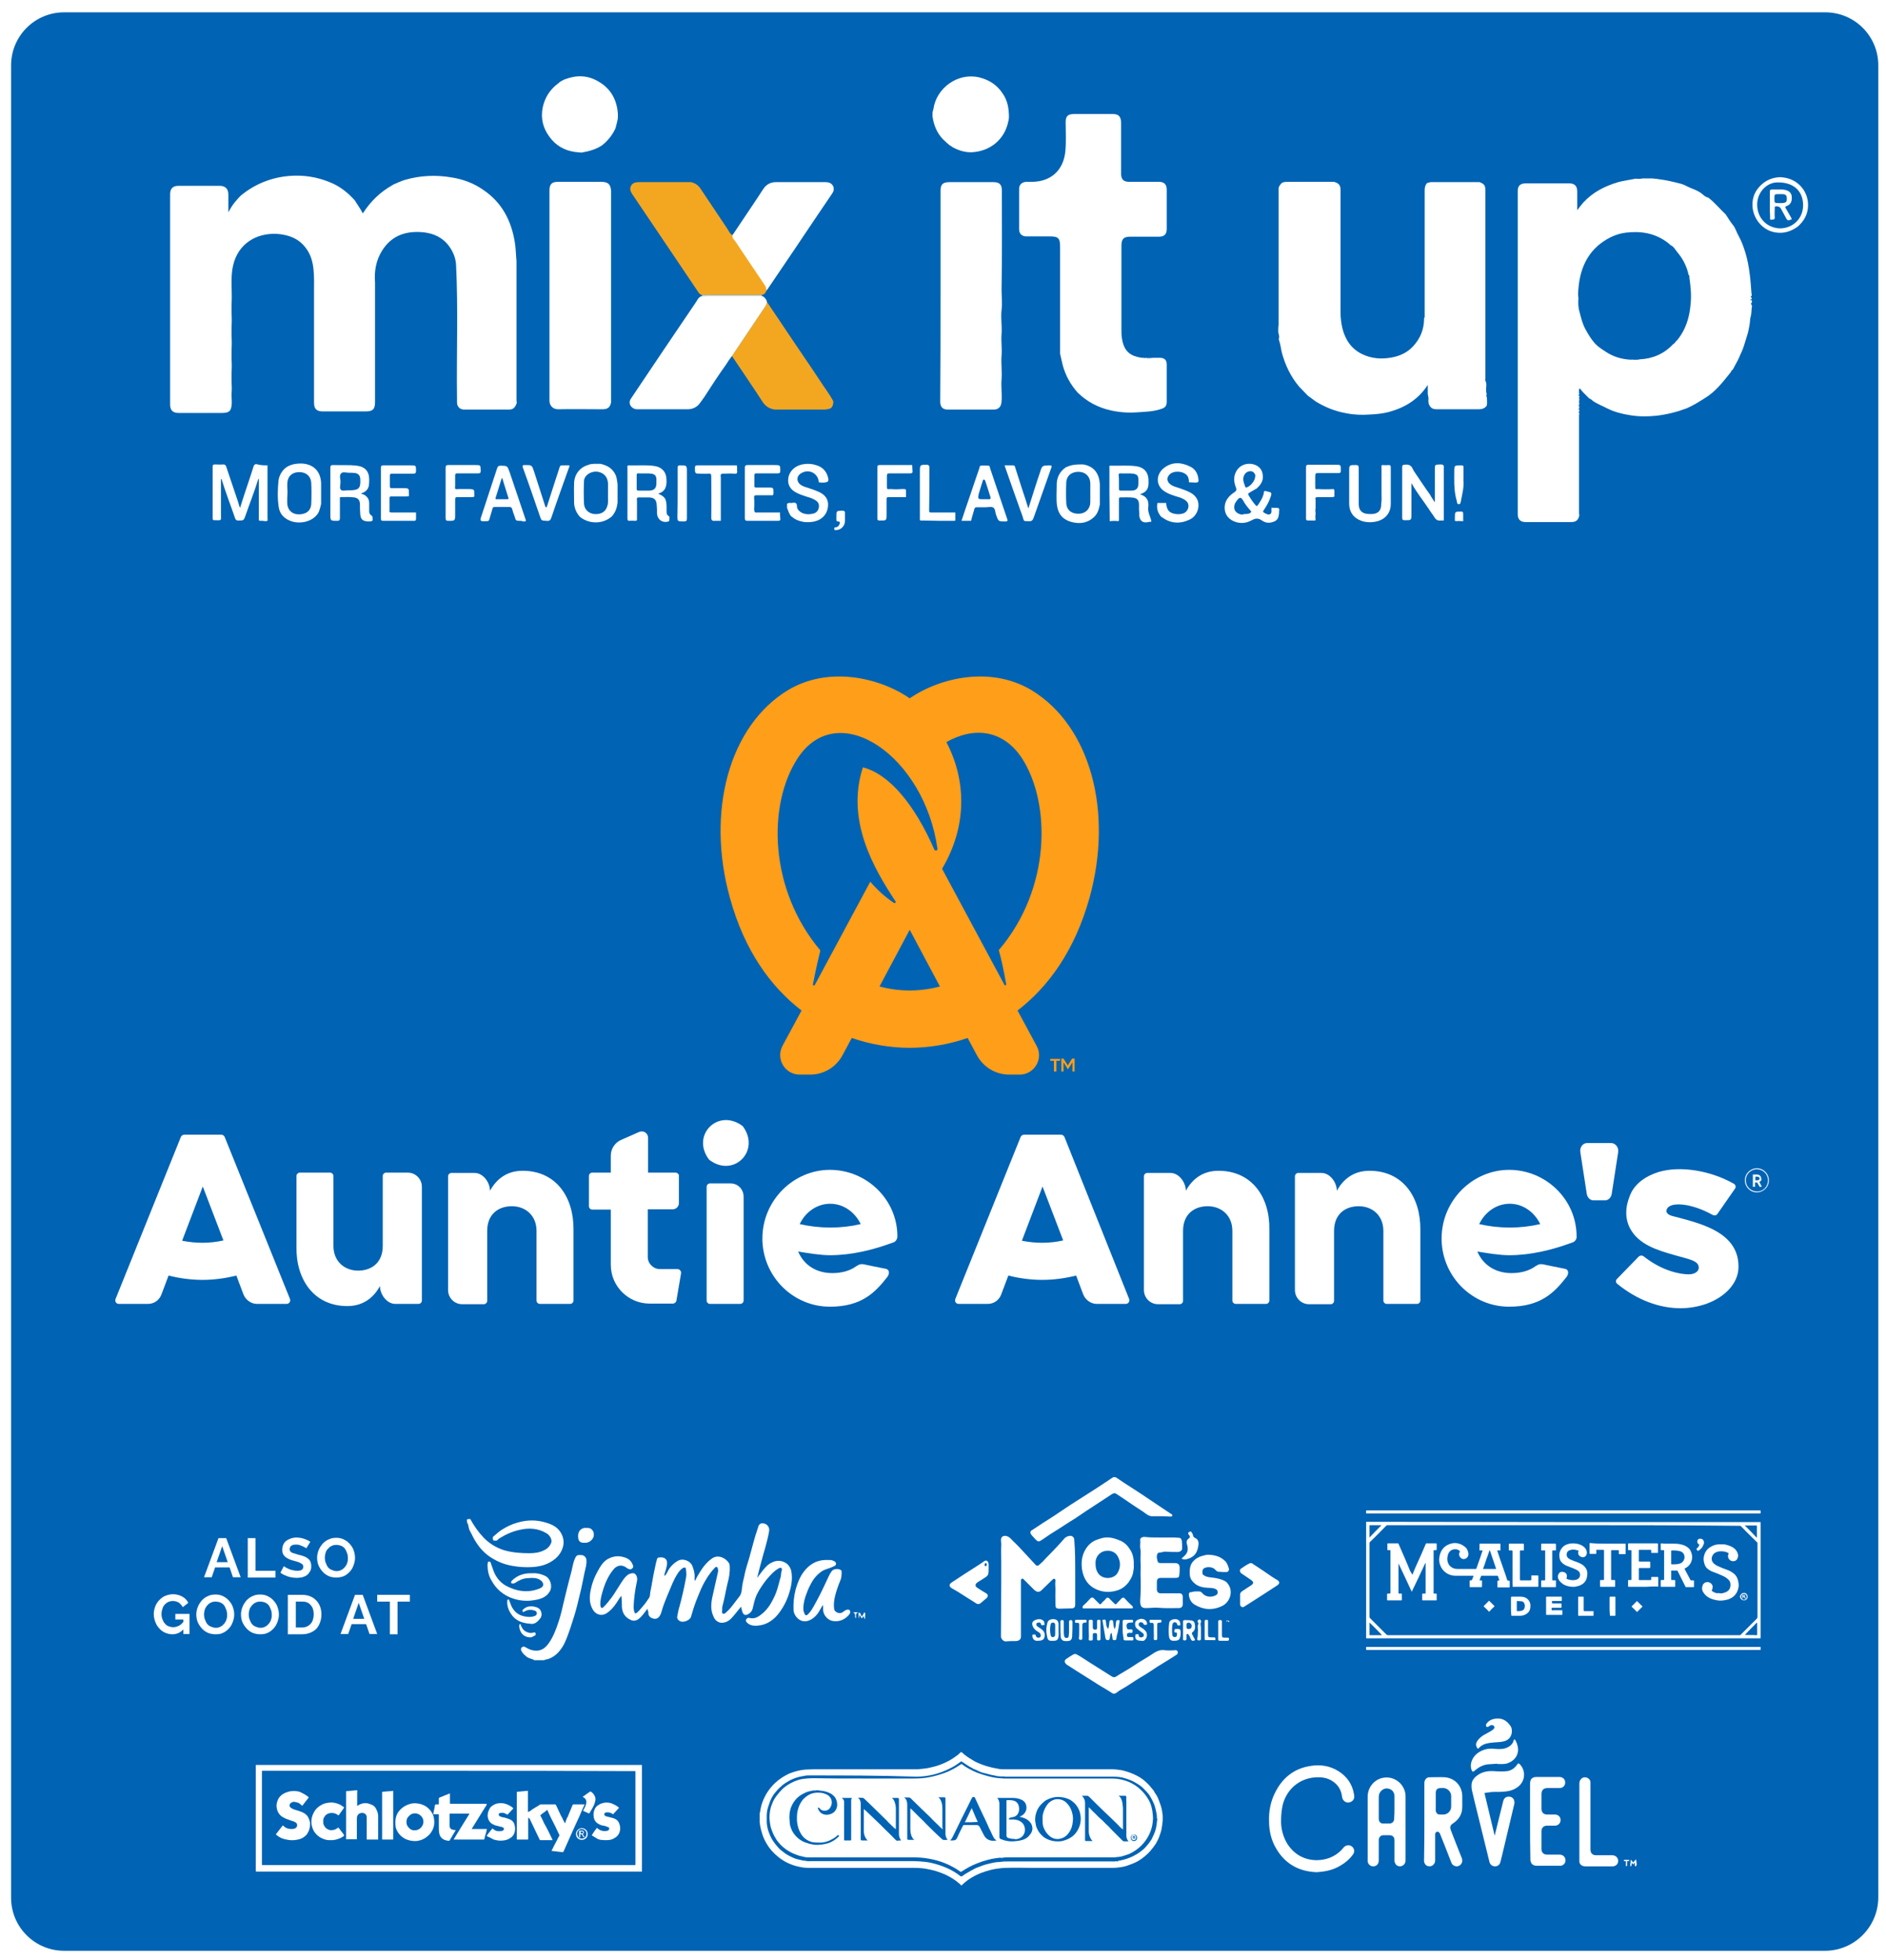 <?xml version="1.0" encoding="utf-8"?>
<!-- Generator: Adobe Illustrator 29.8.2, SVG Export Plug-In . SVG Version: 9.03 Build 0)  -->
<svg version="1.0" id="AUNTANNE_brandLogo" xmlns="http://www.w3.org/2000/svg" xmlns:xlink="http://www.w3.org/1999/xlink" x="0px"
	 y="0px" viewBox="0 0 612 636" style="enable-background:new 0 0 612 636; background-color:#FFFFFF;" xml:space="preserve">
<style type="text/css">
	#AUNTANNE_brandLogo .st0{fill:none;}
	#AUNTANNE_brandLogo .st1{fill:#0063B4;}
	#AUNTANNE_brandLogo .st2{fill:#FFFFFF;}
	#AUNTANNE_brandLogo .st3{fill:#F3A720;}
	#AUNTANNE_brandLogo .st4{fill:#FF9E18;}
</style>
<g>
	<path class="st1" d="M592.2,633H20.8c-9.5,0-17.2-7.7-17.2-17.2V21.2C3.6,11.7,11.3,4,20.8,4h571.5c9.5,0,17.2,7.7,17.2,17.2v594.6
		C609.4,625.3,601.7,633,592.2,633z"/>
	<g>
		<path class="st2" d="M77.9,63.7c0.1-0.1,0.1-0.1,0.2-0.2c4.6-3.8,9.9-5.9,15.7-6.4c4.6-0.4,9.1,0.3,13.4,2.1
			c3.2,1.3,5.8,3.4,8.1,6v0.1c0.8,1.3,1.7,2.5,2.4,3.9c0.1-0.1,0.2-0.1,0.2-0.2c2.4-3.7,5.5-6.7,9.4-8.9c0.1-0.1,0.2-0.1,0.3-0.2
			c1.2-0.5,2.4-1.1,3.7-1.5c5.1-1.5,10.2-1.7,15.4-0.8c3.7,0.6,7.1,1.9,10.1,4c6.1,4.1,9.2,10.1,10.3,17.3c0.3,1.9,0.3,3.9,0.5,5.8
			c0,14.9,0,29.9,0,44.8c0,0.4,0,0.8,0.1,1.2c-0.5,1.5-1.1,2.1-2.3,2.2c-4.9,0-9.9,0-14.8,0c-1.4,0-2.3-1-2.3-2.3c0-0.4,0-0.9,0-1.3
			c-0.2-14.4,0.4-28.8-0.3-43.2c-0.1-2.6-1.2-5-2.9-7c-2.3-2.6-5.3-3.6-8.6-3.8c-5.3-0.3-9.6,1.4-12.5,6c-2,3.2-2.6,6.7-2.3,10.4
			c0,0.1,0,0.2,0,0.4c0,0.1,0,0.2,0,0.4c0,0.1,0,0.2,0,0.4c0,2.1,0,4.1,0,6.2c0,0.1,0,0.2,0,0.4c0,0.1,0,0.2,0,0.4
			c0,0.1,0,0.2,0,0.4c0,2.1,0,4.1,0,6.2c0,0.1,0,0.2,0,0.4c0,0.1,0,0.2,0,0.4c0,0.1,0,0.2,0,0.4c0,2.1,0,4.1,0,6.2
			c0,0.1,0,0.2,0,0.4c0,0.1,0,0.2,0,0.4c0,0.1,0,0.2,0,0.4c0,2.1,0,4.1,0,6.2c0,0.1,0,0.2,0,0.4c0,0.1,0,0.2,0,0.4
			c0,0.1,0,0.2,0,0.4c0,2.1,0,4.1,0,6.2c0,0.1,0,0.2,0,0.4c0,0.1,0,0.2,0,0.4c0,0.1,0,0.2,0,0.4s0,0.4,0,0.5c0,2.4-0.7,3.1-3.1,3.1
			c-4.6,0-9.2,0-13.8,0c-2.1,0-2.9-0.8-2.9-2.9c0-11.9,0-23.8,0-35.7c0-2.6,0.1-5.2-0.2-7.8c-0.3-2.5-1-4.8-2.6-6.8
			c-2.3-3-5.5-4.1-9.1-4.4c-6.7-0.4-12.8,3.1-14.4,10.4c-0.7,3.2-0.4,6.4-0.4,9.6c0,0.1,0,0.2,0,0.4c0,0.1,0,0.2,0,0.4
			c0,0.1,0,0.2,0,0.4c-0.1,2.1-0.1,4.1,0,6.2c0,0.1,0,0.2,0,0.4c0,0.1,0,0.2,0,0.4c0,0.1,0,0.2,0,0.4c-0.1,2.1-0.1,4.1,0,6.2
			c0,0.1,0,0.2,0,0.4c0,0.1,0,0.2,0,0.4c0,0.1,0,0.2,0,0.4c-0.1,2.1-0.1,4.1,0,6.2c0,0.1,0,0.2,0,0.4c0,0.1,0,0.2,0,0.4
			c0,0.1,0,0.2,0,0.4c-0.1,2.1-0.1,4.1,0,6.2c0,0.1,0,0.2,0,0.4c0,0.1,0,0.2,0,0.4c0,0.1,0,0.2,0,0.4c-0.1,1-0.1,2.1,0,3.1
			c0,0.1,0,0.2,0,0.4c0,0.1,0,0.2,0,0.4s0,0.4,0,0.5c-0.2,2.3-0.8,2.9-3.2,2.9c-4.7,0-9.4,0-14.1,0c-1.8,0-2.7-0.9-2.7-2.7
			c0-22.8,0-45.6,0-68.3c0-1.8,0.9-2.7,2.7-2.7c4.5,0,8.9,0,13.4,0c1.8,0,2.8,1,2.8,2.8c0,1.9,0,3.8,0,5.8
			C75.5,66.2,76.7,65,77.9,63.7z"/>
		<path class="st2" d="M512.8,126.2c-0.2-0.2-0.4-0.1-0.4,0.2c0,0.5-0.1,1.1,0.1,1.6c-0.2,0-0.3,0.1-0.2,0.3c0,0.2,0.1,0.2,0.2,0.2
			c0,0.2,0,0.3,0,0.5c-0.1,0-0.2,0-0.2,0.2c0,0,0.1,0.1,0.2,0.1c0,0.4-0.1,0.7-0.1,1.1c0,0,0,0-0.1,0c0,0,0,0,0.1,0
			c0,0.3,0.1,0.6,0.1,0.9c-0.2,0-0.3,0.1-0.2,0.3c0,0.2,0.1,0.2,0.2,0.2c-0.1,0.2-0.1,0.4,0,0.7c-0.2,0-0.3,0.1-0.2,0.3
			c0,0.2,0.1,0.2,0.2,0.2c0,0.2,0,0.3,0,0.5c-0.2,0-0.3,0.1-0.2,0.3c0,0.2,0.1,0.2,0.2,0.2c0,0.3-0.1,0.5-0.1,0.8
			c0,10.6,0,21.2,0,31.7c0,0.2,0,0.5,0.1,0.7c-0.4,1.7-1.1,2.2-2.8,2.2c-4.9,0-9.7,0-14.6,0c-1.7,0-2.6-0.8-2.6-2.6
			c0-34.9,0-69.8,0-104.8c0-1.7,0.8-2.5,2.6-2.5c4.7,0,9.4,0,14.1,0c1.8,0,2.6,0.9,2.6,2.6c0,2,0,4,0,6.1c0.7-0.9,1.3-1.7,1.9-2.4
			c3.1-3.4,7-5.4,11.4-6.7c1.8-0.5,3.7-0.7,5.5-1.1c0.2,0,0.5,0,0.7,0c0.6,0.1,1.2,0,1.8-0.1c0.9,0,1.7,0,2.6,0c0.4,0,0.8,0,1.3,0.1
			c0.3,0,0.6,0,0.9,0.1c2.6,0.3,5.2,0.9,7.8,1.6c1,0.3,1.9,0.9,2.9,1.3c1.3,0.5,2.6,1,3.7,1.9c0.6,0.5,1.2,1.1,2,1.2l0,0
			c2.1,1.6,3.8,3.7,5.7,5.5l0,0c0.8,1.2,1.5,2.4,2.4,3.5c0.8,1,1.1,2.3,1.7,3.3c1,1.8,1.7,3.7,2.3,5.7c0.7,2.3,1.1,4.6,1.4,7
			c0.3,2.3,0.4,4.5,0.6,6.8c-0.4,0.3-0.4,0.6,0,0.8c0,0.1,0,0.2,0.1,0.2c0,0.1-0.1,0.1-0.1,0.2c-0.2,0-0.4-0.1-0.4,0.2
			c0,0.2,0.2,0.1,0.4,0.1c0,0.1,0,0.1,0.1,0.2c0,0.2-0.1,0.4-0.1,0.6c-0.5,0.3,0,0.6,0,0.8c0,0.1,0,0.1,0.1,0.2c0,0.3,0,0.6-0.1,0.9
			c0,0.5-0.1,1-0.1,1.4c0,0.8-0.4,1.6-0.4,2.4c-0.1,1.4-0.4,2.8-0.7,4.1c-0.4,1.4-0.9,2.8-1.3,4.2c-0.4,1.4-1.1,2.6-1.6,3.9
			c-0.6,1.3-1.4,2.6-2,3.8l0,0c-0.4,0.2-0.5,0.6-0.7,0.9c-2.5,3.1-4.9,6.3-8.4,8.4c-1.9,1.2-3.8,2.4-5.9,3.3c-3.2,1.2-6.4,2-9.8,2.4
			c-2.9,0.3-5.9,0.3-8.7-0.2c-2.5-0.4-4.9-1-7.3-2.2c-1.5-0.8-3.2-1.4-4.6-2.4c-0.4-0.3-0.7-0.7-1.2-0.8l0,0
			c-0.6-0.6-1.3-1.3-1.9-1.9l0,0C513.2,126.7,513,126.5,512.8,126.2z M544.1,81.6c-0.6-0.8-1.1-1.7-2.1-2.1l0,0
			c-0.2-0.3-0.6-0.5-0.9-0.8c-4.1-3.1-8.7-3.8-13.6-3.2c-1.6,0.2-3.2,0.7-4.7,1.4c-6.9,3.4-10,9.3-10.6,16.7c-0.1,1-0.2,2.1,0,3.1
			c-0.1,1.5-0.1,3,0.3,4.3c0.5,1.9,0.9,3.8,1.9,5.7c0.9,1.7,1.9,3.3,3.1,4.7c1,1.1,2.3,1.9,3.5,2.7c2.4,1.6,5,2.4,7.8,2.6
			c0.5,0,1,0,1.4,0c0.2,0.1,0.4,0.1,0.6,0c0.4,0.1,0.8,0,1.3-0.1c4.2-0.2,7.9-1.8,10.8-4.9l0,0c0.4-0.2,0.7-0.6,0.9-0.9l0,0
			c0.7-0.6,1.1-1.3,1.6-2c2-3.1,2.9-6.5,3.2-10.2c0.3-2.9,0-5.7-0.4-8.5c0-0.3,0.1-0.8-0.3-0.9c0-0.1,0-0.1,0-0.2
			C547.3,86.3,546,83.8,544.1,81.6C544.2,81.6,544.2,81.6,544.1,81.6z"/>
		<path class="st2" d="M464.2,59.1c5.3,0,10.6,0,15.9,0c1.6,0.6,1.9,1.1,1.9,2.8c0,3.7,0,7.4,0,11c0,16.5,0,33.1,0,49.6
			c0,0.5-0.2,1,0.2,1.4c0,0.2,0,0.4,0.1,0.5c0.1,1.1-0.3,2.2,0.1,3.3c0,0.4-0.2,0.9,0.1,1.3c0,0.8,0.1,1.6,0,2.4
			c0,0.1-0.1,0.2-0.1,0.3c-0.7,0.9-1.6,1.1-2.6,1.1c-4.5,0-9,0-13.5,0c-1.5,0-2.1-0.4-2.7-1.8c0-0.3-0.1-0.6-0.1-0.9
			c0.1-0.7,0-1.5-0.2-2.2c0-0.1,0-0.2,0-0.4c0-0.8,0-1.6,0-2.6c-3.1,4.8-7.5,7.4-12.7,8.8c-1.9,0.5-3.9,0.7-6,0.8
			c-2.6,0.2-5.2,0.1-7.7-0.4c-3.5-0.6-6.8-1.9-9.9-3.8l0,0c-0.9-0.6-1.7-1.3-2.6-1.9l0,0c-0.9-1-1.9-1.9-2.8-2.9
			c-2.8-3.3-4.6-7.1-5.7-11.3c-0.3-1.3-0.4-2.6-0.9-3.9c0-0.1,0-0.2,0-0.4c0.2-0.7,0-1.3-0.2-2c0-0.2,0-0.5,0-0.7c0-0.1,0-0.2,0-0.4
			c0-0.1,0-0.2,0-0.4c0-0.3,0.1-0.7,0.1-1c0-14.5,0-29,0-43.5c0-0.3,0-0.6,0-0.9c0-0.1,0.1-0.2,0.1-0.3c0.2-0.5,0.5-0.9,0.9-1.3l0,0
			c1-0.6,2.1-0.3,3.1-0.4c4.6,0,9.2,0,13.9,0c1.6,0.5,2.1,1.1,2.1,2.7c0,13.2,0,26.5,0,39.7c0,1.7,0.2,3.4,0.6,5.1
			c0.9,3.7,2.9,6.7,6.4,8.4c3.1,1.5,6.3,1.7,9.6,1.1c2.7-0.5,5.1-1.6,7-3.7c2.2-2.4,3.4-5.2,3.5-8.5c0-0.2,0-0.4,0-0.5
			c0.3-0.4,0.2-0.8,0.2-1.2c0-13.4,0-26.8,0-40.3c0-0.8,0.1-1.5,0.6-2.2c0.1-0.1,0.1-0.1,0.2-0.2C463.2,59.4,463.7,59.2,464.2,59.1z
			"/>
		<path class="st2" d="M373.1,116.2c0.4,0,0.8-0.1,1.1-0.1c0.7,0,1.4,0,2.1,0c1.6,0,2.3,0.7,2.3,2.2c0,4,0,8,0,12
			c0,1.4-0.5,2-1.8,2.4c-2.6,0.9-5.2,0.9-7.9,1.1c-2.8,0.2-5.6,0-8.3-0.6c-4.2-0.9-7.8-2.8-10.9-5.8l0,0l0,0c-2.3-2.6-4-5.6-4.9-9.1
			c-0.3-1.2-0.5-2.3-0.8-3.5c0-0.1,0-0.2,0-0.4c0-0.8,0-1.6,0-2.5c0-10.6,0-21.1,0-31.7c0-2.9-0.5-3.5-3.4-3.5c-2.5,0-5.1,0-7.6,0
			c-1.4,0-2.3-0.9-2.3-2.3c0-4.4,0-8.8,0-13.1c0-1.4,0.9-2.2,2.3-2.3c0.7,0,1.3,0,2,0c6.1-0.1,10.1-3.8,10.7-9.9
			c0.3-3.1,0.1-6.3,0.1-9.4c0-2,0.7-2.7,2.7-2.7c4.2,0,8.4,0,12.6,0c1.9,0,2.6,0.8,2.7,2.7c0,5.6,0,11.1,0,16.7
			c0,1.8,0.8,2.6,2.6,2.6c3.2,0,6.5,0,9.7,0c1.6,0,2.5,0.8,2.5,2.5c0,4.3,0,8.5,0,12.8c0,1.7-0.8,2.5-2.5,2.5c-3.1,0-6.3,0-9.4,0
			c-2.1,0-2.8,0.8-2.8,2.9c0,9.1,0,18.2,0,27.3c0,1,0,2,0.2,3c0.7,4.3,3,5.6,6.4,6.1c0.2,0,0.4,0,0.5,0c0.4,0.1,0.7,0.1,1.1,0
			c0.1,0.1,0.3,0.1,0.4,0.2C372.7,116.6,372.9,116.6,373.1,116.2z"/>
		<path class="st2" d="M198.3,61.9c0,0.3,0,0.5,0,0.8c0,22.3,0,44.7,0,67c0,0.3,0,0.5,0,0.8c-0.3,1.7-1.1,2.3-2.8,2.3
			c-4.8,0-9.6-0.1-14.4,0c-1.7,0-2.8-1.2-2.8-2.8c0-22.8,0-45.5,0-68.3c0-1.9,0.8-2.7,2.7-2.7c4.8,0,9.6,0,14.3,0
			C197.4,59.1,198.1,59.8,198.3,61.9z"/>
		<path class="st3" d="M207.6,59.1c4.5,0,9.1,0,13.6,0c1,0,2,0,3,0c1.3,0.3,2.3,0.9,3.1,2.1c2.9,4.3,5.8,8.7,8.7,13
			c0.5,0.7,0.8,1.7,1.7,2.1c0,0.4,0.1,0.7,0.3,1c1.1,1.3,2,2.8,2.9,4.2c2.4,3.6,4.8,7.1,7.2,10.7c0.4,0.6,0.7,1.2,0.7,1.9
			c-0.3,0.8-0.7,1.5-1.6,1.6c-6.4,0-12.9,0-19.3,0c-0.7,0-1-0.5-1.3-0.9c-3.4-5-6.7-10-10.1-15c-3.8-5.6-7.6-11.3-11.4-16.9
			c-0.5-0.8-0.8-1.5-0.4-2.5C205.3,59.2,206.4,59.1,207.6,59.1z"/>
		<path class="st3" d="M267.6,132.9c-5.4,0-10.7,0-16.1,0c-1.9-0.2-3.3-1.2-4.3-2.9c-0.6-1-1.3-1.9-1.9-2.9
			c-2.6-3.9-5.2-7.8-7.8-11.6c0.2-0.3,0.4-0.6,0.6-0.9c3.3-5,6.7-9.9,10-14.9c0.4-0.6,0.7-1.3,0.6-2c0.1,0.1,0.2,0.2,0.2,0.3
			c2.9,4.3,5.7,8.5,8.6,12.8c2.1,3.1,4.2,6.2,6.3,9.3l0,0c0.8,1.2,1.6,2.4,2.4,3.6c1.4,2.2,3,4.2,4.2,6.5c0,0.2,0,0.4,0,0.6
			C270.1,132.4,269.7,132.7,267.6,132.9z"/>
		<path class="st2" d="M302.6,37.8c0-0.4,0-0.8,0-1.3c0.1-0.4,0.2-0.8,0.3-1.2c1-6.8,7.9-11.8,14.8-10.2c3.3,0.8,5.9,2.5,7.7,5.3
			c1.6,2.3,2,4.9,2,7.7c0,0.3-0.1,0.6-0.1,0.9c0,0.1-0.1,0.2-0.1,0.3c-1.1,5.9-5.9,9.8-11.8,10.1c-2.3,0.1-4.4-0.6-6.4-1.7l0,0
			c-0.3-0.3-0.6-0.4-0.9-0.6l0,0c-0.7-0.6-1.4-1.2-2.1-1.9l0,0C304,43.1,303,40.6,302.6,37.8z"/>
		<path class="st2" d="M181.8,26.5c0.4-0.2,0.7-0.4,1.1-0.6c0.2-0.1,0.3-0.1,0.5-0.2c3.7-1.4,7.3-1.3,10.7,0.7
			c4.1,2.3,6.1,6,6.4,10.6c0,0.4,0,0.9,0,1.3c-0.2,1.2-0.5,2.3-0.8,3.4c-0.1,0.1-0.1,0.2-0.2,0.4c-1,2-2.4,3.7-4.2,5.1l0,0
			c-2,1.3-4.2,1.9-6.5,2.3c-0.1,0-0.2,0-0.4,0c-0.6-0.1-1.2-0.1-1.9-0.2c-3.4-0.5-6.2-2.1-8.2-4.9c-2.1-2.8-2.9-6-2.2-9.5
			c0.7-3.3,2.4-5.9,5.1-7.9h0.1C181.4,26.8,181.6,26.6,181.8,26.5z"/>
		<path class="st2" d="M86.8,151c0,2.2,0,4.5,0,6.7c0,3.5,0,7,0,10.5c0,0.3,0.2,0.8-0.3,0.9c-0.4,0-0.8,0-1.3-0.1
			c-1.4,0-1.2,0.1-1.2-1.2c0-4.1,0-8.2,0-12.6c-0.2,0.4-0.3,0.5-0.3,0.6c-1.2,3.9-2.7,7.6-4,11.4c-0.6,1.7-0.6,1.7-2.4,1.7
			c-0.6,0-0.8-0.2-1-0.7c-1.4-4.1-3-8.2-4.3-12.4c0-0.2-0.1-0.3-0.3-0.4c0,3.8,0,7.6,0,11.4c0,2.3,0.4,2-2.1,2
			c-0.5,0-0.6-0.2-0.6-0.6c0-5.6,0-11.2,0-16.8c0-0.5,0.2-0.7,0.7-0.7c0.9,0,1.8,0.1,2.7,0c0.6,0,0.8,0.2,1,0.7
			c1.3,3.9,2.6,7.8,3.9,11.6c0.2,0.6,0.3,1.2,0.6,1.8c1.4-4.6,3-9,4.4-13.5c0.2-0.5,0.4-0.7,0.9-0.7C84.5,151,85.7,151,86.8,151z"/>
		<path class="st2" d="M413.1,164.8c0.4,0,0.9,0,1.3,0c0.5,0,0.8,0.2,0.7,0.8c-0.1,0.4,0,0.9-0.1,1.3c-0.2,1.6-0.8,2.2-2.4,2.6
			c-1.2,0.3-2.2,0-3.1-0.6c-1.1-0.8-2-0.8-3.3-0.1c-1.8,1-3.7,1.2-5.7,0.4s-3.2-2.5-3.1-4.7s1.5-3.7,3.2-4.8
			c0.6-0.4,0.7-0.8,0.5-1.4c-0.3-0.7-0.5-1.5-0.6-2.3c-0.2-2.8,1.7-5.7,5.3-5.5c2.3,0.2,3.9,1.6,4,4c0.1,1.8-0.9,3-2.1,4.1h-0.1
			c-0.7,0.4-1.5,0.9-2.2,1.3c-0.3,0.2-0.5,0.3-0.3,0.7c0.7,1.2,1.5,2.4,2.4,3.4c0.2,0.2,0.4,0.3,0.6,0c1-1.4,1.9-2.8,2.1-4.6
			c0.1,0,0.2-0.1,0.4-0.1c0.4,0.1,0.8,0.2,1.1,0.3c0.9,0.1,1,0.6,0.7,1.4c-0.5,1.5-1.2,2.9-2.1,4.2c-0.6,0.9-0.6,0.9,0.3,1.4
			c0.2,0.1,0.4,0.2,0.7,0.3c0.8,0.2,1.3-0.2,1.3-1c0-0.4-0.1-0.8,0.1-1.2v-0.1h-0.1l0,0c0,0.1,0,0.1,0,0.1
			C413,164.8,413.1,164.8,413.1,164.8z M403.1,167c0.7-0.4,1.7,0,2.5-0.5c0.4-0.3,0.6-0.4,0.2-0.8c-0.9-1-1.7-2-2.3-3.1
			c-0.8-1.4-1.2-1.4-2.2-0.1c-0.2,0.3-0.5,0.7-0.6,1C400,165.6,401.3,166.8,403.1,167z M407.3,154.6c0.1-0.3,0-0.7-0.3-1.1
			c-0.7-1-2.4-0.7-3.1,0.4c-0.9,1.4-0.3,2.7,0.2,4.1c0.1,0.1,0.1,0.2,0.3,0.2C405.7,157.9,407.3,156,407.3,154.6z"/>
		<path class="st2" d="M468.5,168.8c0,0-0.1,0.1,0,0.1c-0.3,0-0.7,0-1,0c-0.9,0.1-1.5-0.2-2-1c-0.6-1-1.3-1.8-1.9-2.8
			c-1.8-2.7-3.9-5.3-5.5-8.2l-0.1-0.1c0,0-0.1,0-0.1-0.1c0,0,0,0.1,0.1,0.1l0,0c0,3.3,0,6.6,0,9.9c0,2.2,0,2.1-2.2,2.1
			c-0.6,0-0.8-0.2-0.8-0.8c0-1.6,0-3.1,0-4.7c0-3.9,0-7.8,0-11.7c0-0.6,0.2-0.8,0.8-0.8c1.3-0.2,2.2,0.2,2.7,1.5
			c0.1,0.2,0.3,0.5,0.4,0.7c1.7,2.5,3.4,5.1,5.2,7.6l0,0c0.4,0.8,0.9,1.5,1.5,2.4c0-3.7,0-7.1,0-10.5c0-1.8,0-1.7,1.7-1.8
			c0.9,0,1.3,0.1,1.2,1.1c0,5.2,0,10.3,0,15.5C468.5,168,468.5,168.4,468.5,168.8z"/>
		<path class="st2" d="M206.7,162.6c0,1.9,0,3.8,0,5.6c0,0.3,0.1,0.7-0.4,0.8c-0.6,0-1.3-0.1-1.9,0c-0.7,0-0.8-0.2-0.8-0.8
			c0-2.6,0-5.2,0-7.8c0-2.9,0-5.7,0-8.6c0-0.4-0.2-0.8,0.5-0.8c2.7,0.1,5.5-0.2,8.2,0.2c2.2,0.3,3.6,1.6,3.9,3.6
			c0.1,1.1,0.2,2.2-0.2,3.3c-0.4,1.2-1.3,1.7-2.4,2.1c2.2,1,2.6,1.6,2.7,4.1c0,0.6,0,1.2,0,1.7c0,0.6,0.1,1.1,0.6,1.4
			c0.6,0.3,0.2,0.9,0.3,1.4c0,0.2-0.1,0.3-0.3,0.4c-1.9,0.6-3.6-0.6-3.7-2.6c0-0.9,0-1.8-0.1-2.7c-0.1-1.7-0.7-2.4-2.5-2.5
			c-0.9,0-1.9,0-2.8,0C206.6,161.4,206.6,161.4,206.7,162.6z M206.6,156.4c0,0.7,0,1.5,0,2.2c0,0.4,0.1,0.6,0.6,0.6
			c1.2,0,2.4,0,3.6,0c1.5-0.1,2.2-0.8,2.2-2.4c0-0.4,0-0.8,0-1.2c0-1.2-0.5-1.7-1.6-1.9c-1.4-0.2-2.9,0-4.3-0.1
			c-0.4,0-0.5,0.2-0.5,0.5C206.6,154.9,206.6,155.6,206.6,156.4z"/>
		<path class="st2" d="M104.2,163.2c0,0.1,0,0.2,0,0.3c-0.2,0.9-0.4,1.7-0.7,2.5c-1.3,2.8-5.1,4.1-8.4,3.3c-2.6-0.7-4.4-2.3-4.7-5.1
			c-0.4-2.8-0.3-5.6,0-8.5c0.1-0.6,0.3-1.2,0.6-1.8c1.4-2.7,3.8-3.5,6.7-3.5c3.9,0.1,6.3,2.4,6.5,6.3
			C104.2,158.9,104.2,161.1,104.2,163.2z M93.3,159.9C93.3,159.9,93.2,159.9,93.3,159.9c-0.1,1.1-0.1,2.1-0.1,3.2
			c0,2.2,1.4,3.7,3.5,3.8c2.5,0.1,4.2-1.1,4.3-3.4c0.1-2.3,0.1-4.6,0-6.8c-0.1-2.1-1.6-3.4-3.6-3.5c-2.2-0.1-3.8,1-4.1,3
			C93.1,157.4,93.3,158.6,93.3,159.9z"/>
		<path class="st2" d="M356.9,157.2c0,1.9,0,3.8,0,5.7c0,0.1,0,0.2,0,0.4c0,0.1,0,0.2,0,0.4c-0.3,1.5-0.7,2.9-1.8,4
			c-2.1,2-4.6,2.4-7.3,1.7c-2.8-0.7-4.4-2.5-4.8-5.3c-0.3-2.1-0.1-4.3-0.1-6.4c-0.1-2.5,0.8-4.6,3-6.1h0.1c1.4-0.7,2.9-0.9,4.4-0.9
			c0.4,0,0.7,0,1.1,0C355,151.3,356.7,153.6,356.9,157.2z M353.8,160c0-1,0-2.1,0-3.1c0-2.2-1.5-3.7-3.6-3.8
			c-2.4-0.1-4.1,1.2-4.2,3.5c-0.1,2.2-0.1,4.4,0,6.6c0.1,2.3,1.7,3.6,4.2,3.5c2.1-0.1,3.6-1.6,3.6-3.8
			C353.8,162.1,353.8,161,353.8,160z"/>
		<path class="st2" d="M191.7,150.6c0.3,0,0.6,0,0.9-0.1c0.5,0,1.1,0,1.6,0c0.2,0,0.4,0,0.6,0c2.3,0.5,4,1.5,5,3.7
			c0.4,0.9,0.4,1.9,0.6,2.9c0,2,0,4,0,6c-0.2,1.7-0.7,3.2-1.9,4.5l0,0c-3,2.6-7.4,2.4-10.2,0.2c-0.1-0.1-0.2-0.2-0.3-0.3
			c-1-1.2-1.6-2.6-1.7-4.2c0-2.2-0.1-4.4,0-6.6c0.1-2.9,2-5.2,4.8-5.9C191.3,150.7,191.5,150.6,191.7,150.6z M197.3,160.3
			c0-1.3,0-2.3,0-3.4c-0.1-2-1.2-3.4-3.2-3.8c-2.2-0.4-4.6,1.1-4.6,3.1c-0.1,2.4-0.1,4.8,0,7.2c0.1,1.9,1.5,3.2,3.3,3.4
			c2.3,0.2,3.8-0.8,4.3-2.7C197.5,162.8,197.2,161.4,197.3,160.3z"/>
		<path class="st2" d="M369.6,165.4c0-0.1,0-0.2,0-0.4c0-0.5,0-1,0-1.5c-0.1-1.2-0.6-1.8-1.8-2c-1.4-0.2-2.9-0.1-4.3-0.1
			c-0.4,0-0.4,0.3-0.4,0.6c0,2.3,0,4.6,0,6.9c-0.1,0.1-0.2,0.2-0.2,0.2c-0.9-0.1-1.7-0.1-2.6,0c-0.1,0-0.1,0-0.2,0
			c0-3-0.1-6.1-0.1-9.1c0-2.7,0-5.4,0-8.1c0-0.4-0.2-0.9,0.5-0.8c2.8,0.1,5.5-0.2,8.3,0.2c1.8,0.3,3.2,1.2,3.7,3.1
			c0.2,0.7,0.2,1.4,0.2,2.2c0,2.1-0.7,3.1-2.8,3.8c2.2,0.6,3,2.1,2.7,4.2c-0.2,1.7,0.7,3,1,4.5c0,0.1,0,0.1,0,0.2
			c-0.3,0-0.7,0-1,0.1c-1.6,0.4-2.7-0.3-2.9-2C369.7,166.5,369.7,165.9,369.6,165.4z M363.1,156.4c0,0.7,0,1.5,0,2.2
			c0,0.4,0.1,0.6,0.5,0.6c1.2,0,2.5,0,3.7,0c1.5-0.1,2.1-0.8,2.1-2.3c0-0.4,0-0.8,0-1.3c0-1.2-0.4-1.7-1.7-1.9
			c-1.4-0.2-2.8,0-4.2-0.1c-0.4,0-0.5,0.2-0.5,0.5C363.1,154.9,363.1,155.6,363.1,156.4z"/>
		<path class="st2" d="M255.4,164.8c0-0.3,0-0.6,0-0.9c0-0.1,0-0.2,0-0.4c0.6-0.6,1.4-0.1,2-0.4c0.8,0,1.2,0.2,1.2,1.1
			c0,1,0.7,1.7,1.6,2.2c1.1,0.5,2.3,0.6,3.5,0.3c1.1-0.2,1.8-0.9,2-2s-0.2-1.9-1.3-2.5c-0.7-0.4-1.4-0.7-2.2-0.9
			c-1.5-0.5-3-0.9-4.4-1.8c-1.1-0.7-1.8-1.7-2-2.9c-0.4-3.1,1.8-5.2,4.1-5.8c1.6-0.4,3.3-0.4,4.8,0.1c1.9,0.5,3.3,1.7,3.9,3.7
			c0.5,1.6,0.2,1.9-1.4,2c-0.1,0-0.1,0-0.2,0c-0.4,0-0.8,0-1.3-0.1c-0.2-3-3.3-4.5-5.8-2.9c-1.5,0.9-1.5,2.7-0.1,3.7
			c0.6,0.4,1.3,0.7,2.1,0.9c1.4,0.5,2.8,0.9,4.2,1.6c1.7,0.9,2.7,2.2,2.6,4.2s-1,3.6-2.8,4.6c-1.5,0.8-3.2,0.9-4.9,0.8
			c-0.1,0-0.2,0-0.4-0.1c-1.3-0.2-2.6-0.7-3.6-1.6c-0.1,0-0.1-0.1-0.2-0.1C256.1,166.9,255.8,165.8,255.4,164.8z"/>
		<path class="st2" d="M377,167.8c0,0-0.1-0.1-0.2-0.1c-1.1-1.3-1.6-2.8-1.2-4.5c0.9,0,1.9,0,2.8,0c0.2,2.2,0.9,3.1,2.6,3.5
			c0.9,0.2,1.8,0.2,2.6,0c1.1-0.2,1.8-1.1,2-2c0.2-1.2-0.2-1.9-1.3-2.6c-0.7-0.4-1.4-0.7-2.2-0.9c-1.3-0.4-2.6-0.8-3.8-1.5
			c-3.6-2-3.2-6-0.4-8c2.6-1.9,5.5-1.7,8.3-0.3c1.7,0.8,2.5,2.3,2.7,4.2c0.1,0.7-0.1,1-0.9,1c-0.7,0-1.4-0.1-2.2-0.1
			c0-0.8-0.1-1.6-0.6-2.2c-1.2-1.5-4.4-1.7-5.7-0.3c-1,1-0.9,2.2,0.2,3.1c0.5,0.4,1.1,0.7,1.8,0.9c1.4,0.5,2.8,0.9,4.1,1.5
			c1.3,0.6,2.4,1.4,3,2.8c0.9,2.4-0.3,5.4-2.8,6.4C382.7,170.1,379.7,169.8,377,167.8z"/>
		<path class="st2" d="M448.2,163.4c0.2-1.1,0.1-2.1,0.1-3.2c0-2.7,0-5.4,0-8.2c0-0.4-0.1-0.7,0.1-1.1c0.7,0,1.4,0.1,2.1,0
			c0.6,0,0.8,0.1,0.8,0.8c0,4,0,8,0,11.9c0,2.6-1.5,4.6-3.9,5.4c-1.6,0.5-3.3,0.6-5,0.2c-2.3-0.6-4.6-2.3-4.6-5.8s0-6.9,0-10.4
			c0-2.1,0-2.1,2.1-2.1c0.8,0,1,0.2,1,1c0,3.9,0,7.8,0,11.7c0,1.7,0.8,2.8,2.4,3.1c0.6,0.1,1.1,0.1,1.7,0.1
			C447.2,166.8,448.3,165.6,448.2,163.4z"/>
		<path class="st2" d="M127,166.3c2.3,0,4.7,0,7,0c0.3,0,0.7,0,1,0c0,0.6,0,1.3,0,1.9c0,0.6-0.1,0.8-0.7,0.8c-3.3,0-6.6,0-9.9,0
			c-0.7,0-0.8-0.2-0.8-0.8c0-5.5,0-11,0-16.4c0-0.6,0.2-0.8,0.8-0.8c2.9,0,5.8,0,8.8,0c1.8,0,1.8,0,1.8,1.8c0,0.8-0.3,0.9-1,0.9
			c-2.3,0-4.5,0-6.8,0c-0.5,0-0.7,0.1-0.7,0.7c0,1.1,0,2.3,0,3.4c0,0.5,0.2,0.6,0.6,0.6c1.2,0,2.4,0,3.7,0c1.9,0,1.9,0,1.9,1.9
			c0,0.2,0,0.3,0,0.5c0,0.1,0,0.1,0,0.2c-0.3,0-0.7,0.1-1,0.1c-1.5,0-3,0-4.6,0c-0.3,0-0.7-0.1-0.7,0.5c0,1.5,0,3,0,4.6
			C126.7,166.2,126.7,166.3,127,166.3z"/>
		<path class="st2" d="M245.7,166.3c2.5,0,5,0,7.4,0c0,0.6,0,1.3,0.1,1.9c0.1,0.6-0.1,0.8-0.8,0.8c-3.3,0-6.5,0-9.8,0
			c-0.7,0-0.9-0.2-0.9-0.9c0-5.4,0-10.9,0-16.3c0-0.7,0.2-0.9,0.9-0.9c2.9,0,5.8,0,8.7,0c1.9,0,1.9,0,1.9,1.9c0,0.7-0.3,0.8-0.9,0.8
			c-2.3,0-4.6,0-6.8,0c-0.5,0-0.7,0.1-0.7,0.6c0,1.1,0,2.3,0,3.4c0,0.5,0.1,0.6,0.6,0.6c1.3,0,2.6,0,3.8,0c1.8,0,1.8,0,1.8,1.8
			c0,0.6-0.2,0.8-0.8,0.7c-1.6,0-3.1,0-4.7,0c-0.6,0-0.8,0.1-0.8,0.7c0.1,1.3,0.1,2.6,0,3.9C244.8,166.3,245.1,166.4,245.7,166.3z"
			/>
		<path class="st2" d="M326,151.1c0,0,0.1-0.1,0-0.1c0.9,0,1.7,0,2.6,0c0.5,0,0.7,0.1,0.8,0.6c0.7,2.3,1.5,4.6,2.2,6.9
			c0.7,2.1,1.4,4.2,2.1,6.5c1.3-4.1,2.5-8,3.8-11.8c0.7-2.2,0.7-2.1,3-2.2c0.8,0,0.9,0.2,0.6,0.9c-1.8,5.1-3.6,10.2-5.4,15.3
			c-0.7,2-0.7,2-2.8,1.9c-0.4,0-0.7-0.1-0.8-0.6c-0.3-1.1-0.7-2.1-1.1-3.2C329.3,160.6,327.7,155.9,326,151.1z"/>
		<path class="st2" d="M148.9,158.7c1.2,0,2.3,0,3.5,0c1.5,0.1,1.5,0.1,1.5,1.6c0,0.1,0,0.2,0,0.3c0.1,0.6-0.1,0.7-0.7,0.7
			c-1.6,0-3.2,0-4.7,0c-0.7,0-0.8,0.2-0.8,0.8c0,1.5,0,3.1,0,4.7c0,2.2,0,2.2-2.2,2.2c-0.7,0-0.9-0.2-0.9-0.9c0-5.4,0-10.9,0-16.3
			c0-0.7,0.2-0.9,0.9-0.9c2.9,0,5.8,0,8.7,0c1.8,0,1.7,0,1.8,1.8c0,0.8-0.3,0.9-0.9,0.9c-2.2,0-4.4,0-6.7,0c-0.5,0-0.7,0.1-0.7,0.7
			c0,1.1,0,2.2,0,3.3C147.6,158.8,147.6,158.8,148.9,158.7z"/>
		<path class="st2" d="M293.2,158.7c0.2,0,0.5,0,0.7,0.1c0,0.1,0,0.2,0.1,0.3c0,0.7,0,1.4,0,2.2c-1.9,0-3.7,0-5.6,0
			c-0.6,0-0.7,0.1-0.7,0.7c0,1.6,0,3.2,0,4.7c0,2.3,0,2.2-2.2,2.2c-0.7,0-0.8-0.2-0.8-0.8c0-5.5,0-10.9,0-16.4
			c0-0.7,0.2-0.8,0.9-0.8c3.5,0,6.9,0,10.4,0c0,0.7,0.1,1.3,0.1,2c0.1,0.6-0.3,0.7-0.8,0.7c-2.2,0-4.5,0-6.7,0
			c-0.6,0-0.8,0.2-0.8,0.8c0,1.1,0,2.1,0,3.2c0,1.2,0,1.2,1.2,1.1c1.2,0.1,2.3,0.1,3.5,0C292.6,158.7,292.9,158.7,293.2,158.7z"/>
		<path class="st2" d="M427.5,158.7c1.8,0.1,3.5,0.1,5.3,0c0.4,0.6,0.1,1.3,0.2,1.9c0.1,0.6-0.1,0.7-0.7,0.7c-1.5,0-3.1,0-4.6,0
			c-0.8,0-1,0.2-0.8,0.9c0,0.5,0,1.1,0,1.6c0,0.2,0,0.4,0,0.6c0,0.2,0,0.4,0,0.5c-0.1,0.5-0.1,1,0,1.5c0,0.2,0,0.4,0,0.5
			c-0.1,0.5-0.1,1,0,1.5c0,0.2-0.1,0.4-0.1,0.5c-0.8,0-1.5,0-2.3,0c-0.6,0-0.7-0.2-0.7-0.7c0-5.5,0-11.1,0-16.6
			c0-0.6,0.2-0.8,0.8-0.8c2.9,0,5.7,0,8.6,0c2,0,1.9,0,1.9,1.9c0,0.6-0.1,0.8-0.8,0.8c-2.1,0-4.1,0-6.2,0c-1.3,0-1.3,0-1.3,1.4v0.1
			c0,0.1,0,0.2,0,0.4s0,0.4,0,0.6c0,0.2,0,0.4,0,0.5c0,0.2,0,0.4,0,0.6c0,0.2,0,0.4,0,0.5C426.9,158.2,426.5,158.9,427.5,158.7z"/>
		<path class="st2" d="M239.1,151c0,0.3,0.1,0.6,0.1,0.9c0,0.3-0.1,0.6,0,0.9c0.1,0.8-0.2,1-1,0.9c-1.1-0.1-2.2,0-3.3,0
			c-0.9-0.1-1.2,0.3-1,1.1c0,4,0,8,0,12c0,0.7,0,1.5,0,2.2c-0.6,0-1.3,0-1.9,0c-0.9,0.1-1.2-0.2-1.2-1.1c0.1-4.4,0-8.9,0-13.3
			c0-0.8-0.2-1-1-0.9s-1.6,0-2.4,0c-1.9,0-1.9,0-1.9-1.9c0-0.6,0.2-0.8,0.8-0.8C230.6,151,234.8,151,239.1,151z"/>
		<path class="st2" d="M301.6,151.7c0,4.7,0,9.3-0.1,14c0,0.6,0.3,0.6,0.7,0.6c2.6,0,5.2,0,7.8,0c0,0.9,0,1.7,0,2.6
			c-0.1,0-0.2,0.1-0.3,0.1c-3.3,0-6.7,0-10-0.1c-1.4,0-1.2,0.2-1.2-1.2c0-4.9,0-9.7,0-14.6c0-2.3,0-2.3,2.4-2.3
			C301.5,151,301.6,151.2,301.6,151.7z"/>
		<path class="st2" d="M577.3,57.5c0.2,0,0.4,0,0.5,0c0.3,0,0.7,0.1,1,0.1c4.7,0.6,8.1,4.6,7.9,9.3c-0.1,2.7-1.3,4.8-3.3,6.6l0,0
			c-2.2,1.6-4.6,2.4-7.4,1.9c-6.2-1.1-9.4-8.6-5.9-13.8C571.9,59.1,574.3,57.7,577.3,57.5z M585.1,66.4c-0.1-4.6-3.3-7.4-8.6-7.2
			c-3.1,0.1-6.4,3.1-6.3,7.4c0.1,4.3,3.3,7.5,7.6,7.5C581.9,74,585.2,70.8,585.1,66.4z"/>
		<path class="st2" d="M474.9,154.2c0,0.1,0,0.2,0,0.4c0,0.1,0,0.2,0,0.4c0,0.1,0,0.2,0,0.4s-0.1,0.4,0,0.5c0.2,2.4-0.5,4.7-0.9,7
			c-0.1,0.3-0.1,0.7-0.6,0.7s-0.5-0.2-0.6-0.6c-0.1-0.7-0.4-1.5-0.5-2.2c-0.5-2.5-0.4-5-0.4-7.5c0-2.4,0-2.3,2.4-2.3
			c0.5,0,0.6,0.2,0.6,0.6C474.9,152.5,474.9,153.4,474.9,154.2z"/>
		<path class="st2" d="M474.5,169.1c-0.6,0-1.3-0.1-1.9,0c-0.4,0-0.6-0.1-0.5-0.5c0-0.2,0-0.4,0-0.6c0-2,0-2,2-2
			c0.5,0,0.7,0.1,0.7,0.7c0,0.8,0,1.6,0,2.5C474.6,169,474.5,169.1,474.5,169.1z"/>
		<path class="st2" d="M568.4,97.7c0,0.1,0.1,0.2,0.1,0.3c-0.1,0.2-0.1,0.3-0.2,0.5C568.4,98.2,567.9,97.9,568.4,97.7z"/>
		<path class="st2" d="M373.1,116.2c-0.2,0.4-0.4,0.4-0.7,0.1C372.6,116.1,372.9,116.1,373.1,116.2z"/>
		<path class="st2" d="M568.4,96.9c-0.1,0-0.4,0-0.4-0.1c0-0.3,0.2-0.2,0.4-0.2C568.4,96.7,568.4,96.8,568.4,96.9z"/>
		<path class="st2" d="M568.4,95.3c0,0.3,0,0.6,0,0.8C568,95.9,568,95.6,568.4,95.3z"/>
		<path class="st2" d="M237.7,76.3c2.6-3.9,5.3-7.9,7.9-11.8c0.7-1.1,1.4-2.1,2.1-3.2c1-1.5,2.4-2.2,4.1-2.2c5.3,0,10.6,0,16,0
			c1,0,1.9,0.2,2.5,1.2c0.5,1,0.2,1.9-0.4,2.7c-4,5.9-8,11.8-12,17.8c-2.9,4.2-5.7,8.5-8.6,12.7c-0.2,0.2-0.3,0.6-0.6,0.7
			c0-0.7-0.3-1.4-0.7-1.9c-2.4-3.6-4.8-7.1-7.2-10.7c-1-1.4-1.8-2.9-2.9-4.2C237.7,77.1,237.6,76.7,237.7,76.3z"/>
		<path class="st2" d="M227.7,96.1c0.1-0.1,0.1-0.2,0.2-0.3c6.4,0,12.9,0,19.3,0c0,0.1,0,0.1-0.1,0.2c-5.9,0-11.9,0-17.8,0
			C228.7,96,228.2,96.1,227.7,96.1z"/>
		<path class="st2" d="M227.7,96.1c0.5,0,1.1-0.1,1.6-0.1c5.9,0,11.9,0,17.8,0c0.8,0.2,1.3,0.8,1.7,1.6c0.1,0.8-0.2,1.4-0.6,2
			c-3.3,5-6.7,9.9-10,14.9c-0.2,0.3-0.4,0.6-0.6,0.9c-0.7,0.9-1.4,1.9-2,2.9c-2.5,3.5-4.8,7-7.1,10.6c-0.4,0.6-0.9,1.2-1.3,1.8
			c-0.9,1.3-2.2,2-3.8,2.1c-5.5,0-11.1,0-16.6,0c-0.9,0-1.7-0.4-2.2-1.2c-0.5-0.9-0.3-1.7,0.3-2.5c6.9-10.3,13.9-20.7,20.9-31
			C226.3,97.4,226.6,96.4,227.7,96.1z"/>
		<path class="st2" d="M457.8,157C457.8,156.9,457.8,156.9,457.8,157C457.8,156.9,457.8,156.9,457.8,157
			C457.9,157,457.8,157,457.8,157z"/>
		<path class="st2" d="M458,157c-0.1,0-0.1,0-0.2-0.1l0,0l0,0C457.9,157,458,157,458,157z"/>
		<path class="st2" d="M305.2,95.9c0-11.3,0-22.6,0-33.9c0-2.2,0.7-2.9,3-2.9c4.7,0,9.5,0,14.2,0c1.9,0,2.7,0.8,2.7,2.7
			c0,10.7,0.1,21.5-0.1,32.2c0,2.2,0.3,4.4,0,6.6c-0.3,2.6,0.2,5.2,0,7.8c-0.2,2.3,0.2,4.6,0,7c-0.2,2.6,0.2,5.1,0,7.7
			c-0.2,2.4,0.2,4.8,0,7.2c-0.1,1.6-0.9,2.6-2.5,2.6c-5,0-10,0-15,0c-1.6,0-2.4-0.9-2.4-2.5C305.2,118.8,305.2,107.4,305.2,95.9z"/>
		<path class="st2" d="M120.8,167.5c0.3,1.6,0.2,1.7-1.4,1.7c-1.7-0.1-2.4-0.7-2.5-2.4c-0.1-1.1-0.1-2.2-0.1-3.3
			c-0.1-1.3-0.6-1.9-1.9-2.1c-1.4-0.2-2.8-0.1-4.2-0.1c-0.6,0-0.4,0.4-0.4,0.7c0,2,0,4.1,0,6.1c0,0.7-0.2,0.9-0.9,0.9
			c-2.2,0-2.2,0-2.2-2.2c0-5,0-10,0-15c0-0.7,0.2-0.9,0.9-0.9c2.5,0.1,5.1-0.1,7.6,0.2c2.7,0.3,4.1,1.8,4.1,4.5c0,0.6,0,1.3-0.1,1.9
			c-0.2,1.4-1.2,2.2-2.5,2.6c0.2,0.3,0.4,0.2,0.7,0.3c1.2,0.6,1.9,1.5,1.9,2.9c0,0.9,0,1.8,0,2.6c0,0.6,0.2,1.1,0.8,1.4
			C120.7,167.5,120.7,167.5,120.8,167.5z M110.5,156.3c0,0.9-0.4,2.1,0.1,2.6c0.5,0.6,1.8,0.1,2.7,0.2h0.1c3.1,0,3.7-0.7,3.5-3.8
			c-0.1-1-0.6-1.6-1.6-1.8c-0.7-0.1-1.4-0.1-2.1-0.1c-0.9,0-2-0.4-2.5,0.2C110,154.3,110.5,155.4,110.5,156.3z"/>
		<path class="st2" d="M120.8,167.5c-0.1,0-0.1,0-0.1-0.1C120.7,167.4,120.8,167.5,120.8,167.5z"/>
		<path class="st2" d="M177.4,164.6c0.9-2.7,1.7-5.4,2.6-8.1c0.5-1.6,1.1-3.3,1.6-4.9c0.1-0.4,0.3-0.6,0.8-0.6c0.6,0,1.2,0,1.7,0
			c0.8-0.1,0.8,0.2,0.5,0.8c-1.9,5.4-3.9,10.8-5.7,16.2c-0.3,0.8-0.6,1.1-1.5,1c-1.7-0.1-1.7,0-2.2-1.5c-1.8-5.2-3.6-10.5-5.5-15.7
			c-0.3-0.8-0.1-0.9,0.7-0.9c2.2,0,2.2,0,2.9,2.1c1.2,3.7,2.4,7.5,3.6,11.2c0,0.1,0.1,0.2,0.1,0.3
			C177.2,164.6,177.3,164.6,177.4,164.6z"/>
		<path class="st2" d="M315.1,169c-1,0-2,0-3.1,0c0.9-2.6,1.7-5.2,2.6-7.7c1.1-3.2,2.2-6.5,3.3-9.7c0-0.1,0-0.4,0.1-0.4
			c0.9-0.3,1.8-0.1,2.7-0.1c0.5,0,0.5,0.5,0.6,0.9c1,3,2,5.9,3,8.9c0.8,2.5,1.7,4.9,2.5,7.4c0.2,0.6,0.3,0.9-0.6,0.9
			c-2.3,0-2.2,0-3-2.2c-0.3-0.8-0.2-1.9-0.9-2.3c-0.6-0.4-1.6-0.1-2.4-0.1c-1,0-1.9,0-2.9,0c-0.4,0-0.7,0.1-0.8,0.5
			C315.9,166.3,315.4,167.7,315.1,169C315,169,315.1,169,315.1,169z M319.4,162c0.5,0,1,0,1.5,0c0.6,0,0.6-0.3,0.5-0.7
			c-0.6-1.8-1.1-3.6-1.7-5.3c-0.1-0.2-0.2-0.4-0.5-0.4c-0.2,0-0.2,0.3-0.3,0.4c-0.4,1.3-0.8,2.6-1.2,3.9
			C317.2,162,317.2,162,319.4,162z"/>
		<path class="st2" d="M168.9,169c-1.5,0-1.5,0-1.9-1.4c-0.3-0.8-0.6-1.6-0.8-2.4c-0.1-0.5-0.4-0.7-0.9-0.7c-1.6,0-3.2,0-4.7,0
			c-0.5,0-0.7,0.1-0.8,0.6c-0.3,1.1-0.7,2.3-1,3.4c-0.1,0.4-0.3,0.6-0.7,0.6c-2.5,0.1-2.5,0.1-1.7-2.2c1.6-5,3.3-9.9,4.9-14.9
			c0.2-0.7,0.5-0.9,1.3-0.9c2,0.1,2,0,2.7,1.9c1.7,5,3.4,10,5.1,15.1c0.4,1.1,0.4,1.1-0.7,1.1C169.3,169,169.1,169,168.9,169z
			 M163,155.2c-0.1,0-0.1,0-0.2,0c-0.7,2.1-1.3,4.3-2,6.4c-0.1,0.4,0.2,0.4,0.4,0.4c1.1,0,2.2,0,3.3,0c0.6,0,0.6-0.2,0.4-0.7
			C164.3,159.3,163.6,157.3,163,155.2z"/>
		<path class="st2" d="M274.2,167.9c0,0.8,0.1,1.7-0.4,2.6c-0.6,1-1.5,1.5-2.6,1.5c-0.2,0-0.5,0-0.5-0.3s0-0.6,0.4-0.6
			c0.6,0,1.1-0.4,1.3-1c0.2-0.4,0.3-0.9-0.5-0.9c-0.4,0-0.5-0.2-0.5-0.6c0-0.4,0-0.7,0-1.1c0-1.7,0-1.7,1.8-1.8c0.7,0,1.1,0.2,1,0.9
			C274.2,167.1,274.2,167.4,274.2,167.9z"/>
		<path class="st2" d="M219.9,160c0-2.7,0-5.5,0-8.2c0-0.7,0.2-0.8,0.8-0.8c2.2,0,2.2,0,2.2,2.2c0,5,0,10,0,15c0,0.8-0.2,1-1,1
			c-2.1,0-2.1,0-2.1-2C219.9,164.7,219.9,162.3,219.9,160z"/>
		<path class="st2" d="M574.3,66.5c0-1.4,0-2.9,0-4.3c0-0.6,0.2-0.7,0.7-0.7c1.1,0,2.2,0,3.3,0c0.4,0,0.9,0.1,1.3,0.2
			c0.9,0.3,1.6,0.8,1.8,1.9c0.1,1.3,0,2.6-1.5,3.2c-0.7,0.2-0.7,0.5-0.3,1c0.5,0.9,1,1.7,1.5,2.6c0.1,0.3,0.5,0.8,0.2,0.8
			c-0.5,0.1-1.1,0.7-1.6-0.2c-0.6-1.1-1.2-2.2-1.8-3.3c-0.3-0.6-1.2-0.9-1.8-0.7c-0.3,0.1-0.2,0.4-0.2,0.6c0,1-0.1,2,0,2.9
			s-0.7,0.7-1.1,0.8c-0.6,0.1-0.4-0.5-0.4-0.8C574.3,69.3,574.3,67.9,574.3,66.5z M577.3,65.9c0.3,0,0.7,0,1,0
			c1.3-0.1,1.6-0.4,1.5-1.7c0-0.9-0.5-1.2-1.6-1.2c-0.3,0-0.7,0-1,0c-1.4,0-1.4,0-1.4,1.4C575.8,65.9,575.8,65.9,577.3,65.9z"/>
	</g>
	<g>
		<g>
			<path class="st2" d="M345.4,368.9c-0.2-0.4-0.6-0.7-1.1-0.7h-12c-0.5,0-0.9,0.3-1.1,0.7L310,421.5c-0.3,0.8,0.2,1.6,1.1,1.6h9.4
				c2,0,3.7-1.2,4.4-3.1l2.3-6.1c3.6,0.9,7.3,1.4,11,1.4s7.4-0.5,11-1.4l2.3,6.1c0.7,1.8,2.5,3.1,4.4,3.1h9.4c0.8,0,1.4-0.8,1.1-1.6
				L345.4,368.9L345.4,368.9z M331.6,402.6l6.7-17.6l6.7,17.5C340.6,403.5,336.1,403.5,331.6,402.6L331.6,402.6z"/>
			<path class="st2" d="M547.3,395.8c-2.2-0.6-4.2-1.1-4.9-1.3c-1.2-0.4-2-1.1-1.5-2.2c1.1-2.4,7.8-2,14.8,1.9
				c0.6,0.3,1.3,0.2,1.6-0.3l5.7-8.2c0.4-0.5,0.2-1.3-0.4-1.6c-7.6-4.3-17.4-5.9-24.4-3.8c-4.5,1.4-7.8,4-9.2,7.4
				c-1.7,4-1.7,7.7-0.1,10.8c2.8,5.4,9,7.2,14.6,8.8c4.6,1.3,7,1.7,7.6,3.3c0.6,1.6-0.8,2.9-3.1,2.9c-2.7,0-8.5-1-14.6-5.8
				c-0.5-0.4-1.2-0.4-1.7,0.1l-7,7.2c-0.5,0.5-0.4,1.2,0.1,1.6c6.4,5.2,13.6,7.9,20.5,7.9c2.9,0,5.8-0.5,8.6-1.5
				c5.9-2.2,9.8-6.4,10.2-11.1C564.8,400.9,553.8,397.7,547.3,395.8L547.3,395.8z"/>
			<path class="st2" d="M522.8,370.9H515c-1.4,0-2.4,1.4-2.2,2.9l2.1,13.6c0.2,1.2,1.1,2.1,2.2,2.1h3.7c1.1,0,2-0.9,2.2-2.1
				l2.1-13.6C525.3,372.3,524.2,370.9,522.8,370.9z"/>
			<path class="st2" d="M511.6,401.2c0-12-10-21.6-21.9-21.6s-21.9,10-21.9,22.2c0,0.2,0,0.5,0,0.7c0,0,0,0,0,0.1
				c0.4,11.9,10.1,21.4,21.9,21.4c10.2,0,14.6-4.5,18.6-9.6c0.9-1.2,0.7-2.5-0.5-2.7s-6.4-1.3-6.4-1.3c-1.6-0.4-2.1-0.2-3.2,0.5
				c-1.9,1.4-4.6,2.2-7.7,2.2c-5.1,0-9.2-2.5-11.1-7c3,0.5,7.2,1.2,10.3,1.2c7,0,14-1.7,20.7-4.2C511,402.9,511.7,402.1,511.6,401.2
				L511.6,401.2z M480,397.2c1.9-4,5.7-6.6,9.9-6.6c4.3,0,8,2.7,9.9,6.6C493.3,398.7,486.5,398.7,480,397.2z"/>
			<path class="st2" d="M72.9,368.9c-0.2-0.4-0.6-0.7-1.1-0.7h-12c-0.5,0-0.9,0.3-1.1,0.7l-21.2,52.6c-0.3,0.8,0.2,1.6,1.1,1.6H48
				c2,0,3.7-1.2,4.4-3.1l2.3-6.1c3.6,0.9,7.3,1.4,11,1.4s7.4-0.5,11-1.4L79,420c0.7,1.8,2.5,3.1,4.4,3.1H93c0.8,0,1.4-0.8,1.1-1.6
				L72.9,368.9L72.9,368.9z M59.1,402.6l6.7-17.6l6.7,17.5C68.1,403.5,63.6,403.5,59.1,402.6L59.1,402.6z"/>
			<path class="st2" d="M219.2,380.5h-8.9v-11.3c0-1.5-1.5-2.5-2.9-1.9l-5.9,2.6c-2,0.9-3.3,2.9-3.3,5.1v5.5h-6
				c-0.6,0-1.1,0.5-1.1,1.1v9.8c0,0.6,0.5,1.1,1.1,1.1h6v17.9c0,7,5.7,12.6,12.6,12.6h7.5c0.6,0,1.1-0.4,1.2-1l1.5-8.8
				c0.1-0.7-0.4-1.4-1.2-1.4h-5.7c-2.1,0-3.9-1.8-3.9-3.9v-15.5h8.1c1.1,0,2-0.9,2-2v-9C220.3,381,219.8,380.5,219.2,380.5
				L219.2,380.5z"/>
			<path class="st2" d="M237.1,384h-6.7c-0.6,0-1.1,0.5-1.1,1.1V422c0,0.6,0.5,1.1,1.1,1.1h9.8c0.6,0,1.1-0.5,1.1-1.1v-33.7
				C241.3,385.9,239.4,384,237.1,384L237.1,384z"/>
			<path class="st2" d="M230.1,376.3c7.9,6.1,16.9-2.9,10.9-10.9C233,359.4,224.1,368.4,230.1,376.3z"/>
			<path class="st2" d="M291.2,401.2c0-12-10-21.6-21.9-21.6s-21.9,10-21.9,22.2c0,0.2,0,0.5,0,0.7c0,0,0,0,0,0.1
				c0.4,11.9,10.1,21.4,21.9,21.4c10.2,0,14.6-4.5,18.6-9.6c0.9-1.2,0.7-2.5-0.5-2.7s-6.4-1.3-6.4-1.3c-1.6-0.4-2.1-0.2-3.2,0.5
				c-1.9,1.4-4.6,2.2-7.7,2.2c-5.1,0-9.2-2.5-11.1-7c3,0.5,7.2,1.2,10.3,1.2c7,0,14-1.7,20.7-4.2
				C290.6,402.9,291.2,402.1,291.2,401.2L291.2,401.2z M259.5,397.2c1.9-4,5.7-6.6,9.9-6.6c4.3,0,8,2.7,9.9,6.6
				C272.9,398.7,266.1,398.7,259.5,397.2z"/>
			<path class="st2" d="M444.4,379.9c-5.4,0-8.7,3-10.6,6.5c0-2.7-2.2-5.8-5-5.8h-7.5c-0.6,0-1.1,0.5-1.1,1.1v36.9
				c0,2.5,2,4.6,4.6,4.6h7c0.6,0,1.1-0.5,1.1-1.1v-22.7c0-5.4,3.6-8,8-8s8,3,8,8V422c0,0.6,0.5,1.1,1.1,1.1h9.8
				c0.6,0,1.1-0.5,1.1-1.1v-23C461,388.4,455.2,379.9,444.4,379.9L444.4,379.9z"/>
			<path class="st2" d="M395.4,379.9c-5.4,0-8.7,3-10.6,6.5c0-2.7-2.2-5.8-5-5.8h-7.5c-0.6,0-1.1,0.5-1.1,1.1v36.9
				c0,2.5,2,4.6,4.6,4.6h7c0.6,0,1.1-0.5,1.1-1.1v-22.7c0-5.4,3.6-8,8-8s8,3,8,8V422c0,0.6,0.5,1.1,1.1,1.1h9.8
				c0.6,0,1.1-0.5,1.1-1.1v-23C412.1,388.4,406.2,379.9,395.4,379.9L395.4,379.9z"/>
			<path class="st2" d="M169.6,379.9c-5.4,0-8.7,3-10.6,6.5c0-2.7-2.2-5.8-5-5.8h-7.5c-0.6,0-1.1,0.5-1.1,1.1v36.9
				c0,2.5,2,4.6,4.6,4.6h7c0.6,0,1.1-0.5,1.1-1.1v-22.7c0-5.4,3.6-8,8-8s8,3,8,8V422c0,0.6,0.5,1.1,1.1,1.1h9.8
				c0.6,0,1.1-0.5,1.1-1.1v-23C186.2,388.4,180.4,379.9,169.6,379.9L169.6,379.9z"/>
			<path class="st2" d="M112.7,423.8c5.4,0,8.7-3,10.6-6.5c0,2.7,2.2,5.8,5,5.8h7.5c0.6,0,1.1-0.5,1.1-1.1v-36.9
				c0-2.5-2-4.6-4.6-4.6h-7c-0.6,0-1.1,0.5-1.1,1.1v22.7c0,5.4-3.6,8-8,8s-8-3-8-8v-22.7c0-0.6-0.5-1.1-1.1-1.1h-9.8
				c-0.6,0-1.1,0.5-1.1,1.1v22.9C96,415.2,101.9,423.8,112.7,423.8L112.7,423.8z"/>
			<path class="st2" d="M574,383c0,2.2-1.8,3.9-3.9,3.9c-2.2,0-3.9-1.8-3.9-3.9c0-2.2,1.8-3.9,3.9-3.9
				C572.3,379.1,574,380.9,574,383z M573.7,383c0-2-1.6-3.6-3.6-3.6s-3.6,1.6-3.6,3.6s1.6,3.6,3.6,3.6
				C572.1,386.7,573.7,385.1,573.7,383z M570.9,383.5l0.8,1.6H571l-0.8-1.4h-0.7v1.4h-0.7v-4h1.2c1,0,1.5,0.6,1.5,1.3
				C571.7,382.9,571.4,383.3,570.9,383.5L570.9,383.5z M569.6,383h0.6c0.5,0,0.8-0.3,0.8-0.6s-0.3-0.6-0.8-0.6h-0.6V383L569.6,383z"
				/>
		</g>
		<g>
			<path class="st4" d="M353.5,291.5c7.9-28.3,0.2-56-18.7-67.5c-13-7.9-29.6-4.3-39.6,2.6c-10-6.9-26.6-10.5-39.6-2.6
				c-18.9,11.5-26.6,39.2-18.7,67.5c4.7,17,13.2,28.7,23.2,36.4l-6.2,11.5c-2.2,4.2,0.8,9.3,5.6,9.3h3.4c4.4,0,8.4-2.4,10.5-6.3
				l3-5.6c6.3,2.2,12.8,3.2,18.8,3.2s12.5-1,18.8-3.2l3,5.6c2.1,3.9,6.1,6.3,10.5,6.3h3.4c4.7,0,7.8-5.1,5.5-9.3l-6.2-11.5
				C340.2,320.2,348.7,308.5,353.5,291.5z M264.4,319.6c-0.2,0.3-0.7,0.2-0.6-0.2c0.8-4.5,2.4-11,2.4-11
				c-16.7-19.8-17.2-47.2-7.4-62.3c13.1-20.1,41.2-0.8,45.4,29.3c0.1,0.6-0.7,0.8-1,0.3c-6.3-14.4-14.5-24.5-23.2-26.7
				c-5.6,17.2,3.6,32.9,10.6,43.5c0.2,0.3-0.2,0.7-0.5,0.5c-2.7-1.8-5.3-4.1-7.7-6.9L264.4,319.6L264.4,319.6z M295.2,321.4
				c-2.1,0-5.7-0.2-9.8-1.3l9.8-18.4l9.8,18.4C300.8,321.2,297.3,321.4,295.2,321.4z M324.1,308.3c0.8,2.8,1.6,6.5,2.4,11
				c0.1,0.4-0.5,0.6-0.6,0.2l-20.2-37.6c8.2-13.8,7.9-28.7,1.4-41.1c9-5.1,18.4-4,24.5,5.2C341,260.5,341.2,288.3,324.1,308.3z"/>
			<path class="st4" d="M344,344.2h-1.2v3.5H342v-3.5h-1.2v-0.6h3.2V344.2L344,344.2z M348.7,343.5v4.2H348v-3l-1.4,2.2h-0.1
				l-1.4-2.2v3h-0.7v-4.2h0.7l1.4,2.2l1.4-2.2H348.7L348.7,343.5z"/>
		</g>
	</g>
	<g>
		<g>
			<path class="st2" d="M246.5,588.3c0.1,0,0.1-0.1,0.1-0.1c0.1-0.9,0.3-1.7,0.5-2.5c0.7-2.3,1.8-4.3,3.4-6.1
				c1.3-1.5,2.9-2.7,4.6-3.6c0.7-0.4,1.4-0.7,2.1-0.9c0.8-0.3,1.7-0.5,2.6-0.7c0.5-0.1,1-0.1,1.5-0.2c1.7-0.1,3.5-0.1,5.2-0.1
				c10,0,20,0,29.9,0c0.5,0,0.9,0,1.4,0c0.7-0.1,1.3-0.1,2-0.2c1.2-0.1,2.3-0.4,3.5-0.7c2.5-0.7,4.9-1.8,7-3.4
				c0.5-0.3,0.9-0.7,1.3-1.1c0.2-0.2,0.3-0.2,0.5-0.1c0.3,0.2,0.5,0.5,0.8,0.7c1.1,0.9,2.3,1.6,3.5,2.3c1.2,0.6,2.5,1.1,3.8,1.5
				c0.6,0.2,1.3,0.3,1.9,0.5c0.7,0.1,1.4,0.3,2.1,0.4c0.5,0.1,1,0.1,1.5,0.1c11.8,0,23.5,0,35.3,0c0.7,0,1.4,0.1,2.2,0.2
				c0.9,0.1,1.7,0.3,2.6,0.6c1.5,0.5,2.9,1.1,4.2,1.9c0.6,0.4,1.3,0.9,1.8,1.4c0.8,0.7,1.6,1.6,2.3,2.5c0.2,0.2,0.4,0.5,0.5,0.8
				c0.2,0.3,0.4,0.6,0.6,0.9c0.4,0.6,0.6,1.2,0.9,1.9c0.2,0.6,0.4,1.2,0.6,1.7c0.2,0.6,0.3,1.1,0.4,1.7c0.1,0.5,0.1,1,0.2,1.5
				c0,0.6,0,1.2,0,1.7c0,0.2-0.1,0.3-0.1,0.5c0,0.7-0.2,1.5-0.3,2.2c-0.1,0.7-0.4,1.3-0.6,2c-0.3,0.9-0.7,1.7-1.2,2.6
				c-0.6,0.9-1.2,1.7-1.9,2.5c-1.1,1.2-2.3,2.2-3.6,3c-0.6,0.4-1.3,0.7-2,1c-0.5,0.2-1.1,0.4-1.6,0.6c-0.8,0.3-1.7,0.5-2.5,0.6
				s-1.5,0.2-2.3,0.2l0,0c-0.1,0-0.2,0-0.4,0c-8.3,0-16.7,0-25,0c-3.2,0-6.4-0.1-9.6,0c-0.7,0-1.4,0.1-2.2,0.2
				c-0.8,0.1-1.5,0.2-2.3,0.4c-1.2,0.3-2.4,0.7-3.5,1.1c-1,0.4-2,0.9-3,1.5c-0.7,0.4-1.5,1-2.1,1.5c-0.4,0.3-0.7,0.7-1.1,1h-0.1
				c-0.2-0.3-0.5-0.5-0.7-0.7c-1.4-1.2-2.9-2.1-4.6-2.9c-1-0.4-2-0.8-3-1.1s-2-0.5-3.1-0.7c-1.2-0.2-2.4-0.3-3.7-0.3
				c-11.3,0-22.5,0-33.8,0c-0.8,0-1.5,0-2.3-0.1s-1.6-0.3-2.4-0.5c-1.1-0.3-2.1-0.7-3.1-1.2c-1.9-1-3.5-2.3-4.9-3.9
				c-1.2-1.4-2.2-3.1-2.8-4.8c-0.4-1.2-0.7-2.3-0.9-3.6c0-0.2,0-0.4-0.1-0.6C246.5,590.2,246.5,589.2,246.5,588.3z M262.1,576.1
				c-0.5,0-0.9,0.1-1.4,0.2c-1.5,0.2-3,0.7-4.4,1.4c-0.5,0.3-1,0.6-1.5,0.9c-0.6,0.4-1.1,0.8-1.6,1.3c-0.6,0.5-1.1,1.1-1.6,1.7
				c-0.6,0.7-1.1,1.5-1.5,2.4c-0.1,0.2-0.2,0.5-0.3,0.7v0.1c-0.1,0.4-0.3,0.7-0.4,1.1c-0.4,1.1-0.6,2.2-0.6,3.3c0,0.7,0,1.5,0,2.2
				c0.1,1.1,0.3,2.2,0.7,3.2c0.4,1.1,0.9,2.2,1.6,3.1c0.5,0.8,1.2,1.5,1.8,2.2c0.3,0.3,0.7,0.6,1.1,0.9c0.7,0.6,1.5,1.1,2.3,1.5
				c0.8,0.4,1.6,0.8,2.5,1c0.4,0.1,0.9,0.2,1.3,0.3c0.4,0.2,0.9,0.1,1.3,0.2c0.6,0.2,1.3,0.1,1.9,0.1c10.5,0,21,0,31.5,0
				c1.3,0,2.5,0,3.8,0.1s2.5,0.2,3.7,0.5c3.4,0.8,6.6,2.1,9.4,4.3c0.2,0.1,0.3,0.1,0.5,0c0.5-0.4,1-0.7,1.5-1
				c0.8-0.5,1.6-0.9,2.5-1.4c0.7-0.4,1.5-0.6,2.2-0.9c1-0.4,2.1-0.7,3.1-0.9c0.9-0.2,1.7-0.4,2.6-0.4c0.3,0,0.7-0.1,1-0.1
				s0.6-0.1,1-0.1c0.2,0.1,0.5,0,0.8,0c11.4,0,22.9,0,34.3,0c0.2,0,0.4,0.1,0.5,0c0.3-0.1,0.5-0.1,0.8,0c0.1,0,0.1,0.1,0.2,0
				c0-0.1,0.1-0.1,0.2-0.2c0.2-0.1,0.4,0,0.6-0.1c1.5-0.3,3-0.8,4.4-1.5c0.3-0.2,0.6-0.4,0.9-0.5c0.8-0.5,1.5-1,2.2-1.6
				s1.2-1.3,1.8-2c0.3-0.4,0.6-0.8,0.9-1.3c0.4-0.9,0.9-1.8,1.2-2.8c0.2-0.6,0.3-1.2,0.4-1.8s0.1-1.2,0.2-1.7c0-0.1,0.1-0.2,0-0.3
				c-0.1-0.2-0.1-0.5-0.1-0.7c0-0.5-0.1-1-0.2-1.5c-0.2-0.9-0.4-1.9-0.8-2.8c-0.4-0.9-0.8-1.7-1.3-2.5s-1.1-1.4-1.8-2.1
				c-0.6-0.7-1.3-1.2-2.1-1.7c-1.2-0.8-2.5-1.4-3.9-1.8c-1.4-0.5-2.8-0.6-4.3-0.6c-11.6,0-23.1,0-34.7,0c-0.2,0-0.5-0.1-0.7-0.1
				c-0.4,0.1-0.8,0-1.3,0c-0.6,0-1.2-0.2-1.7-0.3c-0.6-0.1-1.2-0.2-1.8-0.4c-0.5-0.1-1-0.3-1.6-0.4c-0.4-0.1-0.8-0.2-1.2-0.4
				c-0.4-0.2-0.9-0.4-1.3-0.6c-0.5-0.2-1-0.4-1.4-0.7c-0.5-0.2-0.9-0.5-1.4-0.8c-0.6-0.4-1.2-0.8-1.8-1.2c-0.1-0.1-0.2-0.1-0.3,0
				c-1.2,0.9-2.4,1.7-3.7,2.3c-3.4,1.7-7,2.6-10.8,2.6C285.5,576.1,273.8,576.1,262.1,576.1z"/>
			<path class="st2" d="M279.8,577.1c5.7,0,11.3,0,17,0c1.5,0,3.1-0.1,4.6-0.4c1.7-0.3,3.4-0.8,5.1-1.4c1.9-0.7,3.7-1.7,5.3-2.8
				c0.2-0.1,0.3-0.1,0.4,0c0.9,0.7,1.9,1.3,2.9,1.8c1.3,0.7,2.7,1.2,4,1.6c1,0.3,2,0.6,3,0.8c0.8,0.1,1.6,0.3,2.3,0.3
				c0.5,0,0.9,0.1,1.4,0.1c0.2,0,0.5,0,0.8,0c11.5,0,22.9,0,34.4,0c1.8,0,3.6,0.4,5.3,1.1c1.3,0.6,2.5,1.3,3.6,2.3s2,2.1,2.7,3.3
				c0.6,1,1,2,1.2,3.2c0.2,0.7,0.2,1.4,0.3,2.1c0,0.5,0.1,1,0,1.5c-0.1,2.3-0.9,4.5-2.2,6.4c-1.1,1.6-2.5,2.9-4.2,3.9
				c-0.7,0.4-1.4,0.8-2.2,1c-0.7,0.2-1.4,0.5-2.2,0.6c-0.6,0.1-1.2,0.1-1.8,0.2c-0.2,0-0.4,0-0.6,0c-11.4,0-22.8,0-34.2,0
				c-0.4,0-0.9,0-1.3,0.1c-0.3,0.1-0.7,0-1,0c-0.5,0.1-1,0.1-1.5,0.2c-0.8,0.1-1.6,0.3-2.4,0.5c-1.2,0.3-2.4,0.7-3.6,1.2
				c-0.8,0.3-1.6,0.7-2.4,1.1c-0.9,0.5-1.7,1-2.5,1.5c-0.1,0.1-0.3,0.1-0.4,0c-3.1-2.2-6.6-3.6-10.3-4.2c-1.6-0.3-3.2-0.4-4.7-0.4
				c-11.2,0-22.5,0-33.7,0c-0.7,0-1.4,0-2.1-0.2c-0.8-0.2-1.5-0.3-2.2-0.6c-0.5-0.2-1-0.4-1.5-0.6c-0.6-0.3-1.3-0.7-1.9-1.1
				c-0.7-0.5-1.3-1-1.9-1.6c-0.6-0.7-1.2-1.3-1.6-2.1c-0.6-0.9-1-1.9-1.4-3s-0.5-2.3-0.6-3.5c0-1.2,0.1-2.3,0.4-3.4
				c0.1-0.5,0.3-0.9,0.5-1.4c0.3-0.9,0.8-1.7,1.4-2.5c0.6-0.8,1.3-1.6,2-2.3c1-0.9,2.1-1.6,3.4-2.2c1.1-0.5,2.3-0.9,3.4-1
				c0.9-0.1,1.8-0.2,2.8-0.2C268.9,577.1,274.4,577.1,279.8,577.1z M276.4,583.6c0.1-0.1,0-0.2-0.1-0.2c-1,0-2.1,0-3.2,0
				c0.5,0.3,0.7,0.6,0.8,1.1c0,0.3,0,0.5,0,0.8c0,3.9,0,7.8,0,11.6c0,0.3,0.1,0.3,0.3,0.3c0.6,0,1.1,0,1.7,0c0.3,0,0.3-0.1,0.3-0.3
				c0-0.1,0-0.1,0-0.2c0-4.3,0-8.6,0-12.9C276.4,583.8,276.4,583.7,276.4,583.6z M265.2,580.9c-0.5,0.1-1,0.1-1.4,0.1
				c-1,0.2-2,0.4-2.9,0.9c-2.1,1-3.5,2.6-4.3,4.8c-0.2,0.7-0.4,1.4-0.4,2.1c0,0.5-0.1,1.1,0,1.6c0,0.5,0.1,0.9,0.1,1.4
				c0.1,0.8,0.4,1.5,0.7,2.2c0.9,1.7,2.2,2.9,3.9,3.7c0.6,0.2,1.2,0.4,1.8,0.6c0.5,0.1,1,0.2,1.6,0.3c1.5,0.1,3-0.1,4.4-0.5
				c1.3-0.4,2.5-1.2,3.5-2.2c0.1-0.1,0.1-0.2,0-0.3c-0.1-0.2-0.3-0.2-0.5,0c-0.5,0.5-1.1,0.9-1.7,1.2c-1.2,0.7-2.5,1.1-3.9,1.1
				c-0.9,0-1.8,0-2.7-0.2c-1-0.3-1.9-0.8-2.6-1.5c-0.8-0.8-1.3-1.8-1.7-2.9c-0.3-1-0.5-2-0.5-3c0-0.7,0-1.4,0.1-2.1
				c0.2-1.1,0.5-2.1,1-3c0.4-0.7,0.8-1.3,1.4-1.8c1.3-1.2,2.8-1.8,4.6-1.7c0.7,0,1.4,0.1,2.1,0.4c2.1,0.7,2.7,2.9,1.5,4.6
				c-0.5,0.7-1.4,1-2.2,0.8c-0.5-0.1-0.8-0.3-1.1-0.7c-0.1-0.2-0.3-0.3-0.5-0.2s-0.1,0.3,0,0.4c0.4,1,1.1,1.6,2.1,1.8
				c0.4,0.1,0.9,0.1,1.3,0c2.3-0.4,3.2-2.5,2.6-4.4c-0.2-0.6-0.4-1.1-0.8-1.5c-0.9-1-2.1-1.4-3.3-1.7
				C266.7,581.1,266,581,265.2,580.9L265.2,580.9L265.2,580.9L265.2,580.9z M323.6,583.4C323.5,583.4,323.5,583.4,323.6,583.4
				C323.5,583.4,323.5,583.4,323.6,583.4c0.5,0.6,0.7,1.2,0.7,1.9c0,3.4,0,6.7,0,10.1c0,0.2,0,0.5,0,0.7c0,0.4,0.2,0.6,0.6,0.7
				c0.5,0.2,1,0.4,1.6,0.5c0.5,0.1,1.1,0.2,1.6,0.2c1,0,2-0.1,3-0.3s2-0.6,2.7-1.4c0.8-0.8,1.3-1.7,1.2-2.8c-0.1-0.5-0.2-1-0.5-1.4
				c-0.7-1-1.7-1.6-2.9-1.9c-0.3-0.1-0.5-0.1-0.8-0.2c0.1-0.1,0.2-0.1,0.3-0.1c0.9-0.4,1.6-1.1,1.9-2.1c0.3-1.4-0.2-2.7-1.5-3.3
				c-1-0.5-2.1-0.6-3.1-0.6C326.7,583.4,325.1,583.4,323.6,583.4z M352.1,596.7L352.1,596.7C352.1,596.8,352.1,596.8,352.1,596.7
				c0,0.1,0,0.2,0,0.3c0,0.3,0.1,0.4,0.4,0.4c0.5,0,0.9,0,1.4,0c0.2,0,0.4,0,0.7,0c-0.2-0.2-0.4-0.3-0.5-0.5
				c-0.5-0.8-0.8-1.7-0.8-2.6c0-2.5,0-5,0-7.6c0-0.1,0-0.2,0-0.3c0.3,0.3,0.6,0.6,0.9,0.9c0.5,0.6,1.2,1.1,1.7,1.7
				c0.5,0.5,1,1,1.6,1.5c0.5,0.4,0.9,0.9,1.3,1.3c0.6,0.5,1.2,1.1,1.7,1.7c0.5,0.5,1,1,1.5,1.5c0.7,0.7,1.4,1.4,2.1,2.1
				c0.2,0.2,0.4,0.4,0.6,0.4c0.5,0,1,0,1.5,0c-0.5-0.6-0.7-1.2-0.7-2c0-3.6,0-7.2,0-10.8c0-0.1,0-0.1,0-0.2l0,0l0,0l0,0
				c0-0.4-0.1-0.8,0-1.2c0-0.3-0.1-0.6-0.3-0.6c-0.7,0-1.4,0-2.2,0c0.7,0.5,0.9,1.1,1.1,1.8s0.2,1.5,0.3,2.2c0,2.3,0,4.5,0,6.8v0.1
				c-0.1,0-0.1,0-0.2-0.1c-0.2-0.2-0.5-0.4-0.7-0.6c-0.9-1-1.9-1.9-2.9-2.9c-0.6-0.6-1.3-1.2-1.9-1.8c-1.8-1.7-3.6-3.5-5.3-5.2
				c-0.2-0.1-0.3-0.3-0.5-0.3c-0.6,0-1.1,0-1.7,0c0,0,0,0.1-0.1,0.1c0.1,0.1,0.3,0.2,0.4,0.4c0.4,0.5,0.6,1.2,0.6,1.8
				c0,3.9,0,7.7,0,11.6C352.1,596.6,352.1,596.6,352.1,596.7z M343.1,597.5c0.5,0,1,0,1.5-0.1c1.3-0.3,2.5-0.8,3.5-1.6
				c1.2-1,2-2.4,2.4-3.9c0.2-0.9,0.3-1.9,0.1-2.9c-0.1-0.7-0.3-1.4-0.6-2c-0.5-1.1-1.3-2-2.3-2.7c-1.2-0.8-2.5-1.1-3.8-1.2
				c-1.1-0.1-2.2,0.1-3.3,0.5c-0.7,0.3-1.4,0.6-1.9,1.1c-1.2,1-2.1,2.2-2.5,3.7c-0.2,0.6-0.3,1.3-0.3,1.9c0,0.4,0,0.7,0.1,1.1
				c0.1,0.7,0.2,1.3,0.5,1.9c0.5,1.2,1.3,2.1,2.3,2.9c0.5,0.3,1,0.6,1.6,0.8C341.2,597.3,342.1,597.5,343.1,597.5z M292.4,597.2
				c-0.5-0.7-0.7-1.4-0.7-2.1c0-3.7,0-7.5,0-11.2c0-0.4-0.1-0.5-0.5-0.5c-0.5,0-1.1,0-1.6,0c-0.1,0-0.1,0-0.2,0
				c0.4,0.3,0.6,0.6,0.8,1c0.3,0.8,0.5,1.6,0.5,2.4c0,2.2,0,4.3,0,6.5c0,0.1,0,0.2,0,0.3c-0.2-0.2-0.4-0.4-0.7-0.6
				c-0.8-0.8-1.6-1.5-2.3-2.3c-1.6-1.6-3.3-3.2-4.9-4.8c-0.8-0.7-1.5-1.5-2.3-2.2c-0.1-0.1-0.3-0.2-0.4-0.3c-0.6-0.1-1.1,0-1.7-0.1
				c0.2,0.2,0.3,0.3,0.4,0.4c0.4,0.5,0.5,1.1,0.5,1.8c0,3.7,0,7.3,0,11c0,0.1,0,0.1,0,0.2c0,0.4,0.1,0.5,0.5,0.5c0.5,0,0.9,0,1.4,0
				c0.1,0,0.2,0,0.4,0c-0.3-0.2-0.5-0.5-0.7-0.8c-0.4-0.7-0.6-1.5-0.6-2.3c0-2.3,0-4.6,0-6.9c0-0.1,0-0.1,0-0.2
				c0.2,0.2,0.4,0.4,0.7,0.6c0.7,0.7,1.4,1.3,2.1,2c0.8,0.8,1.6,1.5,2.4,2.3c0.6,0.6,1.1,1.1,1.7,1.7c1.1,1.1,2.2,2.1,3.2,3.2
				c0.2,0.2,0.5,0.5,0.8,0.5C291.6,597.2,292,597.2,292.4,597.2z M305.9,593.6c-0.6-0.5-1.1-1-1.7-1.6c-0.7-0.7-1.5-1.4-2.2-2.2
				c-0.9-0.9-1.8-1.7-2.7-2.6c-1.2-1.2-2.5-2.4-3.7-3.6c-0.1-0.1-0.2-0.2-0.4-0.3c-0.6-0.1-1.2,0-1.8-0.1c0.8,0.7,1,1.5,1,2.4
				c0,3.6,0,7.2,0,10.8c0,0.1,0,0.2,0,0.2c0,0.2,0.1,0.4,0.4,0.4c0.2,0,0.5,0,0.7,0c0.4,0,0.8,0,1.2,0c-0.5-0.3-0.7-0.8-0.9-1.2
				c-0.3-0.8-0.4-1.6-0.4-2.5c0-2.1,0-4.1,0-6.2c0-0.1,0-0.2,0-0.3c0.3,0.2,0.5,0.4,0.7,0.6c0.7,0.7,1.4,1.4,2.1,2.1
				c0.8,0.8,1.6,1.5,2.3,2.3c1.6,1.6,3.2,3.2,4.9,4.7c0.2,0.2,0.4,0.4,0.6,0.5c0.5,0.1,1,0,1.5,0c-0.5-0.6-0.7-1.3-0.7-2
				c0-3.4,0-6.9,0-10.3c0-0.4,0-0.8,0-1.1c0-0.2-0.1-0.4-0.3-0.4c-0.6,0-1.3,0-2,0c0.4,0.3,0.6,0.6,0.8,1c0.4,0.9,0.5,1.8,0.5,2.7
				c0,2,0,4,0,6C305.9,593.2,305.9,593.4,305.9,593.6z M323.4,597.2c-0.3-0.2-0.6-0.4-0.8-0.7c-0.2-0.3-0.4-0.7-0.6-1.1
				c-0.2-0.4-0.4-0.9-0.6-1.3c-0.3-0.6-0.6-1.1-0.8-1.7c-0.4-0.8-0.7-1.6-1.1-2.4c-0.4-0.8-0.8-1.6-1.2-2.5
				c-0.3-0.6-0.5-1.1-0.8-1.7c-0.4-0.8-0.7-1.6-1.1-2.4c-0.1-0.2-0.2-0.3-0.5-0.3s-0.4,0.1-0.5,0.3c-0.3,0.5-0.5,1-0.8,1.6
				c-0.9,1.8-1.8,3.6-2.7,5.4c-0.6,1.3-1.3,2.6-1.9,3.9c-0.2,0.4-0.4,0.8-0.6,1.2c-0.3,0.6-0.5,1.2-1.1,1.7c0.3,0,0.6,0,0.8,0
				c0.8,0,1.2-0.2,1.5-0.9c0.6-1.3,1.2-2.6,1.9-3.9c0.1-0.2,0.2-0.2,0.3-0.2c1.4,0,2.7,0,4.1,0c0.5,0,0.7,0.2,1,0.6
				c0.5,1,1,2,1.5,2.9c0.6,1,1.5,1.5,2.6,1.6C322.5,597.3,322.9,597.3,323.4,597.2z M366.9,596.3c0,0.6,0.5,1.1,1,1.1
				c0.7,0,1.1-0.5,1.1-1.1s-0.4-1-1-1S366.9,595.7,366.9,596.3z"/>
			<path class="st2" d="M276.4,583.6c-0.1,0,0-0.1-0.1-0.2C276.5,583.4,276.5,583.5,276.4,583.6z"/>
			<path class="st2" d="M329,596.7c-0.6,0-1.2-0.1-1.8-0.3c-0.4-0.1-0.6-0.4-0.6-0.8c0-0.1,0-0.2,0-0.2c0-3.7,0-7.3,0-11
				c0-0.3,0.1-0.3,0.3-0.3c0.7,0,1.4,0,2.1,0.2s1.2,0.7,1.5,1.4c0.1,0.4,0.2,0.8,0.2,1.2c0,1.2-0.5,2.4-1.9,2.7
				c-0.3,0.1-0.7,0.1-1,0.2c-0.2,0.1-0.4,0.2-0.4,0.4c-0.1,0.1,0,0.2,0.1,0.2c0.5,0,1,0,1.5,0c1.4,0.1,2.9,0.7,3.4,2.2
				c0.7,2.1-0.6,4.1-2.9,4.2C329.3,596.7,329.2,596.7,329,596.7z"/>
			<path class="st2" d="M338.3,589.8c0-1,0.3-1.9,0.7-2.8c0.5-1.1,1.2-2.1,2.3-2.7c0.6-0.3,1.1-0.5,1.8-0.5c1.6,0,2.7,0.7,3.6,1.9
				c0.8,1,1.2,2.2,1.4,3.4c0.1,0.7,0.1,1.4,0,2.1c-0.1,1.1-0.4,2.2-1,3.1c-0.6,1-1.4,1.8-2.6,2.2c-1.5,0.5-2.9,0.2-4.1-0.9
				c-0.9-0.8-1.5-1.8-1.9-3C338.3,591.8,338.3,590.9,338.3,589.8C338.3,589.9,338.4,589.9,338.3,589.8
				C338.4,589.9,338.3,589.9,338.3,589.8z"/>
			<path class="st2" d="M338.3,589.8C338.3,589.9,338.4,589.9,338.3,589.8C338.4,589.9,338.3,589.9,338.3,589.8
				C338.3,589.9,338.3,589.9,338.3,589.8z"/>
			<path class="st2" d="M313.1,591.3c0.7-1.5,1.5-3,2.2-4.6c0.4,0.8,0.7,1.6,1,2.3s0.6,1.4,0.9,2c0.1,0.2,0,0.2-0.1,0.2
				C315.7,591.3,314.4,591.3,313.1,591.3z"/>
			<path class="st2" d="M368.7,596.3c0,0.5-0.3,0.8-0.8,0.8s-0.8-0.4-0.8-0.9s0.4-0.8,0.8-0.8C368.4,595.5,368.8,595.8,368.7,596.3z
				 M368.4,596.8c0-0.1-0.3-0.2-0.1-0.4c0.1-0.1,0.1-0.3,0-0.5c-0.1-0.1-0.6-0.1-0.7-0.1v0.1c0,0.2,0,0.5,0,0.7c0,0.1,0,0.1,0.1,0.1
				s0.1,0,0.1-0.1s-0.1-0.2,0.1-0.2c0.1,0,0.2,0.1,0.2,0.1C368.1,596.8,368.2,596.8,368.4,596.8z"/>
			<path class="st2" d="M367.9,596.3c0,0-0.1,0-0.1-0.1s0-0.1,0.1-0.1s0.2,0,0.2,0.1C368.2,596.3,368,596.3,367.9,596.3z"/>
		</g>
		<g>
			<path class="st2" d="M152.6,492.9c1.2,2.2,2.6,4.2,4.3,6c1.8,1.9,4.1,3.3,6.6,4.1c2.7,0.8,5.5,1,8.3,1c1.6,0,3.2-0.2,4.6-0.9
				c1.2-0.5,2.1-1.4,2.5-2.6c0.3-0.9-0.5-2.4-1.6-3c-2.7-1.6-5.6-1.8-8.6-1.1c-2.4,0.5-4.6,1.5-6.7,2.8c-0.4,0.2-0.6,0.8-1.1,0.7
				c-0.3,0-0.8,0.2-0.9-0.3c-0.2-0.5-0.1-1,0.3-1.2c0.8-0.7,1.6-1.4,2.5-2c1.6-1,3.2-1.8,5-2.3c3.3-1,6.5-1,9.8,0.1
				c1.8,0.6,3.3,1.4,4.3,3s1.3,3.4,0.6,5.3c-0.8,2.2-2.4,3.6-4.3,4.6c-1.7,0.9-3.7,1.3-5.6,1.4c-2.1,0.1-4.2,0-6.3-0.4
				c-2.5-0.4-4.7-1.3-6.8-2.6c-2.1-1.3-3.8-3.1-5.1-5.2c-0.8-1.2-1.3-2.5-2-3.7c-0.4-0.8-0.3-1.8-0.8-2.5
				C151.4,492.9,151.4,492.9,152.6,492.9z"/>
			<path class="st2" d="M173.4,538.7c-0.8-0.5-1.7-0.5-2.5-1.1c-0.6-0.5-1.2-1-1.6-1.7c-0.3-0.5-0.4-1,0.1-1.4s0.9-0.1,1.3,0.1
				c1.1,0.7,2.4,1.1,3.7,1c1.6-0.1,2.7-1.1,3.6-2.3c1.5-2.1,2.4-4.5,3.2-6.9c0.6-1.8,1.1-3.7,1.5-5.6c0.8-3.3,1.6-6.7,2.5-10
				c0.5-1.6,0.6-3.3,1.3-4.9c0.5-1.3,0.9-1.4,2.3-1.3c0.8,0.1,1.5,0.8,1.5,1.7c0.1,1.3-0.3,2.6-0.6,3.9c-0.5,2.3-0.9,4.7-1.5,7
				c-0.6,2.5-1.2,5.1-2,7.6c-0.7,2.3-1.5,4.7-2.4,7c-0.8,2-1.8,3.7-3.4,5.1c-1,0.8-2,1.4-3.3,1.6c-0.2,0-0.3,0.1-0.5,0.2
				C175.6,538.7,174.5,538.7,173.4,538.7z"/>
			<path class="st2" d="M280.7,525.3c-0.4-0.1-0.3-0.5-0.4-0.8c-0.5-0.1-0.3,0.8-0.8,0.5c-0.2-0.2-0.2-0.6-0.5-0.9
				c-0.3,0.2-0.1,0.7-0.4,1c0-0.4,0-0.7,0-1c0.1-0.3-0.3-0.7,0.2-0.8c0.4-0.1,0.4,0.5,0.6,0.7c0.1,0.1,0,0.4,0.3,0.5
				c0.2-0.3,0.4-0.6,0.6-1c0.2-0.6,0.4,0,0.5,0C280.7,524.1,280.7,524.7,280.7,525.3z"/>
			<path class="st2" d="M210.1,522c-1,1.3-1.8,2.6-3.1,3.5c-0.9,0.5-1.7,0.5-2.4,0.1c-1.8-0.8-2.7-2.3-2.8-4.2c0-1.2,0-2.4-0.2-3.6
				c-0.5,0.7-1,1.4-1.4,2.1c-0.9,1.4-2,2.7-3.4,3.6c-1.8,1.1-3.8,0.3-4.7-1.7c-1-2.1-0.8-4.2-0.3-6.4c0.4-1.9,1.1-3.6,2-5.3
				c1-1.8,2-3.7,4-4.5c1.5-0.7,3.1-0.8,4.7-0.3c1.4,0.4,2.3,1.1,2.8,2.4c0.2,0.4,0.3,0.8-0.1,1.2c-0.4,0.4-0.8,0.4-1.2,0.2
				c-0.4-0.1-0.7-0.4-1-0.6c-1.3-0.8-2.6-0.6-3.7,0.5c-2,2.3-3.1,5-3.9,7.9c-0.3,1.1-0.6,2.3-0.6,3.5c0,0.3,0,0.6,0.1,0.9
				c0.2,0.6,0.5,0.6,0.9,0.2c1.1-1,1.9-2.2,2.8-3.3c1-1.4,1.9-3,2.9-4.5c0.6-0.9,1.2-1.9,2.1-2.6c0.6-0.5,1.8-0.8,2.3-0.5
				c0.7,0.4,1,1.4,0.8,2.4c-0.6,2.8-1,5.6-1.1,8.5c0,0.5,0.1,1,0.2,1.4c0.2,0.7,0.4,0.8,1,0.3c0.9-0.8,1.6-1.8,2.4-2.7
				c0.5-0.6,0.9-1.3,1.4-2c0.4-0.5,0.3-1.2,0.4-1.8c0.5-2.3,0.8-4.6,1.3-6.9c0.3-1.3,0.5-2.6,0.9-3.9c0.1-0.3,0.2-0.4,0.5-0.5
				c1.8-0.3,3.1,0.4,2.7,2.6c-0.2,0.8-0.4,1.7-0.7,2.5c-0.1,0.3-0.1,0.5-0.1,0.9c0.8-0.6,1-1.5,1.5-2.3c0.8-1.1,1.7-2,2.8-2.6
				c1.6-1,4.1-0.1,4.8,1.7c0.5,1.3,0.8,2.6,0.7,3.9c0,0.2-0.1,0.5,0.1,0.9c0.5-1,1-1.9,1.5-2.7c1.1-1.8,2.4-3.5,4.2-4.7
				c2-1.3,4.5,0.1,5.4,1.7c0.2,0.3,0.1,0.6,0.2,0.9c0.1,1.9-0.2,3.7-0.7,5.5c-0.6,2.5-1,5.1-1.7,7.6c-0.1,0.5,0,1.1-0.1,1.7
				c0,0.3,0,0.5,0.3,0.6s0.5,0,0.7-0.1c0.8-0.7,1.5-1.4,2.2-2.3c0.8-1,1.5-2,2.3-3c0.8-0.9,0.9-2.1,1-3.2c0.1-1.2,0.5-2.4,0.7-3.5
				c0.4-2.3,1.2-4.4,1.8-6.6c0.8-2.9,1.5-5.8,2.5-8.7c0-0.1,0-0.2,0.1-0.2c0.2-1.3,0.8-1.8,1.7-1.7c1.2,0.1,2.1,1.1,2,2.3
				c-0.1,1-0.4,2-0.6,3c-0.4,1.7-0.9,3.4-1.4,5.1c-0.7,2.4-1.3,4.9-1.9,7.3c0.8-1,1.5-2.1,2.4-3.1c0.7-0.8,1.4-1.5,2.4-1.9
				c1.6-0.8,3.2-0.7,4.7,0.3c0.7,0.5,1.2,1.3,1.5,2.2c0.6,2.7,0.1,5.2-0.7,7.7s-2,4.7-3.6,6.7c-2,2.4-4.6,3.8-7.8,3.6
				c-0.9-0.1-1.7-0.4-2.3-1.1c-0.3-0.3-0.4-0.7-0.1-1c0.2-0.4,0.6-0.5,1-0.4c1.9,0.5,3.2-0.6,4.5-1.7c0.9-0.8,1.7-1.8,2.3-2.8
				c0.7-1.2,1.4-2.5,1.9-3.9c0.6-1.6,0.9-3.2,1.4-4.8c0.2-0.8,0.1-1.5,0.4-2.3c0.1-0.3,0-0.6-0.2-0.7c-0.3-0.2-0.5,0-0.8,0.1
				c-1.6,0.9-2.8,2.3-4,3.7c-1,1.3-2,2.7-2.8,4.2c-0.6,1.1-1,2.3-1.3,3.6c-0.3,1.1-0.3,2.3-1.4,3.1c-1.3,1-2.1,0.5-2.4-0.8
				c-0.1-0.4-0.3-0.9-0.3-1.4c-0.6,0.7-1.1,1.4-1.7,2.1c-1.1,1.3-2.1,2.8-3.9,3.1c-1.4,0.3-2.7-0.4-3.3-1.8
				c-1.1-2.2-0.9-4.4-0.4-6.7c0.6-2.7,1.2-5.3,1.8-8c0-0.2,0.1-0.4,0-0.6c-0.1-0.3,0-0.8-0.4-0.9c-0.4-0.2-0.6,0.2-0.9,0.5
				c-1.5,1.6-2.6,3.4-3.6,5.3c-0.8,1.6-1.4,3.2-2.1,4.9c-0.7,1.8-1.3,3.7-1.8,5.5c-0.3,0.9-1.9,1.7-3.1,1.5c-0.9-0.2-1.6-1-1.3-1.9
				c0.2-0.9,0.3-1.8,0.6-2.7c0.9-3.2,1.6-6.4,2.2-9.6c0.2-0.9,0.1-1.8,0-2.7c0-0.7-0.4-0.8-1-0.5c-1,0.6-1.6,1.6-2.2,2.6
				c-0.8,1.4-1.4,2.8-2,4.3c-0.8,1.9-1.6,3.8-2.3,5.8c-0.4,1.1-0.5,2.4-1.4,3.3c-0.6,0.6-1.4,0.6-2.3,0.2c-0.8-0.4-1.1-1.1-1-1.9
				C210.1,522.5,210.2,522.3,210.1,522z"/>
			<path class="st2" d="M266.9,521c-0.4,0.7-0.9,1.5-1.3,2.2c-1.1,1.7-3.2,3.3-5.2,2.8c-1.4-0.3-2.8-1.9-2.9-3.5
				c-0.1-2.3,0.1-4.5,0.7-6.8c0.6-2.1,1.4-4.1,2.7-5.8c1.7-2.2,3.9-3.6,6.8-3.7c0.5,0,1.1,0,1.6,0c0.2,0,0.5,0,0.7,0.1
				c0.6,0.2,1.2,0.4,1.3,1.1c0,0.6-0.6,0.8-1.1,1c-1,0.5-2.1,0.7-3.1,1.2c-1.7,1-3,2.5-3.9,4.2c-0.4,0.8-0.8,1.5-1.1,2.3
				c-0.8,2-1.5,4-1.4,6.2c0,0.5,0.2,0.9,0.4,1.4c0.3,0.6,0.7,0.5,1.1,0.1c0.7-0.7,1.3-1.6,1.8-2.5c0.7-1.3,1.4-2.5,2.1-3.9
				c0.7-1.5,1.5-3,2.2-4.6c0.5-1,0.9-2.1,1.6-3c0.6-0.8,2.2-0.9,3-0.3c0.2,0.1,0.2,0.3,0.2,0.4c0,1,0,2-0.4,2.9
				c-0.8,1.9-1.5,3.9-1.9,5.9c-0.2,1.1-0.3,2.3-0.1,3.5c0.2,0.9,1.6,1.5,2.4,1.1c0.3-0.1,0.5-0.3,0.8-0.5c0.6-0.5,1.5-0.7,1.8-0.3
				c0.5,0.6,0,1.2-0.3,1.6c-1.4,1.5-3.1,2.2-5.1,1.9c-1.6-0.2-3.2-1.9-3.2-3.7c0-0.5,0-1,0-1.4C266.9,521,266.9,521,266.9,521z"/>
			<path class="st2" d="M172.8,510.5c1.3-0.1,2.7,0.2,4,0.8c1.8,0.8,2.6,3.4,1.6,5.1c-1.1,1.9-3,2.5-4.9,2.8
				c-2.2,0.4-4.5,0.3-6.7-0.4c-3.3-1-5.8-3.1-7.4-6.1c-0.9-1.5-1.2-3.3-1.2-5c0-0.2,0.1-0.4,0.1-0.6c0-0.3,0.1-0.4,0.4-0.4
				c0.2,0,0.4,0.1,0.5,0.3c0.2,0.7,0.5,1.4,0.7,2c0.7,2.3,2.1,4.3,4.2,5.5c3.5,1.9,7.3,2.5,11.1,0.9c1.3-0.5,1.4-1.6,0.4-2.5
				c-1.4-1.1-2.9-0.9-4.5-0.8c-1.5,0.1-2.7,0.7-3.9,1.5c-0.2,0.1-0.4,0.2-0.6,0.2c-0.3,0-0.6,0.1-0.7-0.2c-0.2-0.3,0.1-0.5,0.3-0.8
				C168,511.1,170.1,510.4,172.8,510.5z"/>
			<path class="st2" d="M172.3,526.9c-3.7-0.2-5.8-1.6-7.1-4.3c-0.4-0.9-0.7-2-0.6-3c0-0.2,0-0.5,0.3-0.6s0.3,0.3,0.4,0.5
				c0.4,0.9,0.6,1.8,1.2,2.6c1.1,1.6,2.6,2.3,4.4,2.5c0.9,0.1,1.7,0.1,2.5-0.2c0.5-0.1,0.8-0.5,0.8-0.9c0-0.5-0.3-0.8-0.8-0.9
				c-1.1-0.4-2.2-0.3-3.2,0.3c-0.2,0.1-0.4,0.3-0.6,0c-0.2-0.2,0-0.4,0.1-0.6c1-1,2.2-1.2,3.5-1c1,0.2,2,0.5,2.4,1.7
				c0.3,1,0.1,1.8-0.6,2.5C174.2,526.6,173,527.1,172.3,526.9z"/>
			<path class="st2" d="M190.3,495.8c1.7-0.2,2.4,1.1,2.4,2.1c0.1,1.3-1.2,2.6-2.5,2.7c-0.2,0-0.4,0-0.6,0c-1.6,0.1-2.1-0.8-2-2.5
				C187.7,496.5,189,495.6,190.3,495.8z"/>
			<path class="st2" d="M172.1,531.3c-2.1,0-3.3-1.4-3.6-3.3c0-0.2,0-0.4,0-0.6c0-0.2,0.1-0.4,0.3-0.4s0.2,0.2,0.2,0.4
				c0.4,0.9,0.9,1.7,1.8,2.1c0.7,0.3,1.3,0.5,2.1,0.3c0.3-0.1,0.7-0.3,0.9,0.2c0.1,0.4,0,0.7-0.6,0.9
				C172.9,531.1,172.5,531.3,172.1,531.3z"/>
			<path class="st2" d="M276.8,523.3c0.6-0.2,1.1-0.2,1.7,0c-1.2,0.2-0.5,1.2-0.8,1.8C277.1,524.7,278,523.5,276.8,523.3z"/>
		</g>
		<g>
			<path class="st2" d="M571.3,493.9c0,12.6,0,25.2,0,37.7c-0.1,0-0.1,0-0.2,0c-2.1,0-4.2,0-6.2,0c-40.2,0-80.5,0-120.7,0
				c-0.3,0-0.6,0-0.9,0c0-12.6,0-25.2,0-37.8C486,493.9,528.6,493.9,571.3,493.9z M507.3,494.9c-18.8,0-37.6,0-56.4,0
				c-0.2,0-0.5,0-0.7,0s-0.3,0.1-0.4,0.2c-1.7,1.7-3.4,3.5-5.2,5.2c-0.1,0.1-0.2,0.2-0.2,0.4c0,8,0,16,0,24c0,0.2,0.1,0.3,0.2,0.4
				c1.8,1.8,3.5,3.5,5.3,5.3c0.1,0.1,0.3,0.2,0.5,0.2c37.9,0,75.8,0,113.8,0c0.1,0,0.2,0,0.2,0c0.2,0.1,0.3-0.1,0.5-0.2
				c1.7-1.7,3.5-3.5,5.2-5.2c0.1-0.1,0.2-0.3,0.2-0.5c0-2,0-4,0-6c0-6,0-11.9,0-17.9c0-0.2,0-0.3-0.2-0.4c-1.7-1.7-3.4-3.3-5-5
				c-0.2-0.2-0.5-0.4-0.8-0.3c-0.1,0-0.3,0-0.4,0C544.9,494.9,526.1,494.9,507.3,494.9z M444.4,526.5c0,1.4,0,2.6,0,3.9
				c0,0.2,0.1,0.2,0.2,0.2c1.2,0,2.4,0,3.6,0c0,0,0.1,0,0.2-0.1C447.1,529.2,445.8,527.8,444.4,526.5z M570.1,526.5
				c-1.3,1.3-2.6,2.6-3.9,4c1.3,0.1,2.5,0,3.8,0.1c0.2,0,0.2-0.1,0.2-0.2c0-1.2,0-2.4,0-3.6C570.2,526.7,570.2,526.6,570.1,526.5z
				 M566.2,495c1.3,1.3,2.6,2.6,3.9,4c0-1.3,0-2.6,0-3.8c0-0.2-0.1-0.2-0.2-0.2c-1.2,0-2.3,0-3.5,0
				C566.4,494.9,566.3,494.9,566.2,495z M444.4,498.9c1.3-1.4,2.6-2.7,3.9-4c-0.1,0-0.1,0-0.1,0c-1.2,0-2.4,0-3.6,0
				c-0.2,0-0.2,0.1-0.2,0.2c0,0.6,0,1.1,0,1.7C444.4,497.5,444.4,498.2,444.4,498.9z"/>
			<path class="st2" d="M443.3,534.4c0.1,0,0.2,0,0.3,0c42.5,0,85,0,127.4,0c0.1,0,0.2,0,0.3,0c0,0.3,0,0.6,0,0.9
				c0,0.1,0,0.1-0.1,0.1h-0.1c-42.5,0-85.1,0-127.6,0c-0.2,0-0.2,0-0.2-0.2C443.3,535,443.3,534.7,443.3,534.4z"/>
			<path class="st2" d="M571.3,491.1c-0.1,0-0.2,0-0.3,0c-42.5,0-84.9,0-127.4,0c-0.1,0-0.2,0-0.3,0c0-0.3,0-0.6,0-0.9
				c0-0.1,0-0.1,0.1-0.1h0.1c42.5,0,85.1,0,127.6,0c0.2,0,0.2,0,0.2,0.2C571.3,490.6,571.3,490.8,571.3,491.1z"/>
			<path class="st2" d="M458.3,511c0.3-0.6,0.5-1.2,0.7-1.7c0.6-1.3,1.1-2.6,1.7-3.8c0.5-1.2,1.1-2.4,1.6-3.7
				c0.1-0.3,0.3-0.6,0.4-0.9c0-0.1,0.1-0.1,0.1-0.1c1.1,0,2.1,0,3.2,0c0.1,0,0.2,0.1,0.2,0.2c0,0.6,0,1.2,0,1.8
				c0,0.1-0.1,0.2-0.2,0.2c-0.2,0-0.4,0-0.6,0c-0.1,0-0.2,0-0.2,0.2c0,0.1,0,0.1,0,0.2c0,4.5,0,8.9,0,13.4c0,0.3,0,0.3,0.3,0.3
				c0.2,0,0.4,0,0.5,0s0.2,0,0.2,0.2c0,0.6,0,1.2,0,1.8c0,0.2-0.1,0.2-0.2,0.2c-1.1,0-2.1,0-3.2,0c-0.4,0-0.7,0-1.1,0
				c-0.1,0-0.2,0-0.2-0.2c0-0.6,0-1.2,0-1.8c0-0.2,0.1-0.2,0.2-0.2c0.2,0,0.5,0,0.7,0c0.1,0,0.2,0,0.2-0.2c0-1.1,0-2.2,0-3.4
				c0-2,0-3.9,0-5.9c0-0.1,0.1-0.3-0.1-0.4c-1.4,3.1-2.9,6.2-4.4,9.3c-1.4-3.1-2.9-6.2-4.3-9.2l0,0c0,0.1,0,0.2,0,0.3
				c0,2.6,0,5.3,0,7.9c0,0.5,0,0.9,0,1.4c0,0.2,0.1,0.2,0.2,0.2c0.2,0,0.5,0,0.7,0c0.1,0,0.2,0,0.2,0.2c0,0.6,0,1.2,0,1.8
				c0,0.1,0,0.2-0.2,0.2c-1.5,0-2.9,0-4.4,0c-0.1,0-0.2,0-0.2-0.2c0-0.6,0-1.2,0-1.8c0-0.1,0-0.2,0.2-0.2s0.3,0,0.5,0
				c0.3,0,0.4-0.1,0.4-0.4c0-4,0-8.1,0-12.1c0-0.5,0-0.9,0-1.4c0-0.2-0.1-0.2-0.2-0.2c-0.2,0-0.4,0-0.6,0c-0.1,0-0.2,0-0.2-0.2
				c0-0.6,0-1.2,0-1.8c0-0.1,0-0.2,0.2-0.2c1.1,0,2.1,0,3.2,0c0.1,0,0.2,0,0.2,0.1c1.3,3,2.6,5.9,3.8,8.9
				C457.9,510.2,458.1,510.6,458.3,511z"/>
			<path class="st2" d="M480.1,512.8c0.2,0,0.4,0,0.6,0c0.1,0,0.2,0,0.2,0.2c0,0.6,0,1.2,0,1.8c0,0.1-0.1,0.2-0.2,0.2
				c-1.2,0-2.4,0-3.6,0c-0.1,0-0.2,0-0.2-0.2c0-0.6,0-1.2,0-1.8c0-0.2,0.1-0.2,0.2-0.2l0,0c0.5,0,0.5,0,0.7-0.5
				c0.1-0.3,0.2-0.5,0.3-0.8c0-0.1,0.1-0.2-0.1-0.2c-0.1,0-0.3,0-0.4,0c-1.8,0-3.6,0-5.4,0c-2.1,0-4.1-1.3-4.9-3.5
				c-0.3-0.9-0.4-1.8-0.2-2.7c0.3-1.8,1.3-3.3,3.1-4c1.7-0.7,3.4-0.5,5,0.7c0.4,0.3,0.7,0.6,0.9,1c0.2,0.5,0.4,0.9,0.4,1.5
				c0,0.9-0.7,1.6-1.6,1.6c-0.5,0-1.1-0.4-1.3-1c-0.2-0.4-0.2-0.9,0.1-1.3c0.1-0.2,0.1-0.2-0.1-0.4c-0.4-0.3-0.8-0.5-1.3-0.5
				c-1.3,0-2.2,0.7-2.5,2c-0.3,1.1-0.2,2.2,0.5,3.2c0.4,0.5,1,0.9,1.7,1.1c0.4,0.1,0.8,0.1,1.2,0.1c1.9,0,3.7,0,5.6,0
				c0.2,0,0.3-0.1,0.3-0.2c0.4-1.2,0.8-2.3,1.2-3.4c0.2-0.7,0.5-1.4,0.7-2.1c0.1-0.3,0.1-0.3-0.2-0.3c-0.2,0-0.6,0.1-0.7-0.1
				c-0.1-0.1,0-0.5,0-0.7c0-0.4,0-0.8,0-1.2c0-0.1,0-0.2,0.2-0.2c2.1,0,4.3,0,6.4,0c0.1,0,0.2,0,0.2,0.2c0,0.6,0,1.2,0,1.9
				c0,0.1-0.1,0.1-0.2,0.1c-0.2,0-0.5,0-0.7,0s-0.2,0.1-0.1,0.2c0.3,1,0.7,2,1,3c0.5,1.5,1.1,3.1,1.6,4.6c0.2,0.6,0.4,1.2,0.6,1.8
				c0,0.1,0.1,0.2,0.3,0.2c0.5,0,0.5,0,0.5,0.5s0,1,0,1.5c0,0.1,0,0.2-0.2,0.2c-1.2,0-2.4,0-3.6,0c-0.1,0-0.2,0-0.2-0.2
				c0-0.6,0-1.2,0-1.8c0-0.2,0.1-0.2,0.2-0.2c0.5,0,0.5,0,0.3-0.5c-0.1-0.3-0.2-0.6-0.3-0.9c0-0.1-0.1-0.2-0.2-0.2
				c-1.7,0-3.4,0-5.1,0c-0.1,0-0.2,0-0.2,0.2C480.4,511.8,480.3,512.3,480.1,512.8z M483.4,509.1c0.6,0,1.2,0,1.8,0
				c0.3,0,0.3,0,0.2-0.3c-0.6-1.9-1.3-3.7-1.9-5.6c0-0.1,0-0.1-0.1-0.1s-0.1,0.1-0.1,0.1c-0.3,0.9-0.6,1.8-1,2.8
				c-0.3,1-0.6,1.9-1,2.9c-0.1,0.2,0,0.2,0.1,0.2C482.1,509.1,482.8,509.1,483.4,509.1z"/>
			<path class="st2" d="M558.1,517c0.6,0.1,1.2-0.1,1.8-0.3c0.9-0.4,1.5-1,1.6-2c0.1-0.8,0-1.5-0.6-2.1s-1.4-1.1-2.2-1.4
				c-0.9-0.4-1.8-0.8-2.7-1.1c-0.6-0.2-1.2-0.5-1.7-0.9c-0.6-0.4-1-1-1.2-1.7c-0.3-0.9-0.4-1.9-0.1-2.8c0.3-1.2,1-2.1,2-2.7
				c0.9-0.6,2-0.9,3.1-0.9c0.4,0,0.9,0,1.3,0c1.1,0.2,2.2,0.5,3.2,1.2c0.8,0.6,1.2,1.3,1.4,2.2c0.1,0.5-0.2,1.6-0.8,1.9
				c-0.8,0.4-2,0.2-2.4-1c-0.1-0.4-0.1-0.8,0.1-1.2c0.1-0.2,0-0.3-0.1-0.3c-0.9-0.5-1.9-0.6-2.9-0.5c-0.7,0.1-1.3,0.3-1.8,0.8
				c-0.9,1-0.9,2.3,0.1,3.2c0.4,0.3,0.8,0.6,1.3,0.8c0.9,0.4,1.8,0.8,2.7,1.1c0.9,0.3,1.7,0.7,2.4,1.3c0.9,0.7,1.3,1.6,1.5,2.8
				c0.1,0.4,0.1,0.8,0.1,1.2c-0.2,1.9-1.1,3.5-3.2,4.3c-0.5,0.2-1.1,0.3-1.7,0.4c-0.7,0.1-1.4,0.1-2,0c-1.8-0.3-3.5-0.9-4.5-2.5
				c-0.6-0.8-0.6-1.7-0.2-2.6c0.2-0.4,0.6-0.7,1.1-0.8s0.9,0,1.4,0.3c0.5,0.4,0.8,1,0.6,1.6c0,0.2-0.1,0.4-0.2,0.7
				c-0.1,0.1,0,0.2,0.1,0.3c0.5,0.4,1.1,0.6,1.7,0.7C557.4,516.9,557.7,516.9,558.1,517z"/>
			<path class="st2" d="M541.4,500.9c0.4,0,0.9,0,1.3,0c1,0,2,0,3,0.3c0.9,0.2,1.7,0.6,2.4,1.3c0.5,0.5,0.7,1.2,0.9,1.9
				c0.1,0.3,0.1,0.6,0.1,1c-0.1,1.6-0.9,2.8-2.3,3.5c-0.2,0.1-0.2,0.1-0.1,0.3c0.6,1.1,1.2,2.3,1.8,3.4c0.1,0.2,0.2,0.2,0.3,0.2
				c0.2,0,0.5,0,0.7,0c0.1,0,0.2,0.1,0.2,0.2c0,0.6,0,1.2,0,1.8c0,0.1,0,0.2-0.2,0.2c-0.8,0-1.6,0-2.4,0c-0.1,0-0.2-0.1-0.2-0.2
				c-0.8-1.7-1.7-3.3-2.5-5c-0.1-0.1-0.1-0.2-0.3-0.2c-0.5,0.1-1,0-1.6,0c-0.1,0-0.2,0-0.2,0.2c0,0.9,0,1.8,0,2.7
				c0,0.2,0.1,0.2,0.2,0.2c0.3,0,0.6,0,0.9,0c0.1,0,0.2,0,0.2,0.2c0,0.6,0,1.2,0,1.8c0,0.1,0,0.2-0.2,0.2c-1.4,0-2.9,0-4.3,0
				c-0.1,0-0.2,0-0.2-0.2c0-0.6,0-1.2,0-1.8c0-0.2,0.1-0.2,0.2-0.2c0.2,0,0.4,0,0.6,0c0.2,0,0.3,0,0.3-0.3c0-2.5,0-5.1,0-7.6
				c0-0.5,0-1.1,0-1.6c0-0.2,0-0.2-0.2-0.2s-0.5,0-0.7,0c-0.1,0-0.2,0-0.2-0.2c0-0.6,0-1.2,0-1.8c0-0.2,0.1-0.2,0.2-0.2
				C539.9,500.9,540.6,500.9,541.4,500.9z M542.3,505.3c0,0.7,0,1.4,0,2.1c0,0.2,0,0.2,0.2,0.2c0.3,0,0.5,0,0.8,0
				c0.8,0,1.5-0.1,2.2-0.4c0.8-0.5,1.2-1.3,1.1-2.2c-0.1-0.9-0.7-1.5-1.6-1.7c-0.8-0.2-1.6-0.2-2.5-0.2c-0.2,0-0.2,0.1-0.2,0.2
				C542.3,503.9,542.3,504.6,542.3,505.3z"/>
			<path class="st2" d="M533.2,514.9c-1.5,0-3.1,0-4.6,0c-0.2,0-0.3-0.1-0.3-0.3c0-0.6,0-1.1,0-1.7c0-0.2,0-0.2,0.2-0.2s0.5,0,0.7,0
				s0.2-0.1,0.2-0.2c0-2.1,0-4.2,0-6.3c0-1,0-2,0-3c0-0.2-0.1-0.2-0.2-0.2c-0.2,0-0.5,0-0.7,0c-0.1,0-0.2,0-0.2-0.2
				c0-0.6,0-1.2,0-1.8c0-0.2,0.1-0.2,0.2-0.2c1.4,0,2.8,0,4.2,0c1.7,0,3.3,0,5,0c0.2,0,0.3,0,0.3,0.2c0,0.9,0,1.8,0,2.7
				c0,0.2-0.1,0.2-0.2,0.2c-0.6,0-1.2,0-1.8,0c-0.2,0-0.2,0-0.2-0.2s0-0.4,0-0.6c0-0.1,0-0.2-0.2-0.2c-1.2,0-2.4,0-3.7,0
				c-0.1,0-0.1,0-0.1,0.2c0,1.1,0,2.3,0,3.4c0,0.2,0.1,0.2,0.2,0.2c1.1,0,2.1,0,3.2,0c0.2,0,0.3,0.1,0.3,0.3c0,0.5,0,1,0,1.5
				c0,0.2-0.1,0.3-0.3,0.3c-1,0-2.1,0-3.1,0c-0.2,0-0.3,0-0.3,0.2c0,1.2,0,2.3,0,3.5c0,0.2,0,0.2,0.2,0.2c1.2,0,2.4,0,3.6,0
				c0.2,0,0.2-0.1,0.2-0.2c0-0.2,0-0.4,0-0.6c0-0.1,0-0.2,0.2-0.2c0.6,0,1.3,0,1.9,0c0.1,0,0.2,0,0.2,0.2c0,0.9,0,1.9,0,2.8
				c0,0.2-0.1,0.1-0.2,0.1c-0.7,0-1.4,0-2.1,0C534.9,514.9,534.1,514.9,533.2,514.9z"/>
			<path class="st2" d="M510.6,514.9c-0.8,0-1.5-0.1-2.1-0.3s-1.2-0.4-1.7-0.9c-0.5-0.4-1-0.9-1.2-1.6c-0.2-0.8,0.1-1.5,0.6-1.9
				c0.5-0.3,1.3-0.2,1.8,0.2c0.5,0.4,0.5,0.9,0.4,1.5c0,0.1-0.1,0.2-0.1,0.3c0.1,0.1,0.2,0.2,0.3,0.2c0.8,0.3,1.6,0.4,2.4,0.3
				c0.8-0.1,1.5-0.5,1.7-1.3c0.1-0.6,0-1.2-0.5-1.6c-0.3-0.3-0.8-0.5-1.2-0.7c-0.9-0.4-1.9-0.7-2.8-1.1c-0.8-0.4-1.5-0.9-1.9-1.7
				c-0.1-0.2-0.2-0.5-0.2-0.7c-0.1-0.4-0.1-0.8-0.1-1.1c0-0.9,0.4-1.7,1-2.4c0.5-0.6,1.2-0.9,1.9-1.1c0.6-0.2,1.2-0.2,1.9-0.2
				c1.1,0.1,2.1,0.3,3,1c0.4,0.3,0.8,0.7,1,1.3c0.2,0.6,0.2,1.1-0.1,1.6c-0.4,0.6-1.1,0.8-1.8,0.4c-0.6-0.3-1-1-0.7-1.7
				c0.1-0.2,0-0.3-0.2-0.3c-0.8-0.3-1.7-0.4-2.6-0.1c-0.5,0.2-0.9,0.5-1,1.1c-0.1,0.5,0,1,0.4,1.4c0.3,0.3,0.8,0.6,1.2,0.7
				c0.8,0.4,1.7,0.6,2.5,1c0.7,0.3,1.4,0.7,1.9,1.4c0.7,0.9,0.8,1.8,0.6,2.9c-0.2,1.6-1.2,2.6-2.7,3.1c-0.3,0.1-0.6,0.1-0.9,0.2
				C511.2,514.9,510.9,514.9,510.6,514.9z"/>
			<path class="st2" d="M521.7,500.9c1.9,0,3.7,0,5.6,0c0.2,0,0.3,0,0.2,0.2c0,1,0,2,0,3c0,0.2-0.1,0.2-0.2,0.2c-0.6,0-1.2,0-1.8,0
				c-0.2,0-0.2,0-0.2-0.2c0-0.3,0-0.6,0-0.9c0-0.2,0-0.2-0.2-0.2c-0.7,0-1.4,0-2.1,0c-0.2,0-0.2,0.1-0.2,0.2c0,0.9,0,1.8,0,2.6
				c0,2.2,0,4.4,0,6.6c0,0.2,0,0.3,0.3,0.3s0.5,0,0.8,0c0.1,0,0.2,0,0.2,0.2c0,0.6,0,1.2,0,1.8c0,0.1,0,0.2-0.2,0.2
				c-1.5,0-3,0-4.5,0c-0.1,0-0.2,0-0.2-0.2c0-0.6,0-1.2,0-1.8c0-0.1,0.1-0.2,0.2-0.2c0.3,0,0.5,0,0.8,0c0.2,0,0.3,0,0.3-0.3
				c0-1.4,0-2.8,0-4.2c0-1.7,0-3.3,0-5c0-0.2-0.1-0.3-0.3-0.3c-0.7,0-1.3,0-2,0c-0.2,0-0.3,0-0.2,0.2c0,0.3,0,0.6,0,0.9
				c0,0.1,0,0.2-0.2,0.2c-0.6,0-1.2,0-1.8,0c-0.1,0-0.2,0-0.2-0.2c0-1,0-2.1,0-3.1c0-0.2,0.1-0.2,0.2-0.2
				C518,500.9,519.9,500.9,521.7,500.9z"/>
			<path class="st2" d="M493.2,507.9c0,1.5,0,3,0,4.6c0,0.2,0.1,0.3,0.3,0.3c1,0,2.1,0,3.1,0c0.2,0,0.3-0.1,0.3-0.3
				c0-0.4,0-0.7,0-1.1c0-0.1,0-0.2,0.2-0.2c0.6,0,1.3,0,1.9,0c0.1,0,0.2,0.1,0.2,0.2c0,1.1,0,2.2,0,3.3c0,0.2-0.1,0.2-0.3,0.2
				c-1.9,0-3.7,0-5.6,0c-0.8,0-1.5,0-2.3,0c-0.2,0-0.2-0.1-0.2-0.2c0.1-0.2,0-0.5,0-0.7c0-3.5,0-7.1,0-10.6c0-0.2-0.1-0.3-0.3-0.3
				c-0.2,0-0.4,0-0.7,0c-0.1,0-0.2,0-0.2-0.2c0-0.6,0-1.2,0-1.8c0-0.1,0-0.2,0.2-0.2c1.5,0,3,0,4.5,0c0.1,0,0.2,0.1,0.2,0.2
				c0,0.6,0,1.2,0,1.8c0,0.1,0,0.2-0.2,0.2c-0.3,0-0.6,0-0.9,0c-0.2,0-0.2,0.1-0.2,0.2C493.2,504.8,493.2,506.4,493.2,507.9z"/>
			<path class="st2" d="M501.4,507.9c0-1.5,0-3.1,0-4.6c0-0.2-0.1-0.3-0.3-0.2c-0.3,0-0.5,0-0.8,0c-0.1,0-0.2,0-0.2-0.2
				c0-0.6,0-1.2,0-1.8c0-0.1,0-0.2,0.2-0.2c1.5,0,2.9,0,4.4,0c0.1,0,0.2,0.1,0.2,0.2c0,0.6,0,1.2,0,1.8c0,0.1,0,0.2-0.2,0.2
				c-0.3,0-0.5,0-0.8,0c-0.2,0-0.2,0-0.2,0.2c0,0.7,0,1.4,0,2c0,2.4,0,4.8,0,7.2c0,0.3,0,0.3,0.3,0.3c0.2,0,0.5,0,0.7,0
				c0.1,0,0.2,0,0.2,0.2c0,0.6,0,1.2,0,1.8c0,0.1,0,0.2-0.2,0.2c-1.5,0-3,0-4.4,0c-0.1,0-0.2,0-0.2-0.2c0-0.6,0-1.2,0-1.8
				c0-0.1,0.1-0.2,0.2-0.2c0.3,0,0.5,0,0.8,0c0.2,0,0.3,0,0.3-0.3C501.4,511,501.4,509.4,501.4,507.9z"/>
			<path class="st2" d="M490.3,521.2c0-0.9,0-1.9,0-2.8c0-0.2,0.1-0.3,0.3-0.3c1,0,1.9,0,2.9,0c0.8,0,1.6,0.2,2.2,0.8
				c0.8,0.7,1,1.7,0.9,2.7c-0.1,0.9-0.5,1.6-1.3,2.1c-0.6,0.4-1.3,0.6-2,0.6c-0.9,0-1.8,0-2.7,0c-0.2,0-0.2-0.1-0.2-0.3
				C490.3,523.1,490.3,522.2,490.3,521.2z M492.2,521.2c0,0.5,0,1,0,1.4c0,0.1,0,0.2,0.2,0.2c0.4,0,0.8,0,1.2-0.1
				c0.6-0.1,0.9-0.4,1.1-0.9c0.1-0.4,0.2-0.9,0-1.3c-0.1-0.5-0.5-0.9-1-0.9c-0.4,0-0.9-0.1-1.3-0.1c-0.2,0-0.2,0-0.2,0.2
				C492.2,520.3,492.2,520.7,492.2,521.2z"/>
			<path class="st2" d="M501.7,521.2c0-1,0-1.9,0-2.9c0-0.2,0-0.2,0.2-0.2c1.6,0,3.1,0,4.7,0c0.2,0,0.2,0,0.2,0.2c0,0.3,0,0.7,0,1
				c0,0.2-0.1,0.2-0.2,0.2c-0.9,0-1.9,0-2.8,0c-0.2,0-0.2,0.1-0.2,0.2c0,0.6,0,0.6,0.6,0.6c0.8,0,1.5,0,2.3,0c0.2,0,0.2,0,0.2,0.2
				c0,0.3,0,0.7,0,1c0,0.2-0.1,0.2-0.2,0.2c-0.9,0-1.8,0-2.7,0c-0.2,0-0.3,0-0.3,0.2s-0.1,0.5,0.1,0.6c0.1,0.1,0.4,0,0.6,0
				c0.8,0,1.7,0,2.5,0c0.2,0,0.3,0,0.3,0.2c0,0.4,0,0.7,0,1.1c0,0.1,0,0.2-0.2,0.2c-1.6,0-3.3,0-4.9,0c-0.2,0-0.2-0.1-0.2-0.2
				C501.7,523.1,501.7,522.2,501.7,521.2z"/>
			<path class="st2" d="M512.1,521.2c0-1,0-1.9,0-2.9c0-0.2,0-0.2,0.2-0.2c0.5,0,1,0,1.4,0c0.2,0,0.2,0.1,0.2,0.2c0,1.4,0,2.8,0,4.2
				c0,0.2,0.1,0.3,0.3,0.3c0.9,0,1.8,0,2.7,0c0.2,0,0.3,0,0.2,0.3c0,0.3,0,0.7,0,1c0,0.2,0,0.2-0.2,0.2c-1.5,0-3.1,0-4.6,0
				c-0.2,0-0.2-0.1-0.2-0.2C512.1,523.2,512.1,522.2,512.1,521.2z"/>
			<path class="st2" d="M522.3,521.2c0-0.9,0-1.9,0-2.8c0-0.2,0.1-0.3,0.3-0.3c0.5,0,0.9,0,1.4,0c0.2,0,0.2,0,0.2,0.2
				c0,1.9,0,3.9,0,5.8c0,0.2-0.1,0.2-0.2,0.2c-0.5,0-0.9,0-1.4,0c-0.2,0-0.2-0.1-0.2-0.2C522.3,523.1,522.3,522.2,522.3,521.2z"/>
			<path class="st2" d="M483.2,519.4l0.1,0.1c0.5,0.5,1.1,1.1,1.6,1.6c0.1,0.1,0.1,0.1,0,0.2c-0.6,0.5-1.1,1.1-1.6,1.6
				c-0.1,0.1-0.1,0.1-0.2,0c-0.5-0.6-1.1-1.1-1.6-1.6c-0.1-0.1-0.1-0.1,0-0.2C482,520.6,482.6,520,483.2,519.4L483.2,519.4z"/>
			<path class="st2" d="M533,521.3c0,0.1,0,0.1-0.1,0.1c-0.5,0.5-1.1,1.1-1.6,1.6c-0.1,0.1-0.1,0.1-0.2,0c-0.5-0.6-1.1-1.1-1.6-1.6
				c-0.1-0.1-0.1-0.1,0-0.2c0.5-0.5,1.1-1.1,1.6-1.6c0.1-0.1,0.1-0.1,0.2,0C531.8,520.1,532.3,520.6,533,521.3
				C532.9,521.2,533,521.2,533,521.3z"/>
			<path class="st2" d="M551.7,499.3c0.9-0.1,1.4,0.8,1.2,1.6c-0.2,0.6-0.5,1.2-0.9,1.6c-0.3,0.3-0.6,0.5-0.9,0.7
				c-0.2,0.1-0.2,0-0.3-0.1l-0.1-0.1c0-0.2-0.3-0.2-0.2-0.4c0-0.1,0.2-0.2,0.3-0.3c0.3-0.3,0.5-0.6,0.6-1c0-0.1,0-0.2-0.1-0.2
				c-0.7-0.3-0.7-1.4-0.1-1.7C551.3,499.3,551.5,499.3,551.7,499.3z"/>
			<path class="st2" d="M565.9,516.9c0.6-0.1,1.2,0.5,1.2,1.2s-0.5,1.2-1.2,1.2s-1.2-0.6-1.3-1.2
				C564.7,517.5,565.3,516.8,565.9,516.9z M566.8,518.1c0-0.5-0.4-0.9-0.9-0.9s-0.9,0.4-0.9,0.9c0,0.4,0.4,1,0.8,1
				C566.4,519.1,566.8,518.7,566.8,518.1z"/>
			<path class="st2" d="M566.5,518.7c-0.2,0.1-0.4,0-0.4-0.2c0-0.1,0-0.1-0.1-0.2c-0.1-0.1-0.2-0.1-0.3-0.1s-0.1,0.1-0.1,0.2
				c0,0.1,0,0.1,0,0.2c0,0.1,0,0.1-0.1,0.1s-0.1,0-0.1-0.1c0-0.3,0-0.6,0-0.9c0-0.1,0-0.1,0.1-0.2c0.2,0,0.3,0,0.5,0
				c0.1,0,0.2,0,0.3,0.2c0,0.1,0.1,0.3-0.1,0.4c0,0-0.1,0,0,0.1C566.4,518.3,566.4,518.5,566.5,518.7z M565.9,518
				c0.1,0,0.2,0,0.2-0.2c0-0.1-0.1-0.1-0.2-0.1c-0.1,0-0.2,0-0.2,0.1C565.7,518,565.8,518,565.9,518z"/>
		</g>
		<g>
			<g>
				<path class="st2" d="M348.9,510.2c0,3.4,0,6.9,0,10.3c0,1.1-0.3,1.4-1.4,1.4c-1.2,0-2.4,0.1-3.6,0.1s-1.4-0.3-1.4-1.3
					c0-1.6-0.1-3.2,0-4.8c0-1-0.2-2,0-3c0-0.2-0.1-0.5-0.3-0.6c-0.3-0.1-0.4,0.1-0.6,0.2c-1.1,1.1-2.2,2.1-3.3,3.2
					c-1,1.1-1.8,1.1-2.9,0c-1-1-2-2-3-3c-0.2-0.2-0.4-0.6-0.8-0.4c-0.4,0.2-0.3,0.5-0.3,0.8c0,6,0,11.9,0,17.9
					c0,1.1-0.8,1.5-1.8,1.5s-2.1,0-3.1,0.1c-0.8,0.1-1.6-0.9-1.6-1.6c0-5.7,0.1-11.4,0.1-17.1c0-2.4,0-4.8,0-7.2
					c0-1.7-0.1-3.5,0-5.2c0.1-0.6-0.1-1.1-0.1-1.7c0-1.1,0.7-1.6,1.7-1.4s1.6,1,2.3,1.7c1.6,1.5,3.1,3.2,4.6,4.8
					c0.8,0.9,1.7,1.8,2.5,2.7c0.5,0.6,0.9,0.6,1.5,0c0.7-0.6,1.4-1.3,2-2c1.5-1.5,3-3.1,4.4-4.6c0.5-0.6,1.1-1.2,1.6-1.8
					c0.5-0.6,1.7-1,2.3-0.8c0.6,0.2,0.9,0.7,0.9,1.3C348.9,503.3,348.9,506.8,348.9,510.2L348.9,510.2z"/>
				<path class="st2" d="M376.4,498.9c1.6,0,3.2,0,4.7,0c0.5,0,1.1,0.1,1.6,0.1c0.6,0.1,0.7,0.6,0.8,1c0.1,0.8,0.1,1.6,0.1,2.5
					c0,0.6-0.7,1.1-1.4,1.1c-1.3,0-2.5,0-3.8-0.1c-0.8-0.1-1.5,0.3-2.2,0.3c-0.4,0-0.6,0.3-0.7,0.6c-0.3,0.8,0,1.6,0.2,2.4
					c0.1,0.3,0.6,0.4,1,0.4c1.5,0,3.1,0,4.6,0c1,0,1.5,0.5,1.5,1.5c0,0.8,0,1.5-0.1,2.3s-0.3,1-1.2,1c-1.6,0-3.2,0-4.8,0
					c-0.9,0-1.3,0.4-1.3,1.3c0,0.8,0,1.6,0,2.5c0,0.8,0.6,1.3,1.4,1.2c2,0,4,0,5.9,0c0.7,0,1.1,0.4,1.1,1.2s0,1.6,0,2.3
					c0,0.8-0.4,1.3-1.3,1.3c-2.2,0-4.4,0.1-6.6-0.1c-1.3-0.1-2.7,0.1-4,0.1c-1.4,0-1.8-0.5-1.9-1.8c0-0.3,0-0.5,0-0.8
					c0.2-2.8,0.2-5.6,0.1-8.5c0-1.3,0.1-2.6,0-3.9c-0.1-1.5,0.2-3-0.1-4.5c-0.1-0.8,0.1-1.7,0-2.6c-0.1-0.6,0.6-1,1.3-1
					C373.1,498.9,374.7,498.9,376.4,498.9L376.4,498.9z"/>
				<path class="st2" d="M376.6,492c-0.8,0-1.7,0-2.5,0c-1.3,0.1-2.2-0.8-3.2-1.5c-2-1.3-4-2.6-6-4c-0.8-0.5-1.6-1.1-2.4-1.6
					c-0.7-0.5-1-0.5-1.8,0c-2.7,1.8-5.4,3.5-8.1,5.3c-1.9,1.3-3.8,2.6-5.8,3.8c-2,1.3-4,2.6-6.1,3.9c-0.9,0.6-1.9,1.3-2.8,1.9
					c-0.8,0.5-1.1,0.5-1.8-0.2c-0.5-0.6-1.1-1.1-1.5-1.7s-0.3-1.1,0.3-1.4c2.4-1.6,4.7-3.1,7.1-4.6c2.4-1.6,4.7-3.2,7.1-4.7
					c2-1.3,4.1-2.6,6.1-3.9c1.9-1.2,3.8-2.5,5.6-3.7c0.5-0.4,1-0.4,1.5-0.1c1.6,1.1,3.1,2.1,4.7,3.1c2.5,1.6,4.9,3.2,7.4,4.9
					c1.8,1.2,3.6,2.4,5.4,3.6c0.3,0.2,0.7,0.3,0.6,0.7c-0.1,0.4-0.6,0.3-0.9,0.3C378.4,492,377.5,492,376.6,492L376.6,492z"/>
				<path class="st2" d="M367.9,507.8c0.1,0.9-0.1,1.9-0.3,2.9c-0.3,1.1-0.9,2-1.5,2.9c-1,1.2-2.2,2.1-3.7,2.5
					c-2.3,0.7-4.6,0.6-6.9-0.5s-3.6-3-4.2-5.4c-0.6-2.7-0.4-5.4,1.1-7.7c0.9-1.4,2.2-2.5,3.9-3c0.6-0.2,1.1-0.4,1.7-0.5
					c2-0.4,3.8,0.2,5.5,0.9c1.4,0.6,2.4,1.6,3.2,2.9C367.6,504.1,368,505.9,367.9,507.8z M355.5,507.4c0,1.5,0.3,2.3,0.9,3.2
					c1.6,2.1,5.2,1.8,6.3-0.3c0.9-1.6,1-3.4,0.1-5.1c-1-2-3.2-2.4-5-1.7C356.3,504.2,355.4,505.6,355.5,507.4z"/>
				<path class="st2" d="M382.2,536.1c0,0.5-0.2,0.7-0.5,0.9c-2,1.3-4,2.5-6.1,3.8c-1.8,1.2-3.6,2.4-5.5,3.5c-2.2,1.3-4.2,2.8-6.4,4
					c-0.6,0.3-1.1,0.8-1.6,1.1c-0.4,0.2-0.8,0.3-1.2,0c-1-0.6-2-1.3-3.1-1.9c-1.4-0.8-2.7-1.7-4-2.5c-1.5-1-3.1-1.9-4.6-2.9
					c-0.9-0.6-1.9-1.2-2.8-1.8c-0.2-0.1-0.4-0.2-0.5-0.4c-0.6-0.6-0.5-1.2,0.1-1.6c0.7-0.5,1.5-1,2.2-1.4c0.4-0.2,0.7-0.3,1.1-0.1
					c1.4,0.7,2.6,1.6,3.9,2.4c2.5,1.6,5.1,3.2,7.6,4.8c0.5,0.3,0.9,0.3,1.4,0c2-1.3,4.1-2.4,6-3.7s4-2.4,5.9-3.7
					c1.3-0.9,2.6-1.4,4.1-1.1c1,0.1,2,0,2.9,0C381.7,535.3,382.2,535.7,382.2,536.1z"/>
				<path class="st2" d="M388,516.4c0.3,0,0.7,0,1,0c0.4,0,0.8,0.1,1.1,0.5c1.1,1.4,3.1,1.5,4.5,0.7c0.4-0.2,0.6-0.6,0.5-1.1
					c0-0.5-0.3-0.7-0.7-0.9c-0.8-0.4-1.7-0.3-2.6-0.4c-2-0.1-3.7-0.6-5-2.3c-0.4-0.5-0.6-1.1-0.7-1.7c-0.1-1.6-0.1-3.2,1-4.5
					c0.8-0.9,1.8-1.5,2.9-1.8c0.8-0.2,1.6-0.5,2.4-0.4c1.9,0.1,3.6,0.6,5,1.9c0.8,0.7,1.1,1.7,1.4,2.7c0.1,0.4-0.3,1-0.8,1
					c-0.9,0-1.7,0-2.6-0.1c-0.5,0-0.9-0.5-1.2-0.8c-0.8-0.8-2.6-0.9-3.5-0.3c-0.6,0.4-0.5,1-0.5,1.6c0,0.5,0.4,0.6,0.7,0.8
					c1,0.6,2.1,0.5,3.2,0.7c1.2,0.2,2.5,0.5,3.5,1.1c0.8,0.5,1.3,1.4,1.6,2.3c0.6,2.2-0.5,4.7-2.6,5.7c-3,1.5-6.1,1.3-8.9-0.4
					c-1.1-0.6-1.7-1.7-1.9-3c-0.1-0.9,0.2-1.1,1-1.1C387.3,516.4,387.7,516.4,388,516.4z"/>
				<path class="st2" d="M405.8,507.2c0.4,0,0.6,0.1,0.8,0.3c2,1.3,4.1,2.7,6.1,4.1c0.6,0.4,1.2,0.8,1.8,1.1c0.8,0.5,0.8,1.2,0,1.7
					c-1.5,1-3.1,2-4.6,3c-2,1.3-4.1,2.6-6.1,3.9c-0.3,0.2-0.6,0.3-0.9,0.1s-0.5-0.4-0.5-0.8c0-1.1,0-2.1,0-3.2
					c0-0.5,0.3-0.8,0.7-1.1c1-0.6,1.9-1.3,2.9-1.9c0.9-0.6,0.8-1.1,0-1.7c-1-0.7-2.1-1.4-3.1-2.1c-0.6-0.4-0.8-1.2-0.2-1.6
					c0.9-0.6,1.8-1.3,2.8-1.7C405.6,507.2,405.8,507.2,405.8,507.2z"/>
				<path class="st2" d="M320.8,509c0,2.2,0,2.2-2.1,3.5c-0.6,0.4-1.2,0.7-1.7,1.1c-0.6,0.5-0.6,1.1,0.1,1.6
					c0.9,0.6,1.9,1.2,2.9,1.8c0.7,0.4,0.7,1.1,0.1,1.6s-1.3,1.1-1.9,1.6c-0.5,0.4-0.9,0.4-1.4,0.1c-1.4-0.9-2.8-1.8-4.1-2.6
					c-1.2-0.8-2.5-1.6-3.8-2.3c-1-0.6-1-1.3-0.1-1.9c2.7-1.8,5.3-3.5,8-5.2c0.8-0.5,1.6-1,2.4-1.6c0.3-0.2,0.7-0.5,1.1-0.2
					s0.5,0.7,0.5,1.1C320.8,508.1,320.8,508.6,320.8,509z M320.2,507.7c-0.1-0.2,0-0.5-0.3-0.5s-0.4,0.3-0.4,0.6
					c0,0.2,0.1,0.4,0.3,0.4C320.2,508.1,320.2,507.9,320.2,507.7z"/>
				<path class="st2" d="M359.4,521.9c-2.5,0-4.9,0-7.4,0c-0.2,0-0.6,0.1-0.7-0.2s0.1-0.6,0.3-0.8c0.7-0.6,1.4-1.3,2-2s1-0.7,1.6,0
					c0.5,0.5,0.9,0.9,1.4,1.4c0.3,0.4,0.6,0.3,0.8,0c0.4-0.6,1.1-1,1.5-1.6c0.3-0.4,0.7-0.4,1.1,0c0.5,0.6,1.1,1.1,1.7,1.7
					c0.3,0.3,0.4,0.2,0.6,0c0.5-0.6,1.1-1.1,1.6-1.7c0.4-0.4,0.8-0.4,1.1,0c0.7,0.8,1.5,1.6,2.3,2.3c0.2,0.2,0.4,0.4,0.3,0.7
					s-0.4,0.2-0.6,0.2C364.4,521.9,361.9,521.9,359.4,521.9z"/>
				<path class="st2" d="M359.6,528.6c0.3-0.9,0.3-1.7,0.4-2.4c0.1-0.4,0.3-0.5,0.6-0.5c0.3,0,0.6,0,0.6,0.5
					c0.1,0.8,0.1,1.6,0.5,2.4c0.4-0.6,0.3-1.3,0.4-1.9c0.1-0.9,0.2-1,0.9-1c0.3,0,0.4,0.2,0.3,0.4c-0.3,1.6-0.4,3.2-0.9,4.7
					c-0.1,0.2,0,0.5-0.1,0.7c-0.1,0.4-0.1,0.8-0.7,0.7c-0.6,0-0.6-0.3-0.6-0.7c-0.1-0.6-0.2-1.1-0.3-1.7c-0.6,0.5-0.4,1.2-0.6,1.8
					c-0.1,0.3-0.1,0.6-0.6,0.6s-0.7-0.2-0.8-0.7c-0.3-1.8-0.6-3.6-0.9-5.4c0-0.2-0.2-0.5,0.1-0.5c0.3,0,0.8-0.3,0.9,0.3
					c0.1,0.5,0.2,1.1,0.2,1.6C359.2,528,359.4,528.2,359.6,528.6z"/>
				<path class="st2" d="M383.4,505.7c0.4-0.3,0.7-0.6,1-0.9c1.1-1,1.2-2.2,0.8-3.6c-0.3-0.9-0.1-1.6,0.7-2.1c0.5-0.4,0-0.9-0.2-1.2
					c-0.3-0.4-0.2-0.5,0.2-0.8c0.4-0.3,0.6-0.2,0.9,0.3c0.1,0.2,0.3,0.5,0.3,0.7c0.1,0.5,0.3,0.8,0.8,1c0.9,0.4,1.1,1.3,1,2.2
					c-0.3,2.4-1.2,3.9-3.7,4.6C384.6,506.1,383.9,506.1,383.4,505.7z"/>
				<path class="st2" d="M383.9,529c0-0.9,0-1.9,0-2.8c0-0.3,0.1-0.5,0.5-0.5c0.7,0,1.4,0,2.1,0.1s1.1,0.4,1.2,1.1
					c0.2,1,0.2,2-0.7,2.7c-0.3,0.2-0.3,0.5-0.1,0.8c0.2,0.4,0.4,0.8,0.6,1.2c0.1,0.2,0.5,0.5,0.1,0.7c-0.3,0.1-0.8,0.3-1.1-0.3
					c-0.3-0.5-0.4-1.1-0.8-1.5c-0.1-0.2-0.2-0.4-0.5-0.3c-0.2,0.1-0.2,0.3-0.2,0.5c0,0.3,0,0.7,0,1c0,0.4-0.1,0.6-0.6,0.6
					s-0.5-0.2-0.5-0.6C383.9,530.8,383.9,529.9,383.9,529z M385,527.6c0,0.5,0,1,0.7,1c0.6,0,1-0.3,1-1c0-0.6-0.4-1-1-1.1
					C384.9,526.6,385,527.2,385,527.6z"/>
				<path class="st2" d="M343.5,529c0,0.8,0.1,1.6-0.1,2.4c-0.2,0.7-0.6,1-1.3,1c-1.9,0.1-2.1,0-2.4-1.8c-0.3-1.4-0.2-2.7,0.2-4.1
					c0.2-0.8,1.1-1.2,2.2-1.1c0.9,0.1,1.4,0.7,1.4,1.7C343.5,527.8,343.5,528.4,343.5,529z M342.4,528.9L342.4,528.9
					c0-0.5,0-1.1,0-1.6c0-0.4-0.2-0.8-0.7-0.8s-0.7,0.2-0.8,0.7c-0.2,1.1-0.2,2.2,0,3.2c0.1,0.4,0.2,0.9,0.8,0.8
					c0.6,0,0.7-0.5,0.7-1C342.4,529.9,342.4,529.4,342.4,528.9z"/>
				<path class="st2" d="M353.3,528.9c0-0.9,0-1.9,0-2.8c0-0.5,0.2-0.5,0.6-0.5c0.3,0,0.7-0.1,0.7,0.5c0,0.7,0,1.3,0,2
					c0,0.5,0.3,0.7,0.8,0.7s0.6-0.3,0.6-0.7c0-0.7,0-1.3,0-2c0-0.4,0.1-0.5,0.5-0.5c0.3,0,0.6-0.1,0.6,0.5c0,1.9,0,3.8,0,5.7
					c0,0.4-0.2,0.5-0.5,0.5s-0.6,0-0.6-0.4c0-0.5,0-1,0-1.4s-0.2-0.6-0.6-0.6s-0.8,0-0.8,0.6c0,0.5,0,1,0,1.4c0,0.5-0.3,0.4-0.6,0.4
					c-0.3,0-0.7,0.2-0.7-0.4C353.4,530.9,353.3,529.9,353.3,528.9L353.3,528.9z"/>
				<path class="st2" d="M381.1,532.4c-1.1,0.1-1.7-0.3-1.8-1.7c-0.1-1.4-0.1-2.7,0.1-4.1c0.1-0.8,1.1-1.3,2.2-1.2
					c0.9,0.1,1.4,0.7,1.4,1.6c0,0.2,0.1,0.5-0.2,0.4c-0.3,0-0.7,0.2-0.8-0.3c-0.1-0.5-0.4-0.7-0.9-0.7c-0.5,0.1-0.6,0.5-0.7,1
					c-0.1,1-0.1,2,0,2.9c0,0.5,0.2,0.9,0.8,0.9c0.4,0,0.7-0.2,0.7-0.6c0-0.4,0.2-0.9-0.5-0.9c-0.5,0-0.3-0.4-0.3-0.7
					s0.1-0.4,0.4-0.4c1.5-0.1,1.7,0,1.6,1.6c0,0.3,0,0.5-0.1,0.8C382.8,532.1,382.3,532.4,381.1,532.4z"/>
				<path class="st2" d="M336.9,532.4c-1.3,0.2-1.9-0.7-1.9-1.6c0-0.2,0-0.5,0.3-0.4c0.3,0,0.7-0.2,0.8,0.3c0.1,0.5,0.4,0.7,0.8,0.7
					c0.3,0,0.7,0,0.8-0.5c0.1-0.5-0.1-0.8-0.4-1.1c-0.5-0.4-1.1-0.6-1.5-1.1c-0.7-0.7-1.1-1.8-0.7-2.4c0.5-0.7,1.9-1.1,2.8-0.8
					c0.6,0.2,1,0.6,1,1.3c0,0.2,0.2,0.5-0.2,0.5c-0.3,0-0.8,0.3-0.9-0.3c-0.1-0.5-0.5-0.6-0.9-0.5c-0.6,0.1-0.8,0.5-0.5,1
					c0.3,0.4,0.8,0.6,1.2,0.9c0.7,0.5,1.4,1,1.4,2.1C339,531.9,338.4,532.4,336.9,532.4z"/>
				<path class="st2" d="M344.1,528.1c0-0.6,0-1.3,0-1.9c0-0.4,0.2-0.5,0.5-0.5c0.4,0,0.6,0,0.6,0.5c0,1.1,0,2.1,0,3.2
					c0,0.5,0,0.9,0.1,1.4c0.1,0.4,0.2,0.7,0.8,0.7c0.6,0,0.7-0.4,0.7-0.8c0.1-0.6,0.1-1.1,0.1-1.7c0-0.9,0-1.8,0-2.7
					c0-0.4,0.1-0.6,0.5-0.6s0.6,0.1,0.6,0.6c0,1.6,0,3.2-0.1,4.8c-0.1,1-0.6,1.4-1.5,1.4c-0.2,0-0.5,0-0.7,0c-0.9,0-1.4-0.5-1.5-1.4
					C344.1,530.1,344.1,529.1,344.1,528.1z"/>
				<path class="st2" d="M370.3,532.4c-1.5,0-2-0.5-1.9-1.7c0-0.3,0.1-0.4,0.4-0.4c0.2,0,0.7-0.2,0.7,0.3s0.3,0.7,0.7,0.7
					c0.4,0,0.7-0.1,0.9-0.4c0.2-0.4,0-0.8-0.3-1c-0.5-0.4-1.1-0.8-1.7-1.3c-0.7-0.5-0.9-1.4-0.7-2.2c0.2-0.6,0.8-0.8,1.3-1
					c1.2-0.4,2.4,0.3,2.5,1.3c0,0.2,0.1,0.5-0.2,0.5c-0.3,0-0.7,0.2-0.9-0.2c-0.2-0.5-0.5-0.6-1-0.6c-0.3,0-0.5,0.2-0.6,0.5
					c-0.1,0.5,0.2,0.8,0.5,1c0.6,0.4,1.2,0.7,1.7,1.3c0.7,0.7,0.6,2.2-0.1,2.8C371.3,532.5,370.8,532.5,370.3,532.4z"/>
				<path class="st2" d="M364.3,528.9c0-0.9,0-1.8,0-2.7c0-0.4,0.1-0.6,0.6-0.6c0.8,0,1.5,0,2.3,0c0.4,0,0.5,0.1,0.5,0.5
					c0,0.3-0.1,0.4-0.4,0.4c-0.1,0-0.3,0-0.4,0c-1.2,0-1.6,0.6-1.2,1.8c0.2,0.6,0.7,0.4,1.2,0.4c0.6,0,0.7,0.2,0.6,0.7
					c0,0.7-0.6,0.4-0.9,0.4c-0.8,0.1-1,0.3-0.9,1c0.1,0.3,0.2,0.4,0.5,0.4s0.6,0,0.9,0c0.4,0,0.7-0.1,0.7,0.6c0,0.6-0.3,0.5-0.7,0.5
					c-0.6,0-1.2,0-1.8,0c-0.5,0-0.8-0.1-0.7-0.7C364.4,530.7,364.3,529.8,364.3,528.9L364.3,528.9z"/>
				<path class="st2" d="M395.3,529c0-0.9,0-1.9,0-2.8c0-0.5,0.2-0.5,0.6-0.5s0.6,0,0.6,0.5c0,1.5,0,2.9,0,4.4
					c0,0.6,0.2,0.8,0.8,0.8c0.3,0,0.6,0,1,0c0.3,0,0.6,0,0.5,0.5c0,0.4-0.2,0.5-0.5,0.5c-0.8,0-1.6,0-2.5,0c-0.4,0-0.5-0.2-0.5-0.5
					C395.3,530.9,395.3,529.9,395.3,529L395.3,529z"/>
				<path class="st2" d="M350.2,529.5c0-0.7,0-1.4,0-2.1c0.1-0.7-0.2-0.9-0.8-0.8c-0.4,0-0.6,0-0.6-0.5s0.3-0.5,0.6-0.5
					c0.9,0,1.8,0,2.7,0c0.3,0,0.5,0,0.5,0.4s-0.1,0.6-0.5,0.5c-0.7,0-0.9,0.4-0.9,1c0,1.4,0,2.7,0,4.1c0,0.5-0.2,0.5-0.6,0.5
					s-0.5-0.2-0.5-0.6C350.2,531,350.2,530.3,350.2,529.5L350.2,529.5z"/>
				<path class="st2" d="M374.4,529.5c0-0.7,0-1.4,0-2.1c0-0.6-0.2-0.9-0.8-0.8c-0.4,0.1-0.6-0.1-0.6-0.6c0-0.3,0.1-0.4,0.4-0.4
					c1,0,2.1,0,3.1,0c0.4,0,0.4,0.2,0.4,0.5s-0.1,0.4-0.4,0.4c-1,0.1-1,0.1-1,1.1c0,1.4,0,2.7,0,4.1c0,0.4-0.2,0.5-0.5,0.5
					s-0.6,0-0.6-0.5C374.5,531,374.4,530.3,374.4,529.5L374.4,529.5z"/>
				<path class="st2" d="M390.9,529c0-0.9,0-1.8,0-2.7c0-0.4,0-0.7,0.6-0.7s0.5,0.3,0.5,0.7c0,1.3,0,2.6,0,3.9c0,1,0.1,1.1,1.1,1.1
					c0.3,0,0.5,0,0.8,0c0.4,0,0.5,0.1,0.5,0.5s-0.1,0.5-0.5,0.4c-0.8,0-1.6,0-2.5,0c-0.4,0-0.5-0.1-0.5-0.5
					C390.9,530.9,390.9,529.9,390.9,529L390.9,529z"/>
				<path class="st2" d="M388.7,529.5c0.2-0.7-0.3-1.7,0.2-2.6c0.1-0.1-0.1-0.3-0.2-0.5c-0.1-0.3-0.1-0.6,0.2-0.8
					c0.2-0.1,0.4-0.2,0.6,0s0.4,0.5,0.2,0.8c-0.3,0.6,0,1.2,0,1.7c0,1.2,0,2.4,0,3.6c0,0.4-0.1,0.6-0.6,0.6s-0.6-0.2-0.6-0.6
					C388.7,531,388.7,530.3,388.7,529.5z"/>
				<path class="st2" d="M398.4,525.9c-0.2,0.1-0.1,0.3-0.2,0.5c-0.1-0.2-0.1-0.4-0.2-0.6C398.2,525.7,398.3,525.8,398.4,525.9
					c0.3-0.1,0.4,0,0.5,0.2s-0.1,0.2-0.2,0.2C398.4,526.3,398.7,525.9,398.4,525.9z"/>
			</g>
		</g>
		<g>
			<path class="st2" d="M83,607.2c0-11.5,0-23,0-34.5c41.8,0,83.6,0,125.3,0c0,0.1,0,0.2,0,0.3c0,11.3,0,22.6,0,34
				c0,0.4,0.1,0.3-0.3,0.3c-41.6,0-83.2,0-124.8,0C83.1,607.2,83,607.2,83,607.2z M145.6,574.6c-20,0-39.9,0-59.9,0
				c-0.2,0-0.3,0-0.5,0s-0.2,0-0.2,0.2c0,0.1,0,0.2,0,0.3c0,9.9,0,19.7,0,29.6c0,0.1,0,0.2,0,0.3s0,0.2,0.2,0.2s0.3,0,0.5,0
				c2.9,0,5.8,0,8.6,0c18.1,0,36.2,0,54.3,0c17.6,0,35.2,0,52.8,0c1.5,0,3,0,4.5,0c0.3,0,0.3,0,0.3-0.3c0-9.8,0-19.6,0-29.3
				c0-0.2,0-0.4,0-0.7c0-0.2,0-0.2-0.2-0.2c-0.4,0-0.8,0-1.2,0C185.1,574.6,165.4,574.6,145.6,574.6z"/>
			<path class="st2" d="M171.4,589.7c0,0.1,0,0.3,0,0.4c0,2.2,0,4.3,0,6.5c0,0.3,0,0.3-0.3,0.3c-1,0-2.1,0-3.1,0c-0.1,0-0.1,0-0.2,0
				c-0.1,0-0.1,0-0.1-0.1s0-0.2,0-0.3c0-2.8,0-5.5,0-8.3c0-2.1,0-4.3,0-6.4c0,0,0,0,0-0.1c0-0.3,0-0.3,0.3-0.3c1-0.1,2-0.2,3.1-0.3
				h0.1c0.1,0,0.1,0,0.1,0.1s0,0.1,0,0.2c0,2.1,0,4.2,0,6.4c0,0,0,0.1,0,0.2c0.2-0.1,0.4-0.2,0.6-0.3c0.3-0.1,0.5-0.3,0.7-0.5
				c0.4-0.3,0.9-0.5,1.3-0.8c0.4-0.2,0.7-0.4,1.1-0.7c0.1,0,0.2-0.1,0.2-0.1c0.1-0.1,0.2-0.1,0.4-0.1c1.5,0,3,0,4.5,0
				c0.2,0,0.2,0,0.3,0.2c0,0.1,0.1,0.1,0.1,0.2c0.3,0.5,0.5,1.1,0.8,1.7c0.2,0.5,0.5,1,0.7,1.5c0.1,0.2,0.2,0.4,0.3,0.5
				c0.3,0.7,0.6,1.3,1,2c0.2-0.1,0.2-0.2,0.2-0.4c0.1-0.3,0.2-0.5,0.3-0.8s0.2-0.6,0.4-0.8c0.1-0.3,0.3-0.7,0.4-1
				c0.4-1,0.8-1.9,1.2-2.9c0.1-0.2,0.1-0.2,0.3-0.2c1.1,0,2.2,0,3.3,0c0.1,0,0.2,0,0.3,0c-0.1,0.3-0.2,0.5-0.3,0.7
				c-0.5,1-0.9,2.1-1.4,3.2c-0.6,1.2-1.1,2.5-1.7,3.7c-0.8,1.9-1.7,3.7-2.5,5.6c-0.3,0.6-0.5,1.2-0.8,1.8c-0.1,0.1-0.2,0.3-0.2,0.4
				c0,0.1-0.1,0.1-0.2,0.1c-0.3,0-0.7-0.1-1-0.1c-0.6-0.1-1.1-0.1-1.7-0.2c-0.3,0-0.6-0.1-0.9-0.1v-0.1c0.6-1.2,1.2-2.4,1.8-3.5
				c0.2-0.4,0.4-0.9,0.7-1.3c0.1-0.1,0-0.2,0-0.3c-0.9-1.9-1.8-3.8-2.8-5.7c-0.3-0.7-0.7-1.4-1-2.2c0-0.1-0.1-0.1-0.1-0.2
				c-0.2,0.1-0.4,0.2-0.5,0.4c-0.2,0.2-0.5,0.3-0.7,0.5c-0.3,0.2-0.6,0.4-0.9,0.7c-0.2,0.1-0.2,0.1-0.1,0.3c0.4,0.8,0.8,1.6,1.2,2.5
				c0.2,0.3,0.3,0.6,0.5,0.9c0.8,1.4,1.4,2.8,2.1,4.2c0,0.1,0.1,0.2,0.1,0.3c-0.1,0-0.2,0-0.2,0c-1.2,0-2.5,0-3.7,0
				c-0.2,0-0.3-0.1-0.3-0.2c-0.4-0.9-0.9-1.8-1.3-2.7c-0.3-0.7-0.7-1.4-1-2.1c-0.3-0.6-0.6-1.2-0.9-1.9
				C171.6,590,171.5,589.9,171.4,589.7L171.4,589.7z"/>
			<path class="st2" d="M158,585.5c-0.1,0.2-0.2,0.4-0.3,0.5c-0.4,0.6-0.8,1.3-1.2,1.9c-0.3,0.4-0.5,0.9-0.8,1.3
				c-0.9,1.4-1.7,2.8-2.6,4.2v0.1c0.2,0,0.5,0,0.7,0s0.5,0,0.7,0s0.5,0,0.7,0s0.5,0,0.7,0s0.5,0,0.7,0s0.5,0,0.7,0s0.5,0,0.7,0
				c-0.1,0.5-0.2,0.9-0.3,1.3c-0.2,0.6-0.4,1.2-0.5,1.9c0,0.1-0.1,0.2-0.2,0.2c-0.3,0-0.5,0-0.8,0c-2.7,0-5.5,0-8.2,0
				c-0.2,0-0.5,0-0.8,0c1.7-2.8,3.4-5.6,5.1-8.3c-0.1-0.1-0.1-0.1-0.2-0.1c-1.8,0-3.5,0-5.3,0c-0.2,0-0.5,0-0.7,0s-0.2,0-0.2,0.2
				s0,0.4,0,0.6c0,1,0,2.1,0,3.1c0,0.2,0,0.4,0.1,0.6c0.1,0.2,0.2,0.4,0.4,0.5c0.3,0.2,0.6,0.2,0.9,0.3c0.2,0,0.4,0,0.5,0
				c0,0.1,0,0.1,0,0.2c-0.6,1.1-1.3,2.1-1.9,3.2c-0.1,0.1-0.1,0.2-0.2,0.1c-0.5,0-1-0.1-1.5-0.3c-0.7-0.3-1.2-0.8-1.5-1.5
				c0-0.1-0.1-0.2-0.1-0.4c-0.2-0.7-0.2-1.4-0.2-2.1c0-1.3,0-2.7,0-4c0-0.3,0-0.3-0.3-0.3c-0.4,0-0.9,0-1.3,0c-0.2,0-0.2,0-0.2-0.2
				c0.1-0.5,0.2-1,0.3-1.4s0.2-0.8,0.2-1.2c0-0.1,0.1-0.2,0.1-0.2c0-0.1,0.1-0.2,0.2-0.2c0.3,0,0.5,0,0.8,0c0.2,0,0.2,0,0.2-0.2
				c0-0.6,0-1.1,0-1.7c0-0.2,0-0.2,0.2-0.3c0.7-0.3,1.5-0.6,2.2-0.9c0.3-0.1,0.7-0.3,1-0.4c0.2-0.1,0.2,0,0.2,0.1c0,1,0,2,0,2.9
				c0,0.3,0,0.3,0.3,0.3c3.5,0,7.1,0,10.6,0c0.3,0,0.6,0,0.8,0C157.8,585.4,157.9,585.4,158,585.5z"/>
			<path class="st2" d="M100.2,583.2c0,0.1-0.1,0.2-0.2,0.3c-0.6,0.8-1.2,1.5-1.8,2.3c-0.1,0.2-0.1,0.2-0.3,0
				c-0.2-0.2-0.5-0.4-0.7-0.6c-0.5-0.3-1-0.4-1.5-0.5c-0.4-0.1-0.8,0-1.1,0.2c-0.2,0.1-0.3,0.2-0.4,0.3c-0.2,0.3-0.3,0.6-0.2,0.9
				c0.1,0.2,0.2,0.4,0.4,0.5c0.3,0.2,0.6,0.4,0.9,0.5c0.5,0.2,1.1,0.3,1.6,0.5c0.6,0.2,1.2,0.4,1.7,0.7c0.4,0.2,0.7,0.5,1,0.8
				c0.4,0.4,0.6,1,0.8,1.5c0.1,0.3,0.2,0.7,0.2,1c0,0.5,0,1-0.1,1.5c-0.1,0.3-0.2,0.7-0.3,1c-0.2,0.4-0.4,0.7-0.6,1.1l-0.1,0.1
				c-0.8,0.9-1.7,1.4-2.8,1.6c-1.3,0.3-2.5,0.3-3.8,0c-1.2-0.2-2.3-0.7-3.2-1.5c0,0-0.1,0-0.1-0.1c-0.1,0-0.1-0.1,0-0.2l0,0
				c0.7-0.9,1.4-1.8,2.1-2.7c0.1-0.1,0.1-0.1,0.2,0c0.5,0.5,1.1,0.9,1.8,1c0.7,0.1,1.3,0.2,2-0.1c0.2-0.1,0.4-0.2,0.5-0.4
				c0.3-0.3,0.3-1,0-1.3c-0.1-0.1-0.3-0.3-0.5-0.4c-0.4-0.2-0.8-0.3-1.1-0.4c-0.6-0.2-1.1-0.4-1.7-0.6c-0.5-0.2-1-0.5-1.5-0.8
				c-0.9-0.7-1.4-1.6-1.6-2.7c-0.1-0.6-0.1-1.3,0.1-1.9c0.2-0.7,0.5-1.4,1-1.9c0.3-0.3,0.6-0.6,1-0.8c0.6-0.4,1.3-0.6,2-0.8
				c1.1-0.2,2.2-0.2,3.3,0.1C98.3,581.9,99.3,582.4,100.2,583.2L100.2,583.2z"/>
			<path class="st2" d="M115.9,586c0.1,0,0.1-0.1,0.2-0.1c0.4-0.3,0.8-0.5,1.2-0.6c0.3-0.1,0.7-0.2,1-0.2c0.5,0,1,0,1.5,0.2
				c0.3,0.1,0.5,0.2,0.8,0.3s0.6,0.3,0.8,0.5c0.1,0.1,0.2,0.2,0.3,0.3c0.2,0.3,0.4,0.6,0.5,0.9c0.1,0.1,0.1,0.3,0.2,0.4
				c0.1,0.2,0.1,0.5,0.2,0.7c0,0.2,0.1,0.4,0.1,0.6c0,0.2,0,0.4,0,0.6c0,0.1,0,0.2,0,0.3c0,2.2,0,4.5,0,6.7c0,0.4,0,0.3-0.3,0.3
				c-1,0-2,0-3.1,0c-0.1,0-0.1,0-0.2,0s-0.1,0-0.1-0.1s0-0.1,0-0.2c0-2,0-4.1,0-6.1c0-0.3,0-0.5,0-0.8c0-0.5-0.2-0.9-0.6-1.2
				c-0.2-0.1-0.4-0.2-0.6-0.2c-0.4-0.1-0.7,0-1,0.1c-0.4,0.1-0.6,0.4-0.8,0.7c-0.2,0.4-0.2,0.8-0.2,1.2c0,2,0,4,0,6
				c0,0.1,0,0.2,0,0.4c0,0.1,0,0.1-0.1,0.1h-0.1c-1,0-2.1,0-3.1,0h-0.1c-0.1,0-0.1,0-0.1-0.1s0-0.1,0-0.2c0-5,0-10,0-15
				c0-0.3,0-0.3,0.3-0.3c0.7-0.1,1.4-0.1,2.1-0.2c0.4,0,0.7-0.1,1.1-0.1c0.1,0,0.2,0,0.1,0.1c0.1,0.2,0,0.5,0,0.7c0,1.3,0,2.6,0,3.8
				C115.9,585.9,115.9,585.9,115.9,586z"/>
			<path class="st2" d="M128.3,591.2c0-1.7,0.6-3.1,1.9-4.3c0.9-0.8,1.9-1.3,3-1.6c0.8-0.2,1.6-0.2,2.3-0.1c1.6,0.2,3,0.9,4,2.1
				c0.3,0.3,0.5,0.7,0.7,1c0.3,0.5,0.5,1,0.6,1.6c0.3,1.7,0.1,3.3-1,4.8c-0.2,0.2-0.3,0.5-0.6,0.7c-0.1,0.1-0.2,0.2-0.3,0.3
				c-0.3,0.2-0.6,0.5-0.9,0.7c-1,0.6-2.1,1-3.3,1c-1,0-2-0.2-3-0.6c-0.8-0.4-1.5-0.9-2.1-1.6c-0.6-0.7-1-1.5-1.2-2.3
				C128.3,592.2,128.3,591.7,128.3,591.2z M131.9,591.2c0,1,0.4,1.6,1.1,2.2c0.5,0.4,1.1,0.6,1.7,0.5c1.4,0,2.7-1.3,2.7-2.8
				c0-1.4-1.2-2.7-2.8-2.7c-0.7,0-1.4,0.3-1.9,0.9C132.1,589.8,131.9,590.5,131.9,591.2z"/>
			<path class="st2" d="M193.7,593.1c0.1,0.1,0.1,0.1,0.2,0.2c0.4,0.3,0.8,0.6,1.3,0.7c0.5,0.2,1.1,0.2,1.7,0.1
				c0.2,0,0.3-0.1,0.5-0.2c0.4-0.3,0.4-0.8,0-1c-0.3-0.1-0.5-0.2-0.8-0.3c-0.1,0-0.2-0.1-0.3-0.1c-0.6-0.1-1.2-0.2-1.8-0.5
				c-0.8-0.4-1.4-0.9-1.7-1.8c-0.1-0.4-0.2-0.8-0.2-1.2s0-0.7,0.1-1.1c0.2-0.9,0.6-1.7,1.5-2.2c0.3-0.2,0.6-0.4,1-0.5
				c0.8-0.3,1.7-0.4,2.6-0.2c0.6,0.1,1.2,0.4,1.8,0.7c0.4,0.2,0.8,0.5,1.2,0.8c0.1,0.1,0.1,0.1,0,0.2c-0.5,0.5-0.9,1-1.4,1.5
				c-0.1,0.1-0.2,0.2-0.3,0.4c-0.1,0.1-0.2,0.1-0.3,0c-0.6-0.4-1.3-0.6-2-0.5c-0.1,0-0.3,0-0.4,0.1c-0.2,0.1-0.3,0.3-0.3,0.5
				c0,0.3,0.2,0.5,0.4,0.6s0.5,0.1,0.7,0.2c0.4,0.1,0.8,0.2,1.2,0.3s0.8,0.2,1.2,0.4c0.8,0.4,1.3,1.1,1.5,2c0.2,0.7,0.2,1.4,0,2.1
				c-0.3,1.1-1,1.8-2,2.3c-0.7,0.4-1.5,0.5-2.4,0.5c-0.6,0-1.2,0-1.8-0.1c-0.5-0.1-0.9-0.2-1.3-0.5c-0.5-0.3-1-0.6-1.5-0.9
				c-0.1-0.1-0.1-0.1,0-0.2C192.5,594.7,193,594,193.7,593.1C193.6,593.2,193.7,593.2,193.7,593.1z"/>
			<path class="st2" d="M157.9,595.7c0.6-0.8,1.2-1.6,1.9-2.4c0.2,0.1,0.3,0.3,0.5,0.4c0.4,0.3,1,0.5,1.5,0.5c0.4,0,0.8,0,1.1-0.1
				c0.2-0.1,0.4-0.1,0.5-0.3c0.2-0.4,0.2-0.6-0.2-0.8c-0.3-0.2-0.7-0.3-1-0.3c-0.4-0.1-0.7-0.2-1.1-0.3c-0.5-0.1-0.9-0.3-1.3-0.5
				c-0.5-0.3-0.8-0.6-1.1-1.1c-0.2-0.3-0.3-0.7-0.4-1.1c-0.1-0.4-0.1-0.7,0-1.1c0-0.2,0-0.4,0.1-0.6c0.2-0.6,0.4-1.1,0.8-1.6
				c0.3-0.3,0.7-0.6,1.1-0.8c0.7-0.4,1.5-0.5,2.3-0.5s1.5,0.2,2.2,0.5c0.6,0.3,1.2,0.6,1.7,1.1c0.1,0.1,0.1,0.1,0,0.2
				c-0.5,0.5-1,1.1-1.5,1.6c-0.1,0.1-0.2,0.2-0.3,0.3s-0.1,0.1-0.2,0c-0.2-0.2-0.5-0.3-0.7-0.4c-0.5-0.2-0.9-0.2-1.4-0.1
				c-0.1,0-0.1,0-0.2,0c-0.4,0.1-0.5,0.6-0.2,0.9c0.2,0.2,0.5,0.3,0.8,0.4c0.5,0.1,1.1,0.2,1.6,0.4c0.4,0.1,0.7,0.2,1.1,0.4
				c0.1,0.1,0.3,0.1,0.4,0.2c0.6,0.4,1,1,1.1,1.7c0.2,0.7,0.2,1.5,0,2.2c-0.2,0.8-0.7,1.5-1.4,1.9c-0.7,0.5-1.4,0.7-2.2,0.8
				s-1.6,0.1-2.4-0.1c-0.7-0.1-1.3-0.4-1.9-0.8C158.5,596.1,158.2,595.9,157.9,595.7z"/>
			<path class="st2" d="M111.7,586.5c-0.2,0.3-0.5,0.7-0.7,1c-0.3,0.5-0.7,0.9-1,1.4c0,0,0,0.1-0.1,0.1c-0.1,0.1-0.1,0.1-0.2,0
				c-0.7-0.6-1.6-0.8-2.5-0.7c-0.8,0.1-1.5,0.5-1.9,1.2c-0.1,0.2-0.2,0.3-0.3,0.5c0,0.1,0,0.3-0.1,0.4c0,0.3,0,0.6,0,0.9
				c0,0.1,0,0.2,0,0.4c0.1,0.4,0.3,0.8,0.6,1.2c0.3,0.4,0.7,0.6,1.1,0.8c0.5,0.2,1,0.2,1.5,0.1c0.2,0,0.5-0.1,0.7-0.2
				c0.3-0.1,0.5-0.3,0.8-0.5c0.2-0.1,0.2-0.1,0.3,0c0.3,0.4,0.6,0.8,0.9,1.2s0.6,0.7,0.8,1.1c0.1,0.1,0.1,0.1,0,0.3
				c-0.3,0.3-0.7,0.5-1.1,0.7c-1.1,0.5-2.3,0.8-3.5,0.7c-0.4,0-0.7,0-1.1-0.1c-0.9-0.2-1.8-0.6-2.6-1.2c-1-0.8-1.7-1.8-2-3
				c-0.3-0.8-0.3-1.6-0.2-2.5c0.1-0.8,0.4-1.6,0.8-2.3c0.6-1.1,1.5-1.9,2.7-2.5c0.8-0.4,1.6-0.5,2.5-0.6c1.1-0.1,2.2,0.2,3.3,0.7
				C110.9,585.9,111.3,586.2,111.7,586.5z"/>
			<path class="st2" d="M127.6,589c0,2.5,0,5.1,0,7.6c0,0.3,0,0.3-0.3,0.3c-1,0-2,0-3,0c-0.1,0-0.1,0-0.2,0s-0.1,0-0.1-0.1
				s0-0.1,0-0.2c0-4.3,0-8.7,0-13c0-0.7,0-1.3,0-2c0-0.2,0-0.2,0.2-0.2c0.8-0.1,1.7-0.1,2.5-0.2c0.3,0,0.5,0,0.8-0.1
				c0.1,0,0.1,0,0.1,0.1c0,0.2,0,0.4,0,0.6C127.6,584.2,127.6,586.6,127.6,589L127.6,589z"/>
			<path class="st2" d="M189.1,583c0.4-0.2,0.7-0.5,1-0.7c0.4-0.3,0.9-0.6,1.3-0.9c0.1-0.1,0.2-0.1,0.4,0c0.5,0.3,0.9,0.8,1.2,1.4
				c0.3,0.6,0.3,1.2,0.1,1.8c-0.2,1-0.7,1.8-1.2,2.7c-0.2,0.3-0.4,0.6-0.6,1c-0.1,0.2-0.1,0.1-0.3,0.1c-0.5-0.2-1-0.5-1.6-0.7
				c-0.2-0.1-0.2-0.1-0.1-0.3c0.2-0.4,0.4-0.8,0.6-1.2c0.1-0.3,0.2-0.6,0.3-0.9c0.3-1.1-0.3-1.9-1.1-2.2
				C189.2,583,189.2,583,189.1,583z"/>
			<path class="st2" d="M190.7,595.1c0,1.1-0.8,1.9-1.9,1.9c-1.1,0-1.9-0.8-1.9-1.9c0-1.1,1-1.9,1.9-1.9
				C189.8,593.2,190.7,594,190.7,595.1z M188.8,593.5c-0.8-0.1-1.6,0.7-1.5,1.5c0,0.9,0.6,1.6,1.5,1.6s1.5-0.7,1.5-1.6
				C190.3,594.2,189.6,593.5,188.8,593.5z"/>
			<path class="st2" d="M189.1,595.2c0.2,0.3,0.4,0.6,0.6,0.9c-0.3,0.1-0.4,0.1-0.5-0.2c-0.1-0.2-0.3-0.4-0.4-0.6
				c-0.1-0.1-0.2-0.2-0.4-0.1c-0.1,0-0.1,0.1-0.1,0.1c0,0.2,0,0.4,0,0.7c0,0.2,0,0.2-0.2,0.2s-0.2,0-0.2-0.2c0-0.6,0-1.3,0-1.9
				c0-0.1,0-0.1,0.1-0.1c0.3,0,0.7,0,1,0c0.3,0.1,0.5,0.3,0.5,0.5c0,0.3-0.1,0.5-0.4,0.6C189.2,595.2,189.2,595.2,189.1,595.2z
				 M188.4,594.6c0,0.1,0,0.1,0,0.2c0,0.1,0,0.1,0.1,0.1c0.2,0,0.4,0,0.5,0c0.2,0,0.3-0.1,0.2-0.3c0-0.2-0.1-0.3-0.3-0.3
				c-0.1,0-0.2,0-0.3,0C188.4,594.3,188.4,594.3,188.4,594.6z"/>
		</g>
		<g>
			<path class="st2" d="M531,605.5c-0.5,0.1-0.5,0.1-0.5-0.4c0-0.2,0-0.3,0-0.5c0,0,0-0.1-0.1-0.2c-0.1,0.2-0.2,0.4-0.3,0.6
				c-0.2-0.2-0.4-0.3-0.6-0.5c0,0.3-0.1,0.5-0.1,0.8s-0.2,0.3-0.4,0.2c0-0.3,0-0.6,0.1-1c0-0.3,0.1-0.6,0.1-1.1
				c0.3,0.3,0.5,0.6,0.7,0.9c0.1,0,0.1,0,0.2-0.1c0.2-0.3,0.4-0.5,0.7-0.8h0.1c0.1,0.5,0.2,1.1,0.2,1.6
				C531,605.2,531,605.3,531,605.5z"/>
			<path class="st2" d="M415.7,591.1c0,2.2,0.6,4.9,2.1,7.3c2.2,3.3,5.3,5.1,9.3,5.2c3.1,0,5.9-1,8.1-3.2c0.2-0.3,0.5-0.5,0.7-0.8
				c0.7-0.9,1.9-1.1,2.7-0.5c0.9,0.6,1.1,1.8,0.4,2.7c-1.1,1.5-2.5,2.7-4.1,3.6c-2,1.2-4.2,1.8-6.6,2c-0.3,0-0.7,0.1-1,0.1
				c-5.8-0.2-10.3-2.7-13.2-7.7c-1.6-2.7-2.3-5.7-2.3-8.9c-0.1-3.2,0.5-6.3,1.9-9.1c2.4-4.9,6.2-8,11.7-8.8c3.1-0.5,6.2,0,8.9,1.7
				c2.9,1.8,4.6,4.4,5.1,7.7c0.2,1.1-0.2,1.9-1.1,2.3c-1.2,0.6-2.6-0.2-2.8-1.6c-0.2-1.9-1-3.5-2.5-4.7s-3.2-1.7-5.1-1.7
				c-5.5-0.1-10.1,3.3-11.6,8.7C415.9,587.1,415.7,588.7,415.7,591.1z"/>
			<path class="st2" d="M481.7,581.8c1.1,4.6,2.2,9.2,3.3,13.8c0.1-0.2,0.1-0.3,0.1-0.3c0.9-3.6,1.8-7.3,2.7-10.9
				c0.2-0.8,0.8-1.4,1.6-1.4c0.8-0.1,1.6,0.3,1.9,1.1c0.1,0.4,0.2,0.8,0.1,1.2c-1.3,5.5-2.6,10.9-3.9,16.4c-0.2,0.8-0.4,1.6-0.6,2.4
				c-0.2,1-0.9,1.5-1.8,1.5s-1.6-0.6-1.8-1.5c-1.5-6.1-3-12.2-4.5-18.3c-0.4-1.7-0.8-3.3-1.2-5c-0.1-0.5-0.1-1-0.1-1.5
				c0-1.2,0.6-2.2,1.6-3c1.6-1.3,3.5-1.7,5.5-1.6c1.5,0.1,3,0.2,4.5,0c1.4-0.2,2.4-1,3.2-2.1c0.3-0.5,0.5-0.5,0.9-0.1
				c2.1,2.2,1.7,5.8-0.9,7.5c-1.4,1-3,1.3-4.7,1.4c-1.2,0.1-2.5,0-3.7,0.1C483,581.6,482.4,581.7,481.7,581.8z"/>
			<path class="st2" d="M462.2,591c0-4.1,0-8.3,0-12.4c0-1,0.6-1.8,1.5-1.9h0.1c1.7,0,3.4-0.1,5.1,0c3.3,0.3,5.6,2.9,5.6,6.2
				c0,1.1,0,2.3,0,3.4c0,2.3-1,4-2.9,5.3c-1,0.6-1.2,1.2-0.8,2.3c1.2,3,2.3,6,3.5,8.9c0.2,0.5,0.3,1,0.1,1.5
				c-0.2,0.7-0.8,1.2-1.6,1.3c-0.8,0-1.5-0.4-1.8-1.1c-0.8-2-1.5-3.9-2.3-5.9c-0.5-1.2-0.9-2.3-1.4-3.5c0-0.1,0-0.1-0.1-0.2
				c-0.2-0.4-0.5-0.6-0.9-0.5s-0.6,0.4-0.6,0.8c0,0.2,0,0.5,0,0.7c0,2.6,0,5.2,0,7.8c0,1.3-1.2,2.2-2.4,1.8
				c-0.7-0.2-1.1-0.8-1.2-1.5c0-0.2,0-0.4,0-0.5C462.2,599.2,462.2,595.1,462.2,591z M470.9,584.5c0-0.6,0-1.1,0-1.7
				c0-1.3-1-2.4-2.3-2.6c-0.4,0-0.7,0-1.1,0c-1.1,0-1.6,0.5-1.6,1.6c0,1.8,0,3.6,0,5.4c0,0.1,0,0.3,0,0.4c0.1,0.7,0.6,1.2,1.3,1.2
				c0.4,0,0.7,0,1.1,0c1.4,0,2.6-1.1,2.6-2.6C470.9,585.7,470.9,585.1,470.9,584.5z"/>
			<path class="st2" d="M456.1,593.1c0,3.5,0,7.1,0,10.6c0,1.3-1.2,2.2-2.4,1.8c-0.7-0.2-1-0.8-1.2-1.5c0-0.2,0-0.4,0-0.6
				c0-2.1,0-4.2,0-6.3c0-1-0.6-1.6-1.7-1.6c-0.6,0-1.3,0-1.9,0c-0.8,0-1.4,0.6-1.5,1.4c0,0.2,0,0.3,0,0.5c0,2.1,0,4.2,0,6.3
				c0,1.1-0.7,1.9-1.8,1.9c-1,0-1.8-0.8-1.8-1.8c0-0.1,0-0.1,0-0.2c0-6.9,0-13.7,0-20.6c0-3.2,2.4-5.9,5.5-6.2
				c3.6-0.4,6.8,2.5,6.8,6.1C456.1,586.2,456.1,589.6,456.1,593.1z M452.5,586.5c0-1.2,0-2.5,0-3.7c0-1-0.6-2-1.6-2.3
				c-1-0.4-2-0.1-2.7,0.6c-0.6,0.6-0.8,1.3-0.8,2.1c0,2.3,0,4.6,0,6.8c0,0.1,0,0.2,0,0.3c0.1,0.9,0.6,1.4,1.4,1.4c0.7,0,1.5,0,2.2,0
				c0.9-0.1,1.4-0.7,1.4-1.6C452.5,589,452.5,587.7,452.5,586.5z"/>
			<path class="st2" d="M496.5,591.1c0-4.1,0-8.3,0-12.4c0-1.4,0.7-2.1,2.1-2.1c2.5,0,5,0,7.4,0c1.1,0,1.9,0.7,1.9,1.8
				s-0.8,1.8-1.9,1.8c-1.3,0-2.6,0-3.9,0c-1.2,0-1.9,0.7-1.9,1.9c0,1.6,0,3.2,0,4.8c0,1.2,0.7,1.9,1.9,1.9c0.8,0,1.7,0,2.5,0
				c1,0,1.8,0.7,1.8,1.8c0,1-0.8,1.8-1.8,1.8c-0.9,0-1.7,0-2.6,0c-1.1,0-1.8,0.7-1.8,1.8c0,1.9,0,3.9,0,5.8c0,1.1,0.7,1.8,1.8,1.8
				c1.4,0,2.7,0,4.1,0c1.1,0,1.9,0.8,1.9,1.9c0,0.9-0.7,1.6-1.5,1.7c-0.2,0-0.3,0-0.5,0c-2.5,0-4.9,0-7.4,0c-1,0-1.7-0.5-1.9-1.4
				c-0.1-0.2-0.1-0.5-0.1-0.7C496.5,599.3,496.5,595.2,496.5,591.1z"/>
			<path class="st2" d="M512.5,591.1c0-4.1,0-8.3,0-12.4c0-0.6,0.2-1.1,0.6-1.5c0.5-0.5,1.1-0.6,1.8-0.4c0.6,0.2,1.1,0.7,1.2,1.4
				c0,0.2,0,0.4,0,0.7c0,7.1,0,14.2,0,21.2c0,1.3,0.7,1.9,1.9,1.9c1.7,0,3.4,0,5.2,0c1.3,0,2.2,1.2,1.8,2.4
				c-0.2,0.7-0.8,1.1-1.5,1.2c-0.1,0-0.3,0-0.4,0c-2.9,0-5.8,0-8.6,0c-1.1,0-1.8-0.5-2-1.4c0-0.2,0-0.4,0-0.6
				C512.5,599.4,512.5,595.2,512.5,591.1z"/>
			<path class="st2" d="M485.8,572.3c-1,0.1-2,0.1-3,0.2c-1.6,0.2-2.9,0.9-4.1,1.9c-0.1,0.1-0.1,0.1-0.2,0.2c-0.5,0.4-0.7,0.4-1-0.3
				c-0.3-0.9-0.3-1.8,0-2.7c0.6-1.8,1.9-2.9,3.5-3.6c1.4-0.6,2.8-0.7,4.3-0.5c1.3,0.1,2.7,0.1,3.9-0.5c1-0.5,1.7-1.2,2-2.3
				c0-0.1,0.1-0.2,0.2-0.3c0.1,0,0.2,0.1,0.3,0.2c0.6,1.1,1,2.3,0.9,3.6c-0.3,2.1-1.6,3.3-3.5,4c-1,0.3-2.1,0.2-3.1,0.2
				C486,572.4,485.9,572.4,485.8,572.3L485.8,572.3z"/>
			<path class="st2" d="M490.6,561.7c0,1.8-1.1,3.1-2.9,3.4c-0.9,0.2-1.9,0.2-2.9,0.3c-1.1,0.1-2.2,0.2-3.2,0.6
				c-0.6,0.3-1.2,0.6-1.7,1.2c-0.3,0.3-0.4,0.3-0.6-0.1c-0.5-0.8-0.4-1.5,0.1-2.2c0.5-0.8,1.2-1.3,1.9-1.8c0.8-0.5,1.7-0.9,2.5-1.4
				c0.3-0.2,0.6-0.4,0.8-0.6c0.4-0.3,0.4-0.7,0.2-1c-0.2-0.3-0.7-0.4-1.1-0.3c-0.1,0.1-0.2,0.1-0.3,0.2c-0.1,0.1-0.2,0.2-0.3,0.2
				c-0.3,0.2-0.6,0.3-0.8,0c-0.2-0.3-0.1-0.6,0-0.8c0.7-1,1.6-1.5,2.8-1.7c1.9-0.3,3.5,0.3,4.7,1.9
				C490.4,560.2,490.6,560.9,490.6,561.7z"/>
			<path class="st2" d="M527.6,603.9c-0.2,0-0.4,0-0.5,0s-0.2-0.1-0.2-0.2c0-0.1,0.1-0.2,0.2-0.2c0.5,0,0.9,0,1.4,0
				c0.1,0,0.2,0.1,0.2,0.2c0,0.1-0.1,0.2-0.2,0.2c-0.1,0-0.3,0-0.5,0c0,0.4,0,0.8,0,1.3c0,0.3-0.1,0.4-0.4,0.3
				C527.6,605,527.6,604.5,527.6,603.9z"/>
		</g>
		<g>
			<path class="st2" d="M70.9,499.1h2.5l4.7,12.7h-2.5l-1.1-3.2h-4.7l-1.1,3.2h-2.5L70.9,499.1z M73.9,506.9l-1.8-5.2l-1.8,5.2H73.9
				z"/>
			<path class="st2" d="M80.4,511.8v-12.7h2.5v10.6h6.5v2.2h-9V511.8z"/>
			<path class="st2" d="M99.4,502.4c-0.1-0.1-0.2-0.2-0.5-0.3c-0.2-0.1-0.5-0.3-0.8-0.4s-0.7-0.3-1-0.4c-0.4-0.1-0.7-0.1-1.1-0.1
				c-0.7,0-1.2,0.1-1.5,0.4c-0.3,0.2-0.5,0.6-0.5,1.1c0,0.3,0.1,0.6,0.3,0.8c0.2,0.2,0.5,0.4,1,0.5c0.4,0.1,1,0.3,1.6,0.5
				c0.8,0.2,1.6,0.4,2.2,0.7c0.6,0.3,1.1,0.7,1.4,1.1c0.3,0.5,0.5,1.1,0.5,1.9c0,0.7-0.1,1.2-0.4,1.7s-0.6,0.9-1,1.2
				s-0.9,0.5-1.5,0.7c-0.6,0.1-1.2,0.2-1.8,0.2s-1.3-0.1-1.9-0.2s-1.2-0.3-1.8-0.6c-0.6-0.2-1.1-0.5-1.6-0.9l1.1-2.1
				c0.1,0.1,0.3,0.2,0.6,0.4c0.3,0.2,0.6,0.3,1,0.5s0.8,0.3,1.3,0.4s0.9,0.2,1.4,0.2c0.7,0,1.2-0.1,1.5-0.3c0.3-0.2,0.5-0.5,0.5-1
				c0-0.4-0.1-0.7-0.4-0.9c-0.3-0.2-0.6-0.4-1.1-0.6s-1.1-0.3-1.7-0.5c-0.8-0.2-1.5-0.5-2-0.8s-0.9-0.6-1.2-1.1
				c-0.3-0.4-0.4-1-0.4-1.6c0-0.9,0.2-1.6,0.6-2.2s1-1,1.7-1.3s1.5-0.5,2.3-0.5c0.6,0,1.2,0.1,1.7,0.2s1,0.3,1.5,0.5
				s0.9,0.4,1.3,0.7L99.4,502.4z"/>
			<path class="st2" d="M109.1,511.9c-0.9,0-1.8-0.2-2.5-0.5c-0.8-0.4-1.4-0.8-2-1.5c-0.5-0.6-1-1.3-1.3-2.1
				c-0.3-0.8-0.4-1.6-0.4-2.4s0.2-1.7,0.5-2.4c0.3-0.8,0.8-1.5,1.3-2.1c0.6-0.6,1.2-1.1,2-1.4c0.8-0.4,1.6-0.5,2.5-0.5
				s1.8,0.2,2.5,0.6c0.8,0.4,1.4,0.9,1.9,1.5s1,1.3,1.2,2.1c0.3,0.8,0.4,1.6,0.4,2.4s-0.2,1.6-0.5,2.4s-0.7,1.5-1.3,2.1
				c-0.6,0.6-1.2,1.1-2,1.4C110.8,511.7,110,511.9,109.1,511.9z M105.4,505.5c0,0.5,0.1,1.1,0.3,1.6c0.2,0.5,0.4,1,0.7,1.4
				c0.3,0.4,0.7,0.7,1.2,0.9c0.5,0.2,1,0.4,1.6,0.4s1.1-0.1,1.6-0.4c0.5-0.2,0.8-0.6,1.2-1c0.3-0.4,0.6-0.9,0.7-1.4
				c0.2-0.5,0.2-1,0.2-1.5s-0.1-1.1-0.3-1.6c-0.2-0.5-0.4-1-0.7-1.4c-0.3-0.4-0.7-0.7-1.2-0.9c-0.5-0.2-1-0.3-1.6-0.3
				s-1.1,0.1-1.6,0.4c-0.5,0.2-0.8,0.6-1.2,1s-0.6,0.9-0.7,1.4C105.5,504.4,105.4,504.9,105.4,505.5z"/>
			<path class="st2" d="M55.9,530.3c-0.8,0-1.6-0.2-2.3-0.5s-1.4-0.8-1.9-1.4c-0.6-0.6-1-1.3-1.3-2.1s-0.5-1.6-0.5-2.6
				c0-0.9,0.2-1.7,0.5-2.5s0.8-1.5,1.3-2c0.6-0.6,1.2-1.1,2-1.4c0.8-0.3,1.6-0.5,2.4-0.5c1.2,0,2.2,0.3,3.1,0.8
				c0.9,0.5,1.5,1.2,1.9,2l-1.8,1.4c-0.3-0.6-0.8-1.1-1.3-1.5c-0.6-0.3-1.2-0.5-1.9-0.5c-0.5,0-1,0.1-1.5,0.3
				c-0.4,0.2-0.8,0.5-1.2,0.9c-0.3,0.4-0.6,0.8-0.7,1.4c-0.2,0.5-0.3,1.1-0.3,1.6c0,0.6,0.1,1.2,0.3,1.7s0.4,1,0.8,1.4
				c0.3,0.4,0.7,0.7,1.2,0.9s1,0.3,1.5,0.3c0.7,0,1.3-0.2,1.9-0.5c0.6-0.3,1.1-0.8,1.6-1.5v2.5C58.6,529.8,57.3,530.3,55.9,530.3z
				 M59.5,525.5h-2.6v-1.8h4.6v6.5h-2V525.5z"/>
			<path class="st2" d="M69.9,530.3c-0.9,0-1.8-0.2-2.5-0.5c-0.8-0.4-1.4-0.8-2-1.5c-0.5-0.6-1-1.3-1.3-2.1
				c-0.3-0.8-0.4-1.6-0.4-2.4c0-0.8,0.2-1.7,0.5-2.4c0.3-0.8,0.8-1.5,1.3-2.1c0.6-0.6,1.2-1.1,2-1.4c0.8-0.4,1.6-0.5,2.5-0.5
				s1.8,0.2,2.5,0.6c0.8,0.4,1.4,0.9,1.9,1.5s1,1.3,1.2,2.1c0.3,0.8,0.4,1.6,0.4,2.4c0,0.8-0.2,1.6-0.5,2.4
				c-0.3,0.8-0.7,1.5-1.3,2.1c-0.6,0.6-1.2,1.1-2,1.4C71.7,530.2,70.8,530.3,69.9,530.3z M66.2,523.9c0,0.5,0.1,1.1,0.3,1.6
				c0.2,0.5,0.4,1,0.7,1.4c0.3,0.4,0.7,0.7,1.2,0.9s1,0.4,1.6,0.4s1.1-0.1,1.6-0.4c0.5-0.2,0.8-0.6,1.2-1c0.3-0.4,0.6-0.9,0.7-1.4
				c0.2-0.5,0.2-1,0.2-1.5s-0.1-1.1-0.3-1.6c-0.2-0.5-0.4-1-0.7-1.4c-0.3-0.4-0.7-0.7-1.2-0.9s-1-0.3-1.6-0.3s-1.1,0.1-1.6,0.4
				c-0.5,0.2-0.8,0.6-1.2,1c-0.3,0.4-0.6,0.9-0.7,1.4C66.3,522.8,66.2,523.4,66.2,523.9z"/>
			<path class="st2" d="M84.4,530.3c-0.9,0-1.8-0.2-2.5-0.5c-0.8-0.4-1.4-0.8-2-1.5c-0.5-0.6-1-1.3-1.3-2.1s-0.4-1.6-0.4-2.4
				c0-0.8,0.2-1.7,0.5-2.4c0.3-0.8,0.8-1.5,1.3-2.1c0.6-0.6,1.2-1.1,2-1.4c0.8-0.4,1.6-0.5,2.5-0.5s1.8,0.2,2.5,0.6
				c0.8,0.4,1.4,0.9,1.9,1.5s1,1.3,1.2,2.1c0.3,0.8,0.4,1.6,0.4,2.4c0,0.8-0.2,1.6-0.5,2.4c-0.3,0.8-0.7,1.5-1.3,2.1
				c-0.6,0.6-1.2,1.1-2,1.4C86.1,530.2,85.3,530.3,84.4,530.3z M80.7,523.9c0,0.5,0.1,1.1,0.3,1.6c0.2,0.5,0.4,1,0.7,1.4
				c0.3,0.4,0.7,0.7,1.2,0.9s1,0.4,1.6,0.4s1.1-0.1,1.6-0.4c0.5-0.2,0.8-0.6,1.2-1c0.3-0.4,0.6-0.9,0.7-1.4c0.2-0.5,0.2-1,0.2-1.5
				s-0.1-1.1-0.3-1.6c-0.2-0.5-0.4-1-0.7-1.4c-0.3-0.4-0.7-0.7-1.2-0.9s-1-0.3-1.6-0.3s-1.1,0.1-1.6,0.4c-0.5,0.2-0.8,0.6-1.2,1
				c-0.3,0.4-0.6,0.9-0.7,1.4C80.8,522.8,80.7,523.4,80.7,523.9z"/>
			<path class="st2" d="M93.4,530.2v-12.7H98c1.4,0,2.5,0.3,3.5,0.9c0.9,0.6,1.6,1.3,2.1,2.3s0.7,2,0.7,3.2c0,1.3-0.3,2.4-0.8,3.4
				s-1.2,1.7-2.2,2.2c-0.9,0.5-2,0.8-3.3,0.8h-4.6V530.2z M101.8,523.9c0-0.8-0.1-1.5-0.4-2.2c-0.3-0.6-0.7-1.1-1.3-1.5
				c-0.6-0.4-1.2-0.5-2-0.5H96v8.4h2c0.8,0,1.5-0.2,2.1-0.6c0.6-0.4,1-0.9,1.3-1.5C101.6,525.4,101.8,524.7,101.8,523.9z"/>
			<path class="st2" d="M115.2,517.5h2.5l4.7,12.7h-2.5l-1.1-3.2h-4.7l-1.1,3.2h-2.5L115.2,517.5z M118.2,525.3l-1.8-5.2l-1.8,5.2
				H118.2z"/>
			<path class="st2" d="M133,519.7h-4v10.6h-2.5v-10.6h-4.1v-2.2H133V519.7z"/>
		</g>
	</g>
</g>
</svg>
